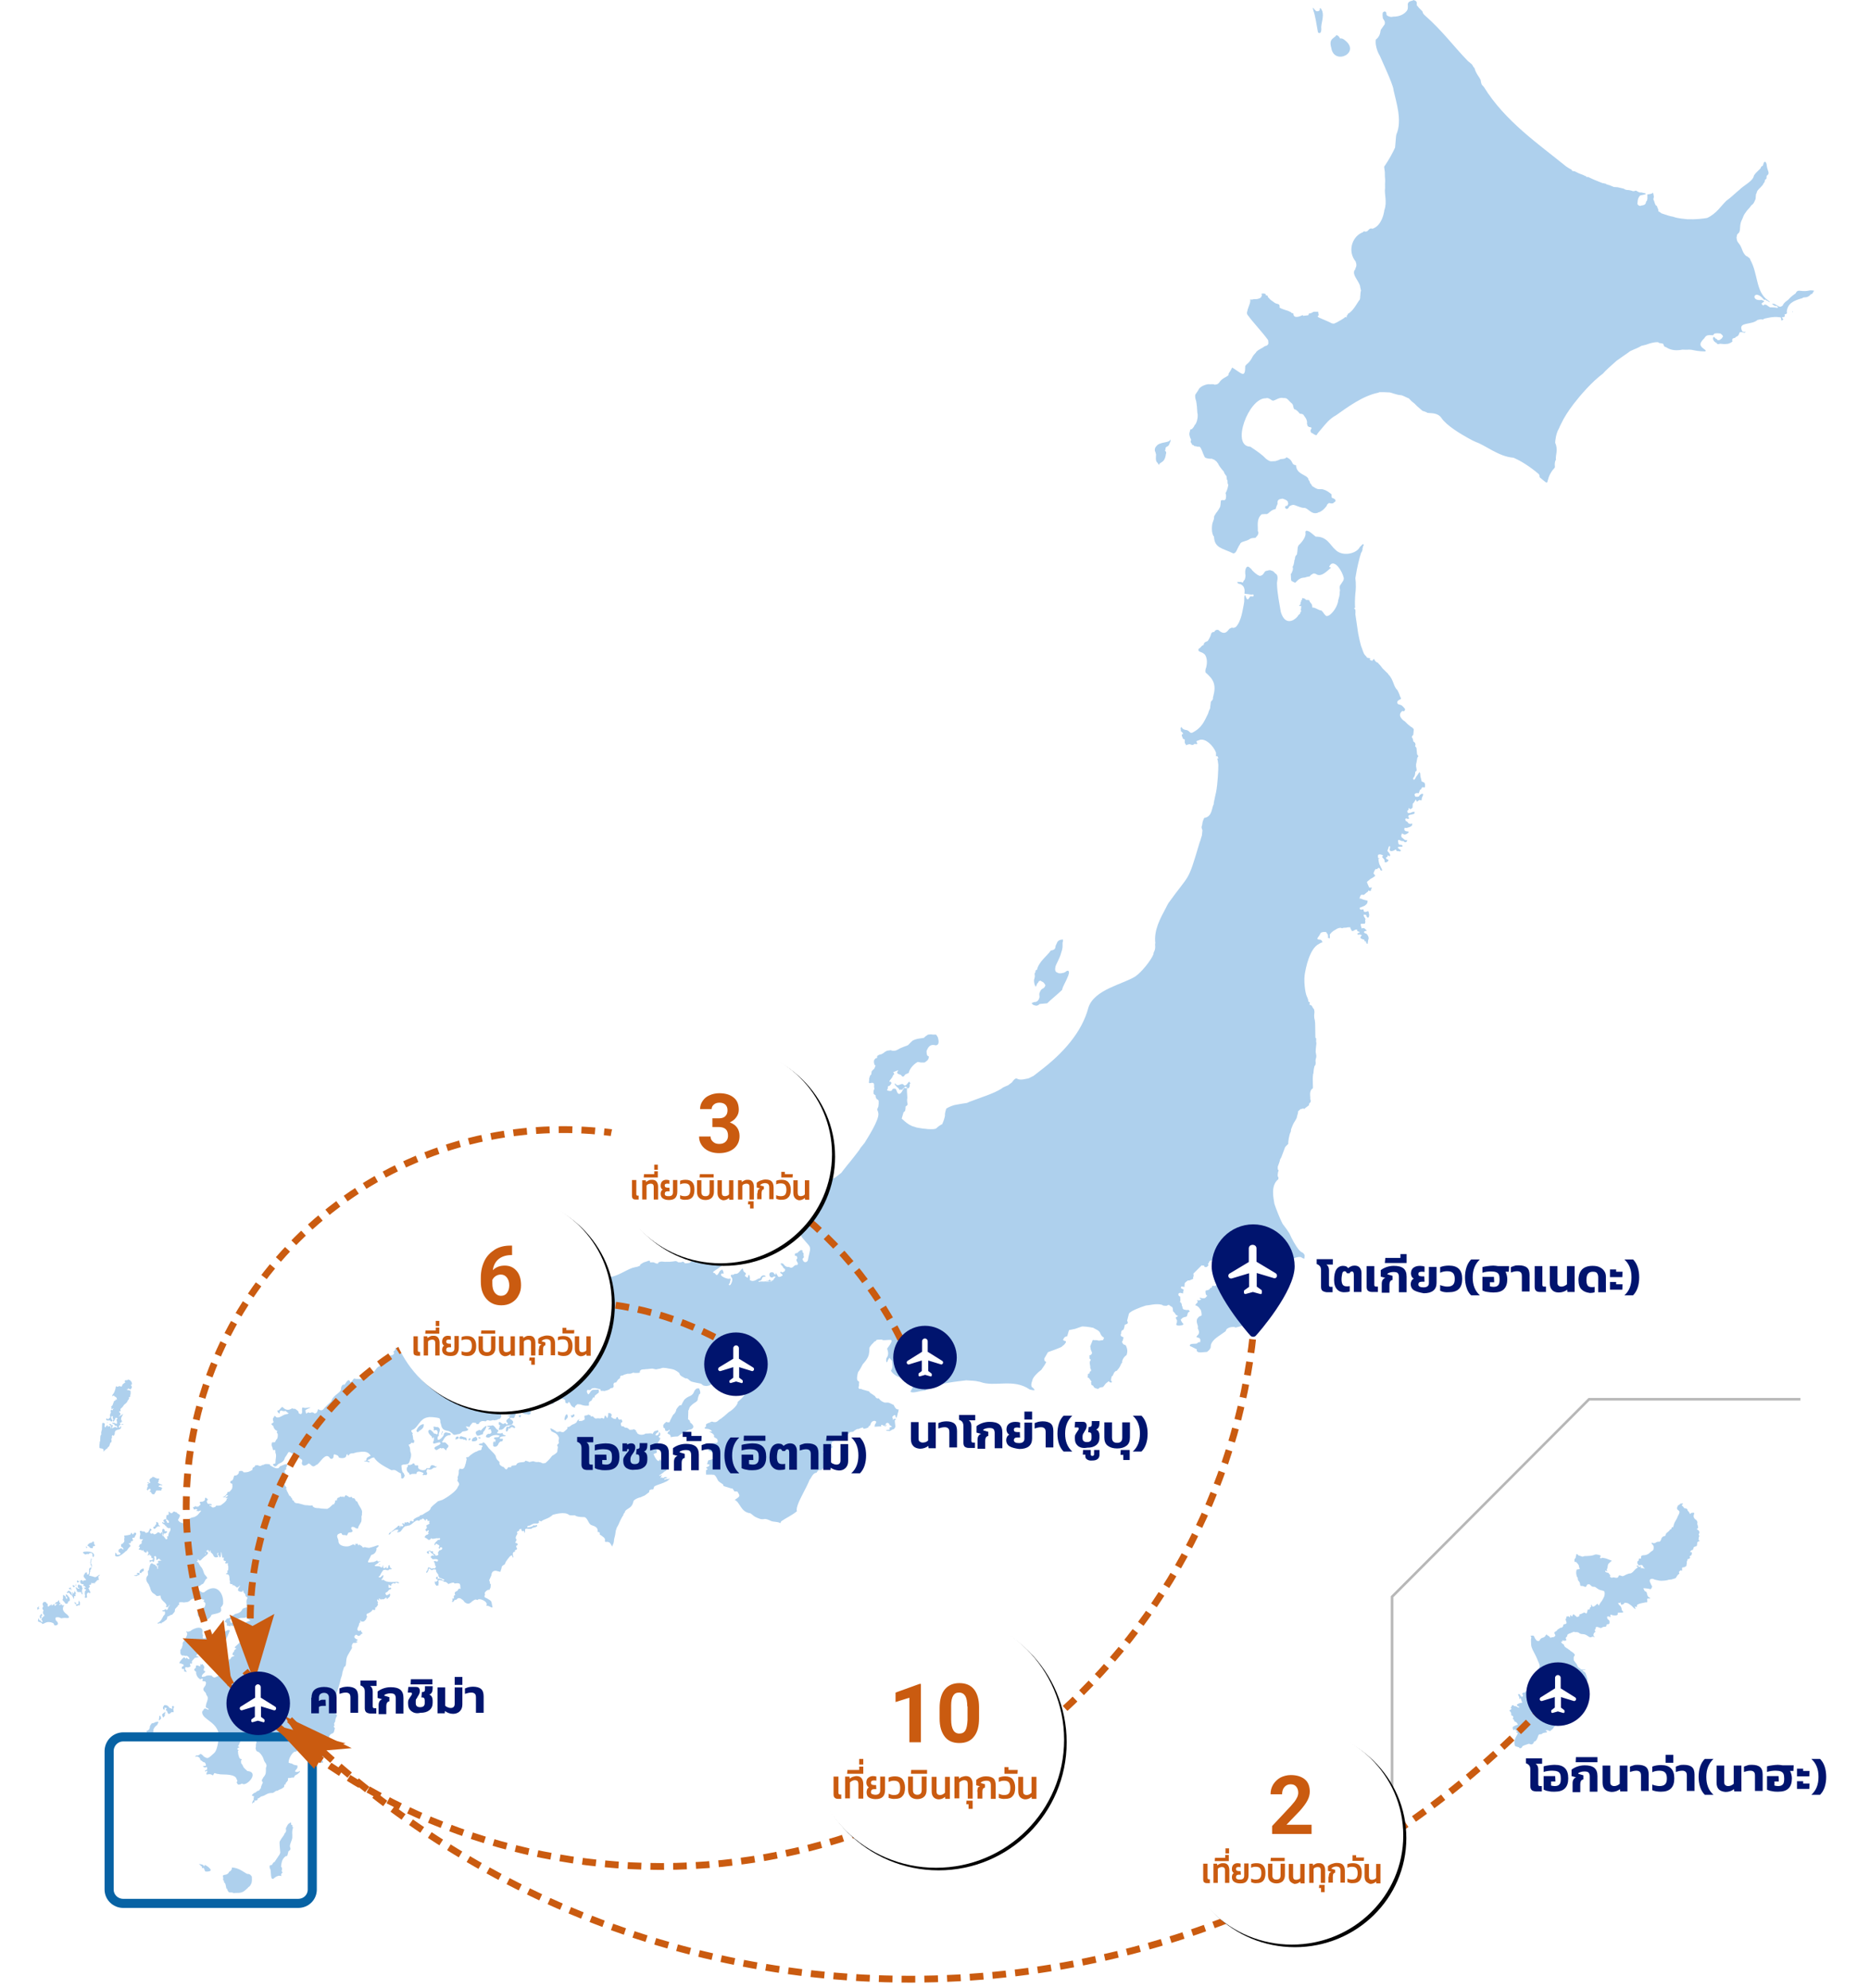 <svg version="1.1" xmlns="http://www.w3.org/2000/svg" x="0" y="0" width="730" height="776" viewBox="0 0 730 776" xml:space="preserve"><style type="text/css">.st0,.st3{fill-rule:evenodd;clip-rule:evenodd;fill:#aed0ed}.st3{fill:#ca5b10}.st4{fill:none;stroke:#ca5b10;stroke-width:2.663;stroke-dasharray:5.326,3.551}.st5{filter:url(#filter-22)}.st6,.st7{fill-rule:evenodd;clip-rule:evenodd}.st7{fill:#fff}.st8{enable-background:new}.st9{fill:#ca5b10}.st10{fill-rule:evenodd;clip-rule:evenodd}.st10,.st11{fill:#00146e}</style><filter filterUnits="objectBoundingBox" height="116%" id="filter-22" width="116%" x="-7%" y="-7%"><feOffset dx="1" dy="1" in="SourceAlpha" result="shadowOffsetOuter1"/><feGaussianBlur in="shadowOffsetOuter1" result="shadowBlurOuter1" stdDeviation="2.5"/><feColorMatrix in="shadowBlurOuter1" type="matrix" values="0 0 0 0 0.069 0 0 0 0 0.192 0 0 0 0 0.297 0 0 0 0.2 0"/></filter><g id="Map"><g id="honsyu_00000110455291101017136250000014361702888118167725_"><path id="Fill-1_00000080893814093450339410000008358342227923728305_" class="st0" d="M551.1 283.3h-.2.2"/><path id="Fill-3_00000011007753219111612970000011108201421882963349_" class="st0" d="M699.8 121.5l-.1.3.2.1s0-.5-.1-.4"/><path id="Fill-9_00000114794247572622088620000014650554818904234651_" class="st0" d="M489.2 173.5c.2 0 .1 0 0 0"/><path id="Fill-11_00000160158871212677604640000014159933282730370723_" class="st0" d="M702.5 113.5c-.2 0-1-.2-1.5 1-.8.6-1.9 1.3-3 2.6-.4.3-1.6 1-2.1 2.2-.3.2-.9.8-1.7.2-.1 0-.7-.4-1.4-.8-.3 0-.4-.2-1.1-.1.4.2.7.9 1.7.8-.1 0 .4.1.5.4.3.1.5.2-.2.4-.9-.2-.4-.1-1.9-.2h-.8s-.6-.4-.8-.5c0 .1-.4-.6-1.4-.6-.2.1-.4.4-.4.4-2.3-1.3 2.1-1.3-.7-2.2-4.7.7-2.9-4.8.9-.1.2.3.5-.4.9.3l.4.1c.1 0 .1.1.7.5.4.2.4 0-.5-.7-4.7-3.2-3.8-10.4-6.8-15.7 0-.1 0-.2-.3-.7l-1.1-.8c-.3.2-1.4-1.3-1.7-2.2.1.3-.6-1.9-1.3-2.6-.2-.5-.9-.6-1-2.6l.1-.3c.1.1-.2-.7.7-1.3 1-1 .1-3.2 1.4-5.4.4-.8.4-1.5 1.6-3 .5-.8.4-.4 1.6-1.9.7-1.2.9-.3 1.9-2.7.3-.7.1-.9.3-2.2.2-.3.3-.6.3-.6-.1-.8 1.5-1.9 2.4-3.1l.1-.3s.2-.2.3-.4c.2-.4.3-.2.4-1.1-.1-.3.8-.1.6-1.4l.2-.4c1.3-.9.2-1.6-.1-3.8.1-.1-.4-2.5-1.2-1.1l-.3 1c.2.1-.9.3-.8.9-.6.9-1.7 1.5-2.7 3-.4 2.3-3.7 3.6-5.8 5.7-1.4 1.1-2.9 2.7-5 4.2-2 1.9-3.8 5-7.5 6.7-1.9.3-4.3.6-7.6.5-1.4-.2-3.5-.2-5.7-1-1-.1-2.7-.7-4.5-1.3-.1 0-.2-.3-1.2-.8-.1 0 .2-.4-.4-1.5-.2 0 .1-.6-.6-.8 0 .1-.5-.9-.7-1.8-.2-.2-.4-.6-.1-1.4 0-.3.1-.1-.2-1.4 0-.2-.3-.4-.3-.4.2.4-1.4.7-2.1.7 0 0 .2.1.1.2v1.5l-.2.8c-.7.3.1 1.5-1.8 1.8-.3-.2-.9.8-1.9-.5.1-.7-.1-2.2 1.1-3.4.5-.2 4.2-.5.7-1.1-.7-.3-.4.4-2.2-.7-.5-.3-.7.5-2-.1l-1-.2c-.1 0-1.5 0-1.8-.5-.4-.1-1.2-.3-2.5-.6L630 73l-1.7-.7s-.8-.2-1.3-.4c.1-.2-.1-.1-.8-.3-.1-.1-.6-.1-.6-.1-1.6-.7-3-1.1-5.4-2.3-.6-.4-.6.3-1-.3.1-.2-.1-.1-.1-.1s-.6-.2-1.1-.5l-1.6-.6-1-.5-.6-.3-.6-.1c-.2-.2-.5.2-.6-.4-.1-.3-.7-.4-1.1-.7l-1.1-.7c-10.7-8.7-23.9-17.7-32.1-31 0 0-.7-.8-.8-.9 0 .1-.4-.8-.5-1.9-.5-1.1-1.8-2.4-2.4-4.6-1.3-1.4 0-.8-2.5-2.7-5.6-5.7-9.9-11.8-17.1-18.1 0 0-.5-.5-.6-.9.1-.6-1.3-1.4-2-2.5-.9-.4.5-1.8-1.4-2.3-.4-.2-.5.1-.5.1 0 .2-2.3 0-1.9 2.1-.1.4.2 1-.4 1.9-1 1.3-2.7 2.3-5.3 2.3-.4 0-.7.4-2.2-.3-.3-.3-.5-.1-.5-1.1 0-.1-.4-1.2-1.4-.2 0 .2-.2.5 0 2 0 .7 1.2 1.2.7 2.7.1-.2-.9 1.2-1.3 1.8-.5.3 0 2.2-1.8 3.8l-.3.2c-.3 1.5.2 4.2 1.6 6.5.7 1.6 3.7 8.2 4.4 10.2 0 0 .5 1.5.6 1.7 0 .3.2.3.3 1.4 1 4.6 3.5 11.9 1.1 17.3-.2.7-.3 3.4-.5 5.1-.9 2-2.3 4.6-4 7.1 0 .1-.4.1-.2 1l.2 1.5s0 2 .1 2.6c.1 1.4-.1 1.4 0 3.6-.4 2.3.9 5.4-.3 8.7-.2 1.7-1.2 5.7-4.1 7-.3.1-.3.3-1.1.1-.7.1-.5.2-1.5 1.1-.3 0-.5.3-1.2 0-.4.3-.7.5-.7.5s-.4.1-.5.2c-3.5 1.8-5.3 7.1-2.1 11.1.1.4.6 1.4 0 2.5-.1-.1.1.4-.5 1-.7 1.9 1.3 3.5 2.2 5.9 0 .1.1.8.4 2-.2.3-.2 1.1-.3 2.2-.1-.1.1.5-.2 1.3-.9 1-2.5 4.5-4.6 5.5 0 .1-.2.7-.4.6-.2.3.1.3-.2.9-.2-.2 0-.3-.5-.2-.2.2-.1 0-.3.3-.4.3-2.2 1.4-3.2 1.9-.5 0-.4.6-1.8.2-.6-.4-2.6-1.2-4.9-2.2 0 0-.4-.2-.6-.5 0 0 .2-.1.3-.2.2-.3.2-.2.1-.8-.1-.3-.1-.2-.1-.8h-1.7c-.5.1-.7.6-1.9.7-.1.1-.1.1-.2.6-.2.1-.3.1-.3.1-.1 0-.9.1-1.8.2l-.2-.3s-3.6 2-3.6-.6c-.1-.1-.7-.2-.7-.2s-.2-.4-.9-.6c-.6-.4-2.2-.6-3.8-1.5v-.6s0-.3-.1-.4c-.1-.3-.4-.4-1.2-.6-.1 0-.3-.1-.8-.4.1-.1-1.4-.8-1.9-1.6.1 0-.5-.2-.6-.8-.1-.2.1-.3-.7-.4-.2-.1.2-.6-.8-.7-.3 0-.7-.1-1.1.2.2.2.5.2.4.3-.4.3.1.5-.7 1.2l-.4.2c0-.1-.3.3-1.6.3h-.6c-.2 0-.6.3-1.4.1.3 1-.4 2.2-1 4.1.2.1-.8 1.3.3 2.3 1.8 2.5 5.4 6.3 7.6 9.3.1.2.2.2.2.9 0 .1.1.2 0 .8-.2.2-.1.2-.5.6 0 0-.5.1-.7.2-.2.1-.7.4-.7.4-.3.4-1.8.8-2.8 1.9-.1.4-.9.9-1.4 1.8-.3.6-.9 1.9-2.3 3 0 0-.5.5-.6.7 0 5.1-1.4 2.8-5.1.6l-.7 1.3-.6.9c0 .1-.2.2-.1.7-.6.8-2.5 1.1-3.7 3-.5.4-.2.6-1.7.8-.4-.1-.1-.2-1.1-.2-.7.1-.2 0-1.5 0-.7.1-3.2.7-3.8 2.3-.2.3-.3.5-1 1.5 0 .1-.4.1-.2 1.5 0 .4.4 1.1.5 2.3.1.4.2 1.6.3 3.5.1.4.2.6.1 2-.1.5-.2 1.5-.8 2.5l-.3.3c-.2.3-.2.7-1.1 1.6-.2.2-.7-.2-.8.9-.4 1.1-.2 1.9.5 3.4 0 .1-.6.5.2 1.4.1-.1-.1.6.7.6.1-.1 0 .5.9.4.3.1.6.3 1.5.2.8.7 1 2.1 2 4.1.1 0 .1.3 1.2.5.6.1 1.1.1 1.1.1h.5l.4.2c.2.2.5 0 .9.5l.5.4.6.8c.1.4 1.1 1.9 2.3 3.2.1.5 0 .4.8 1.5.4 0 0 1.1.6 2v.7l.1.6.2.2c-.1.7-.4 2.3-1.1 3.3.1.2.3.8.2 1.7-.1-.1.1 1.2-.9 1.1 0 0-.5-.1-.6 0-.8-.2-.4.8-.8 2.6-.2.4-.9 1.6-1.1 1.8-.3.3-.5.6-1.2 1.8-.2.7.2.5-.6 2.5-.3.6-.7 4.2.5 5.5.2 4.6 3.4 4.5 7.6 6.6.1-.1.6 0 1.1-.9 0 .1.9-2 1.5-2.8.3-1.1 2.4-.9 4-2.1.1 0 .4-.3 2-.3-.1-.1 1.8-1.4.9-2.7.2-1.6-.7-4.6 1.5-6.5l1.3-.1h.8l.5-.3c-.2.2 1.1-1.1 2-1.4l.9-.3c0 .1.1-.8.7-1.9.2 0-.6-1.7 1.3-2 .8-.1.3-.3 1.8.3.2.2.4.1.9.7 0 0 0 .2.2.8-.1.2 0 .2-.4.9h-.5c-.1 0-.7.6 0 1.1-.1 0 .3.1.5.1.9-.6.6-.8.6-.8l.4-.3c.1 0 .2-.3 1.3-.5 1.1.1 2.1.9 4 1.2 1.8-.3 2.9 2.8 5.6 1.9.2-.1.2-.2.8-.3 1.1-.6 1.6-1 2.7-2.4.1 0-.2-.4.9-1.1.7 0 .4.3 1.6.1l.4-.4c.9-.3.8-1.3-.8-1.7-.1-.2-.2-.1-.2-1.1v-.3c-.5-.4-1.8-1.6-3.6-2h-.6c-.4-.1-.3.1-1.3-.1-.2-.1-.7-.3-.7-.3s-.6-.3-.8-.5c-.2-.2-.4.1-.9-.9-.1-.2-.3-.4-.3-.4-.3 0 0-.5-.8-1.5-.2-1.9-3.8-1.8-4.7-4.6 0-.1 0-.3-.1-.4 0 0 0-.2-.1-.7.1 0-.6 0-1-.3-.5-.4-.6-1.7-2-2.4l-.5-.3c-.5-.2-.1.5-1.9.6-.3.1-.3-.2-1.3.4-.4.1-1.2.4-1.2.4-.3 0-.5.1-1.8.1-.5 0-1.1-.3-2-1-1.4-1.5-3.1-2.7-6.1-4.7-7.7-.2-.7-18.9 5.9-18.9.8-.1.9-.3 2.4.7.9.9 2.5-1.3 4.5-.8 0 0 1-.1 1.5.3.3.1 1 1.1 2 1.9-.1-.1.5.5.4 1.1.2.1.1 1.3 1 1.2l.3.3c.4.2.7.6 1.3 1.3.3 0 .4.1.8.1l.5.2c.4.7 1.8 1.9 1.5 3.7l.2.5v.3s.1.1.4.2l.1.2h.1c-.1.1.4-.1 1 .3l-.1.4c.1 0-.3.2-.3.7 0 .2 0 .2.2.8.2.2.3 0 1.2.7l.7.3c.4.1.3-.3 1-1.1l1.6-1.9c1.2-1.4 2.7-3.4 5.3-4.8 4.4-3.1 10.4-7.6 16.5-8.8 0 0 .3-.2.4-.2h.7c-.3 0 2.1 0 3.2.1.6 0 2.7 1 4.6 1.1.3 0 1.5.6 2.6 1.1.5 0 1 1 2 1.7.4.3.8.6 1.5 1.4.5.4.9.8 2.2 1.9l.3.1c-.2 0 .7.1 1.7.7 1.2.2 3.9-.2 5.4 2 2 2.9 7.1 6.1 12 8.7l1.5.7c3.6 1.2 8.9 5.7 14.6 6.1 3.1 1.3 6.6 3.6 9.9 6.4-.1 0 .4.3.3 1.2 4.8 4 1.6 1.9 5.2-2.9-.1.1.5-.4.8-1 0-.1-.3-2 .4-2.9-.3-1.8 1-3.8-.3-6.6 0-.8.3-3.6 1.4-5.5.3-.5.2-.6.9-1.9 1.2-2.6 2.8-5 4.9-7.8 2.7-3.5 7.2-8.7 11.4-11.8.8-1 3.7-3.6 5.3-5 .5-.4 4.7-3.3 4.7-3.3.9-.9 3-1.3 5.1-2.6 0 0 1.9-.4 2.3-.6.8-.3 2.6-.9 4.2-.8.2.1.2.2.3.3.5.1.3 0 1.2.2 1 0 .3 1.3 1.5 1.4 1.5 1 3.4 1.6 6.5 1 .7 0 1.1.1 2.6 0 .5 0 1.1.1 1.1.1 1 .2 2.7.6 5.1.6 1.4-.5-2.7-1.4-1.6-3.5.1-.1.4-.8 1.2-1.5l.5-.7s.4-.5 1-.6c.5-.1.9-.1 2 0l.6-.7c.6 0 .5-.2 2.3 0 .1.1 1.6 1 .7 1.6-.1-.1.1.5-.4.4-.1-.1 0 .7-1.4.6-.2-.2-.1-.4-.9-.7-.2-.2-.3-.5-.3-.5-.9-.3-.9 1.6.8 2.3.1 0 .1.8 1.3.3 1 0 1.4.3 3.3 0 .4-.3.8-.1 1.6-.9.1-.3-.3-.3 0-.9.2-.4.1-.2 1-.5.3-.3.4-.4.6-.5.5-.2.7-.2 1.2-1.6.1-.2 1-.2 1.8.1.2 0 .3-.1.3-.1-.2.1.5-.2.1-.3 0 0-.2.2-.9 0-.2-.1-.3-.2-.3-.2l-.2-.5c-1.2-3.2 3.9-1.8 6.2-3.9.6 0 1.2-.5 2-.1.6-.5 1.1-.5 3.1-.9 1.2-.1 1.6-.3 3.9 0 .5.7-.1 2 1.1.7-.1-.2-.6-.2-.5-.8.4-.1.2.2.6 0 .2-.1.7-.3.3-.9.1-.4 1.3 0 .9-1.3.4-3.1 2.5-4.2 6.1-5.2.6-.7 1.8.3 3.3-1.5.9-.2.6-.6 1.3-1.4-2.5-.5-1.9.5-5.7 0"/><path id="Fill-13_00000058581789829041964620000017098879137273816251_" class="st0" d="M635.7 74.4c.1 0 0 0 0 0"/><path id="Fill-15_00000080208618003397529880000004430397174249223582_" class="st0" d="M451.3 177.5c0 .5-.4 2.6.6 3.2 0 0 .2.3.4.7.2.4.2-.2.2-.2.9-1 2.1-.7 2.6-3.6-.1-.5.6-.7-.3-1.7-.2-.2.2-.3.2-.3v-.7c.2-.7 1.3-.4 1.6-1.9l.3-.6c0-.1.1-1.2-.2-.6-.2 1.1-4.1.7-5.2 2.3-.4.3-1.1 1.5-.4 2.5-.1 0 .2.6.2.9"/><path id="Fill-19_00000145742425381670579230000009103322519442402208_" class="st0" d="M514.5 12.6c.5.6 1.4.5 1.3-1.5-.3-1.9 1.8-5.8-.4-8 0 0-.3.2-.2.9-.1-.1-.2.5-1.2.4-.9-.2-1.9-2.8-1.3-.3.7 1.8 1.2 5.2 1.8 8.5"/><path id="Fill-21_00000039853942522359718210000011299461896989628080_" class="st0" d="M524.3 15.2c-.5-.2-.4-.2-1.2-.2-.3-.5-.4-1-1.4-1.3-.8 1.4-3.1 1.2-2 5 1.1 7.2 12.4 1.6 4.6-3.5"/><path id="Fill-41_00000124131452721436626760000005102405955328852125_" class="st0" d="M180.4 625.1c-.1-.1-.1-.1 0 0"/><path id="Fill-45_00000047025310906163537190000014120293510801494407_" class="st0" d="M168.1 606.8c.1-.1.1-.1 0 0"/><path id="Fill-47_00000015348546957526326650000003445142145225229956_" class="st0" d="M204 598.4c0-.1.1-.1 0 0"/><path id="Fill-51_00000101065673685289497520000001807465835413475516_" class="st0" d="M172.7 604.5c.1-.1.1-.1 0 0"/><path id="Fill-55_00000065066155877636839080000007420068901462097054_" class="st0" d="M244.4 557.9c.1 0 .1 0 0 0"/><path id="Fill-61_00000088813920281789786140000002664744761340537766_" class="st0" d="M261.2 559.5c0-.1 0-.1 0 0"/><path id="Fill-69_00000163073924200451260000000006734477314580447113_" class="st0" d="M280.7 497.5s0 .1-.1.1l.1-.1c-.1 0-.1 0 0 0zm-170.4 55v-.2c.1 0 .2 0 .2.1 0 0-.1 0-.2.1zm235.1 4.4l.2-.2c.1-.2.2-.4.4-.7v.1c0 .1 0 .1.1.2-.1.1-.1.2-.2.3l-.1.3h-.4zm160.8-120.5c0 .2-1 1.8-1 1.8-.3.3-1.2 2.7-1.2 2.7l-.1.9c-.7 1.2-1.1 4.3-1 4.8-.7.6-1 1.1-1.2 1.2-.5 1.4-1.3 3.5-1.5 4l-.5.9c-.2 1.3-1 2.7-.9 3 0 1.1 0 .8.3 1.2.2.1-.1.4-.1.4-.3 1-.2 2-.2 1.9l.3.6-.1.6c-3.1 2.5-1.8 7.5-1.5 9.6.6 1.9 2.5 6.6 3.2 7.8l1.5 2 1.2 1.8c.7 1.7 2.5 5.1 3.9 6.6.3.3.6.6.9.7 1 .4 1.2 1.4 1.1 1.5l-.1 1-.4-.1-.5-.2c-.9-1.1-4 .6-4.3.4 0 0-.2 0-.5-.2-1.7-.3-2 .3-2.6.4-5.4 2.7-10.3 8.8-11 14.1.2 1.5.4 2 .5 2.7.8 1.5-.3 2 .1 2.8.7 4.8-5.5 6.4-8.2 7l-.3-.2c-1.8-.2-3.4.5-3.5 1.6-2.5 1.9-5.2 3.1-5.8 5.4 0 .1-.1 1.1-.1 1.1l-.5.8-.9.8s-2.2.2-2.5.2l-.9-.1c-1.1-.5-.4-1.1-.6-1.1l-2-1-.7-.3v-.5l.6-.3c1.2-.2 2.1.1 2.4-.4.4-.5 1.1-.2 1-.3.7-2.9-2.9-.9-.7-3 .6-.8 0-2.1-.2-2.3.1-.9 0-.9 0-1.1-.5-1.4-.5-1.9-.3-2.6 1.1-1.8 1.5-.8 1.8-1.6 0-1.2-.3-1.6-.3-1.9l-.9-1.2-.7-.5-.6-.2c.3-.8 1.2-1.1.9-1.5l-.2-.6c.8.5 1.7-.2 1.6-.2l-.6-.5.1-.2c1.2.4 1.2.2 1.9.2.2 0 .4-.3.4-.3.9-.8.4-.7.1-1-.3-1-.2-1.1-.2-1.5 0-.2.2-.1.3-.2 1.7-.3 1.2-.8 1.8-1.1v.2l.3-.2.1-.4.4-.4c.8.4 1 0 1.3-.2.8-1.3 2.1-2 2.3-2.8.7.1.5-.1.7-.4 0-.2.4 0 .5-.1.7-1 0-.8-.1-1.2v-.6l.4-.4-.2-.7-1-.2c-.9-.8-2.3-2.1-2.9-2.3 0 0-.8-.8-1-.9-2-.2-1.2 1-1.9 1.2-.1.1.2.6.2.6-.5.7-.8.8-1 .8h-.2l-.5-.2v-.4h-.4l-.6-.1-3.3 3.3.1.1c.1.6.1.6 0 .9l-.2.7c.3 0 0 .3 0 .3l-.2.1-1.2.5h-.6c-1.2.9-1.1 1-1.2 1l-.1.9v.6s-.5 0-.7-.1h-.6c-.1.2-.1.5-.1.6l1.1.6-.2.7-.1.8c-2.3-.9-2.1 1-1.1 1.2.1 1 .2 1.8-.1 2.1 1.2.5.4 2.1 1.2 1.8l-.2.2c-.1.7.6.9.4.9 1.7.5 1.9.1 2 .2l.5.6c-1.1.4-.9 1.4-1 1.3-.2.9-.3.6-.6.8-1.7.3-1.5.9-1.8.9-.3.1 0 .7 0 .7.6 1.1.9 1.1.9 1.2l-.3.4c-1.4.4-2.7.3-2.5-.4 0-.2.2-.4.2-.4 0-.7.1-.7.1-.9-.5-1.2-.7-1-.3-1.4 1.4-.5-.1-.7-.2-.9-.2-.6-1.1-1.4-1.1-1.4 0-.8-.1-1.3-.3-1.6-1.3-.7-.9-.7-1.4-.9l-.8.4c-1.2 0-1.5-.1-1.8-.4-2.4-.6-4.7.2-6.3.3-2 .6-6.2 2.2-6.6 3.2l-.7 2.7.3.7-.2.5-1 .4c-.1.3-.1.7-.2 1-.1.4-.3.8-.3.9-1.5.5-.6 1.8-1.2 2l.3.6.9.4-.3 1.3-.3.4c.4 1.5 1.3 1.1 1.5 1.5.8 1.6.6 2.7.3 3.7l-.5.4c-.9.8-1.4 2-1.2 2.5l-.4.5-.5 1.1c-.5.7-.5.9-.8 1.1-.5.9-.8.6-.9.7-.8.6-.7 1-.8 1.1-.1.1-.4.8-.4.8s-.2.1-.3.1c-.4 1.4-.2 1.2-.3 1.7l.4.5-.3.3-.7-.2-.2-.4-.3.2-1 .8c-.6.9-.8 1-1 1.3l-1.2.2-.8.6s-.3-.2-.6-.2c-1.3-.4-1-.9-1.3-1.1l-.6-.3-.2-.9.2-.4-1-1.4-.5-.2.1-1.4.6-.2c0-.7.3-.9.6-.9v-.6l-.3-.6v-.6l-.2-1.2v-.7l.3-.4.1-.4-.5-.4v-1.3l.5-.1.5-.6-.1-.6-.4-.9-.2-1.3 1-2.5.4.1h1l1 .2 1.6-.2.4-.9c-1.1-.7-1-1-1.3-1.3-.4-1.7-2.1-2-2.9-2.6-.9-.2-4.3-.8-4.8-.4l-2.3.8-2.4.5-.7 2.4c-1.3 0-1.7 1.6-1.6 1.5.8.5 1 .3 1 .3l.1.6-.6.8-1.2 1c-1.3.6-4.3 1.7-5.2 2 0 0-1.3 2.2-1.4 2.4-.1 1.6.5 1 .7 1.5l-.6 1.1-1.3 1.9c-1.3.9-3.4 3-3.5 4.1-.5 1.5-.5 1.7-.3 2.5 1.3 1 1.1 1.3 1.2 1.3-.9.2-1.4-.2-1.9-.2-6.4-4.5-13.7-.8-19.4-3-2.6-.6-3.2-.4-5.4-.6-1.1.1-2.2.3-3.3.4-4.8.6-9.3 1.5-12.8 3.6-2.1 0-4.9 1.3-5.7.4.6-1.2 1.4-2.4 1.7-3.1h.6s.2.4.3.5c.5 1.2 1.2 0 1.4.2 0 0 1-.4 1.3-.5 2-1.3 2.1-.7 2.9-1.1.8-1 1.7-1.9 2.3-2.1h1.4l-.3-.6.5-.3.8-1.3-.9-.5-.8-.4-.3-.6h-1.2l-1.5-.4-.8.1h-.7l-.5.7-.2.8-.5.3v-.8l-.8-.1h-1.2l-.6.3s-.6 0-.9-.1c-1.6-.1-1.9.5-1.9.4l-.6-.6c-.9-1.4-3.1-1.9-2.4-2.3 0-.4.1-2.2.2-2.1.1-.2 0-.5 0-.5l-.5.7c-1.1 1.1-1 1.4-1.1 1.4l-.5 1.7v.8l-.1 1c1.7.4 2.1 2.6 2.1 3.1h-.8c-2-.4-3.8-2.1-4-2.8 1.1-1.5.3-3 .5-3.7l-1.1-1.3-.6.9-.2.6-.3.3c-.4-1 0-1.5-.1-1.6 1.3-1.6.4-3.1.4-3.5-.2-.3 0-.4 0-.4l.2-.3c.9-1.2 2.1-2.9 1-3-1.5 0-2.2.2-3 .1 0 0-.1 0-.1-.1-.2-.1-.3-.1-.4-.1-1.7 0-1.3 0-1.8.1s-.3.4-.3.4l-.7.3-.3.4c-.8.6-1.7 2-1.6 2 0 1.6-.1 1.7-.1 1.8l-.2 1.1c-.6 1.7-1.6 2.7-2.3 3.5 0 0-1.5 2.9-1.8 3-.4 1.3-.7 3.1-.1 3.5l.5.4c-.2 1.4 0 1.6-.1 1.7l-.2.3.2.7c.7 0 1.1.1 1.4.3l2.5.7.6.7c.8.4 1.6 1.1 1.8 1.2.6 1.4 1.6.6 1.5.9.8 1.2 2.2 1.6 2.4 1.6 1.7-.1 1.5.1 2.1.3l1.4.7c-.1.2.2.6.2.5.4 1 1.2 1.3 1.6 1.1l-.1.9-.2.5-.2.9-.3 1-.3-.1-.2-.9h-.5l-.7.7.2.5.1.7.3-.4.9-.1-.5.7c0 1.1.4 2.5.1 2.7l-.4.6-.8.3-.8.5-1.2-.1-.4-.3c.8 0 1.3-.1 1.6-.2l-.2-.4.1-.4c.3-.1 1.1-.3.9-.3l-.5-.4-.4-.2c-.3-1.3-1.4-.9-1.5-.5-.1.2-.5.9-.5.9-.7-.5-1.3-.6-1.3-.5v.6h-.8c-1 .1-1.4.1-1.8.1.1-1.3.4-1.1.5-1.4.5-.9-.6-.8-.4-.9-2 .1-1.4 2-2.2 2l-.5.7c-.7.2-1.1.4-1.5.4l-.3-.1-.1-.4-.8.2-1 .4h-.5l-.9.5-.7.6c-1 .1-1.1.1-1.2.1l-.5.6c-.7.6-1.4.4-1.7.4l-1.5.9-.6-.2c-1 1.4-1.9 1.7-2.7 2.1l-.3.9.5 1.1-.4.6c-1.6-.6-2.4.3-2.5 1.1-1.6 0-.4.8-.4.8.4.1 1.4.2 1.4.2s.1.4.4.9c1.2 1.1.8 1.4.4 1.7.1.8.1 1.2 0 1.5l-.6-.1-.7-.6c-.5.7-.6 2.7-.8 2.5l-.5-.3-.7.8-.5-.1-.7.1-.7 1c-1.5 0-2.2 2.5-2.6 2.6-.6 1.5-1.6 3.5-2.6 5.4-1.5 2.9-2.9 5.8-2.4 7-1.9 1.6-4.7 2.9-5.3 3.4-1.3.7-.9.9-1.2 1.3l-.5-.3c-1-.3-2.4-.3-2.9-.5-3.3-1.6-2.5-.4-4.5-.9-2.8-1-2.4-1.3-3.8-2.2-3.8-.4-4-4.4-6.1-5.2 1.6-1.2 2.4-1.3 1.3-2.8.1-.7-1.3-.5-1.4-.5-.6-1.1-.7-.9-.8-1.2h-.5l-2.2-.7-.7-.2-.3-.7-1.2-.8-.6-.5c-.8-1.4-.9-1.9-1.6-2.4-1.6-.2-2.5 0-3.1-.1-.4-.1 0 0-.1-.2V574l.6-.3c0-.5-.6-.5-.5-.6-.1-.2.2-.3.2-.3l.5-.2c.8-.5.5-.6.5-.9-.4 0-.9-.1-.9-.1s.1-.4.3-.8c0-.2.1-.6.3-.7 1.6-.3 1.8-.6 2.1-.8l.2-.5.2-.1c.7-.8.1-.8.1-1.1-1-.5-1.6-.9-1.6-.9-.7-.2-1.2-.4-1.2-.4.5-.8.8-.7.7-.8.1-.5.2-.6.2-.9.7-.2.5-.3.6-.4l-.1-.4.2-.3c1.4-.2 1.6-.1 1.8-.2.3-.1.4-.6.4-.6-.2-1.3-.4-.9-1-1.4-.6-.3-.5-.4-.5-.4l.1-.3c0-.8-1.8-1.6-1.7-1.5l-.1-.3c.8.3.7.1.9-.1-.9-1-2.2-.9-2.7-.9l-.1-.5.5-.3v-.9c.2-.2.4-.3.5-.3.5-.3.3-.2.4-.3l2 .6-1.8-.6 1.2-.5c2.2.8 2.4-.7 3.5-1.1.2-.2 1.4-1.1 1.4-1.1l1.7-1.5c1.5-.8 3.6-2.9 3.5-4 1.6-1.3 3.1-2.8 3.2-4.2l.2-.8c.1-1.4.2-2.6-.3-3.2l-.9-.6-.8-.4v-.1s-1.1 0-1.2-.1c0 0-.4-.3-.8-.5-.3-.2-.5-.3-.6-.3-.2 0-.5.1-.5.1s-1.1-.1-1.5.1c-.2 0-.5.1-.8.1l-1.5.4c-.1 0-.2.1-.2.1s-.1 0-.2.1l-1.1.6c-.1.1-.2.1-.2.1l-.3.3c-.2.2-.3.6-.4.7h-.5c-.4 0-.3 0-.6.1-.4.1-.7.5-.7.4h-.1c-.1.1-.4.3-.9.5 0 0-.1 0-.1.1-.1 0-.2 0-.3.1-.4.1-.7.1-.9.2h-.3c-.4 0-.7-.1-1.1-.2-.3-.1-.6-.5-.8-.6-.3-.2-.8-.2-2.1-.5s-1.3-.3-1.7-.4c-.5-.3-.4-.2-.7-.4-.2-.1-.2-.2-.3-.3-.6-.4-.7-.6-1-.6l-.1.1c-.2 0-.4-.2-.8-.3-.1-.1-.2-.1-.3-.2-1-.5-1.2-.8-1.4-1-.2-.5-.1-.5-.2-.6l-.3-.3c-.1-.1-.5-.3-.7-.5-.1 0-.1-.1-.2-.1-.1-.1-.4-.2-.7-.4-1.4-.5-1.9-.4-2.2-.5l-1-.2-1.2-.1s-.2 0-.5.1c-.1 0-.2 0-.3.1-.3 0-.2 0-.3.1-.2 0-.4.1-.7.1-.4.1-.9.2-.9.2h-.1c-.3 0-1.4-.3-1.4-.3s-1.4.1-2 .2h-.5c-.3.1-.6.1-.6.1s-.7 0-1.1.1c-.1 0-.1 0-.2.1s-.3.2-.4.3c-.3.6 0 .5-.1.7-.5.3-.7.1-.9.2h-1.2c-.1 0-.2-.1-.2-.1h-.3s-.1 0-.3.1c-.7.3-.8.3-1 .3h-.3c-.1.1-.2.1-.2 0h-.4c-1.1.3-1.4.4-1.4.4l-.5.3c-1.1 0-1 .5-1 .7l-.2.5c-.9.3-1.2 1.5-1.4 1.5-1.2.1-.8.5-1 .7-.1.3.1.7.1.7-.3 1.2-.9.6-.8.8-.5-.1-1 .7-.9.5 0 0-.8.4-1 .4-.9.3-1 .3-1.4.2h-1l-.1-.6s-1.6-.4-2.1-.5c-1.1 0-1.2.2-1.3.2-.6.7-.5.5-.9.6-1.3-.3-.9.4-1 .8l.5.9.5-.4c.4-.8.9-1.3 1.3-1.4 1.6-.1 2 0 2-.1h.3l.1.8c-.1.8-.6.6-.5.7l-1.1.9-.2.8-.4-.2-.8 1.4c-1.3.3-.8 1.6-.9 1.8l-.3.1c-1.6.1-2.5-.3-3-.5l-1.2-.1-.9.8-.1.6c-2.1-.6-1.4-2-2.5-2.3l-.2.6-.7-.1c-.7-.6-.2-.8-.3-.9-.4-1.1-1.6-.7-1.8-.8-1.1 1.3-2.2.7-2.8 1.1v.9c-1.4-.4-2.8.5-2.8.6-.8.3-2.2 0-2-.1l-.7-.8-.5-.2v1.1c-.4 1-.7.8-1 .9-.9.4-1.6 1-1.9 1.2l-.1 1.2c-.7.5-1 .2-1 .3l-.3-.2c-.8.1-1.8-.3-1.9-.5l-.9-.2.1-.3c.6-1.1-.4-1.3-.7-1.4l-.6.1c-1.2 1.4-1.8 1.4-2.1 1.6l-.9.4c-1.4 0-1.7.1-1.7.1-.8-.7-1-.4-1.4-.4-.4.8.1.8 0 .9v.5c-.1.6-.7 1.1-.7 1.1-.8-.1-.8.4-.9.3-.9.2-1.2.3-1.5.1 0 0-.3 0-.5.1-1.2.4-1.2-.1-1.5 0-.3-.1-.5 0-.5 0l-.5.4s-.2 0-.8-.1c-1.2-.1-1.3.5-1.5.4-.3.4-.4.7-.4.7l-.9.1-.2-.5-1.3-.1-.6.7c-.7.8-.5.9-.6 1-1.4-.3-1.3-.2-1.5-.1.6.5.4.4.5.7l.5.1-.2.6c-1 .5-1.8.3-2.2.6-.5.7-1.2.8-1 .8-1.5.2-1.8.6-2.5.2-.7-.9-1.8-1.3-1.7-1.3-1.2-.2-1.2-.3-1.3-.3-1.9-.5-1.6-2.7-2-3 .1-1.2-.3-1.6-.4-1.7-1.1-.4-4-.6-4.3-.4-3.6.4-3.9 4.4-6.5 5-.3.7 0 .6.2 1 .6.5-.1.6 0 .6l.2.4v.1c.3 1.4.1 1.2.2 1.5 0 .2.3.3.4.4.1 1.4-.6 1.1-1 .9-.7.9-1 .6-1.2.9l.5 1c.2.9.1 1.2.2 1.6.8 1.7-.3 3.4-.4 4.1-.6 1.2-1 .6-1.3.9-1.1 0-1.3.1-1.8.4.1 1.6.2 2.2.6 2.8.2.1.1.2.4.3 0 .4.3.9.3.8-.4 1.3-.8 1.2-1.2 1.2-.4-.3 0-1.1-.2-1.1-.2-.7.1-.8 0-.8 0 0-.3-.1-.4-.2-1.2-.6-1.5-1-1.5-.9-.8-.6-1.8-.2-1.7-.2l-.3-.1-.4-.2c-2.8-1.5-5-2.7-6.3-4.7-1.5.2-1.4.7-2 .8-.9.2-.3.6-.1.6.7.1.2.4.2.5-.3-.1-.8-.3-1-.3-.7 0-.9 0-1-.2.9-.1.6-.1.9-.3-.1-1.3 1.2-1.4 1.7-1.8-1.4-2.3-3.8-1.4-5.5-1.3-.1 0-.9.3-1.4.4-.7-.1-1.1.2-1.2.2-.2.1-.2.3-.3.4-.7.5-.5.2-.5-.1-.3-.4-.7.2-.6.2 0 1.8-3.5 1.1-3 .6-.5-.8-1-.6-1.2-.8-1.2-.6-.6 1.3-.9 1.1-.4 1-1.2.3-1.2.4-1.8-3.2-4.3 2.6-5.5 2.5-1.5 1.5-2-.4-2.9-.6-1.3 1.2-2.6 1.2-2.7-.2.8-1.7-1-1.4-1.1-2.1-1.2-.7-1.5-1.3-1.8-1.4-.7 0-.8-.2-.9-.2-1.2-.8-1.3-.5-1.5-.3l-.6 1-.7 1c-.4 2.1-2.5 2.1-2.9 2.8-.5.7-1.1.6-1.1.6-1.4-1.1-.2-.9.3-1.2.1-2.5.4-2.3.2-3.7 0 0-.2-.3-.2-.7.1-.9-.3-1-.4-.8-.8.3-.7-1.3-.7-.9-.6-1.1-.3-1.7-.2-2.1.7 0 1.2-.1 1.2-.1.2-.7.8-1.4.8-1.3 0 0 .1-.3.2-.7.1-.9 0-1.2 0-1.3-.7-.3 0-1.3-.2-1.1-1-.3-1.5-1.4-1.5-1.9-1.5-1-.3-.9 0-1.4.3-.3.1-.2.1-.2l-.2-.5c-.2-1 0-.9.3-1.3.3-1 .7-.2.7-.3.7 1.1 2.7-.4 3.4-.7 1.3-.4 1.6-.2 1.6-.7-.4 0-1.2-.9-1.1-.8l-.3.1c-.8.1-1.2-.2-1.3-.2-.4-.1-.7.4-.7.5 0 0 0 .4-.1.7-1-.8-.6-.6-.8-1 0-.6.4-.2.4-.2.9-.8 1.3-1.7 1.7-1.3 1.4 1.5 2.8 1 3.6.4 1 .4.7.1 1.2.2.9.7 1.4.8 1.4 1.7 1.4 1.1 1.4-.6 1.3-1 0-1.4.1-1.1.3-1.2 1 .3 1.5.1 1.7.1 3.5-.6-1.4.7-.6 1.2-.1.7.4 1.1.3 1.1.4-.4.6-.5.9-.5.7.5 1-.1 1 0 1.1-.1 1 .4 1.3.4 1.1.1 1.3-1.5 1.3-1.6h.3c.7.6 1.3.4 1.7.1 1.2-1.4 2.3-2.4 3.2-3.2.8-2.8 4.3-3.4 3.8-5.2.4-1.1.2-.8.8-1.3.3-.1.4 0 .6 0 .6-.7 1.6-3 2.3-.9 1-.6 1-1.4 1.5-1.5.1 0 .3 0 .5.1 5.5.4 6.5-1.9 8.3-4.2.5-.6 1.4-.9 1.5-1 1.2-1.4 1.1-1.5 1.9-1.7l.7-.7c1.1-.6.6-1.8 1.4-1.5 1.3-.2 1.5-1.2.9-1.5 1.2-.8.6-.9.9-1.3.1-.5.4-.2.4-.2h.7c2.4-2 4.9-4.8 7.2-4.9 1.7-.8 1.3-2.2 1.9-2.4.6-.5 1.1-.8 1.1-.8 1.9-2.3 2-3.2 3.6-4.2 1-1.3 1-.9 1.4-1.2 1.2-.3 1.3-.3 1.4-.3.8-1 2.2-1.4 2.4-1.6 1.1-.5 2.4-1.1 2.7-1.5l.9-2.1c.1-1.3-.2-2.5-.2-2.5-.2-.5-.5-.5-.6-.6-1.3-.4-.9-.7-.7-.9l.6-.3c1.4-.4 1.3-.2 1.8-.4 1.6.2 2 .2 2.7-.1 0-.9-.6-.7-.7-.9-.3-.2.4-.3.4-.3l1.9-.4.6-.6c1.3-.6 2.4-.6 2.8-.7 2.3-.1 3-.3 3.7-.4-.3-.7 0-1.1 0-1.1 1.1-.1 1.6.2 2 .3.2-.6.9-1.2 1.2-1-.4-1.2.4-.8.6-.9 0 0 .4 0 1-.1-.1-1-.2-1.2.7-.6 1 1.7 3.4 1.6 3.3.6.6.2.3.1.7.1h1.2c.9 0 1.6 0 1.7.1.4.1.9.1 1.2.1.9.6-.6.6-.3.6-1.5.1-1.2 0-1.7.2-.3.6-.7.8-.7.8-.1 1 .4 1.7.5 1.9 1.2 1 5.2 2.1 5.8 1.7 2.6-1.3 5.2-3.4 7.5-3 3.9 1.4 11.4 1.8 14.6.6.4-.1.6-.1 1.1-.3 2.8 0 4.6-.1 6.2-.3 4.2-.5 6.8-2.7 9.8-3.8.1 0 .3-.1.4-.1 1.1-.3.8-.2 1.3-.3.1 0 .3-.1.4-.1.9-.3 1-.4 1.1-.5 0-.1-.2-.1-.2-.1h-.1l.8-.6s.4-.2.7-.4c.1-.1.2-.1.2-.1.2 0 1.2-.4 1.8-.6h.4c.2.1.1.3.1.4v.1c0 .2.7.1 1 .1h.4c.4.1.9.5 1.4.5h.3c.1-.1.1-.1.2-.3 0-.1.1-.3.4-.3.6-.2.8-.2.9-.2.2 0 1.6.2 1.8.1h1.4c.2 0 .6-.1 1-.1.6-.1.5-.1.7-.1 1.1-.3 1.5.5 1.6.4h1.2s.1 0 .1-.1c.1 0 .1-.1.2-.1h.4c.3 0 .3.2.3.2l.4.4c1.1 0 2-.2 2.1-.4 1.5-1.7 1.4-1.3 1.8-1.7 1.6 0 1.5-.2 1.9-.4.4-.3.5-.2.5-.2 1.6-1.3 2.3-2.1 3.4-2.4 1.2.2 1.7-.3 2-.3.7-.1 1.8-.6 1.9-.7.8.7 1.2 1.3 1.5 1.5 1.6 1 1.1 1.5 1.4 2.2 0 1.2-.1 1.2-.4 1.4-.3-1.1-.8.1-1.1.4-.7 1.8-.3 1.3-1.1 1.9-2.1 1.6-4 2.2-2.2 2.6 1.2 2.1 1.5-1.4 2.5-1.2.4-1.2 1.5 2.2.4 1.2-2.2.8 2.8 2.8 3 1.9.5.9-.1 1.1 0 1.2 0 .9-.3.9-.5 1.2.4 1.5 1.9-1.8 1.2-2.5-1.3-2 .7-.7 1-1.6 1.3.2 1.7-.6 1.8-.6 2.3-2.9 1-.7 2.1-.1l.1.1c.5.3.6.6.4.8-.6.8-.2.8.2.9.1.4.3.3.6.4.5-2.5 1-.2.8.9l.3.2.6.2c1.7 0 2.2-1.2 3.1-1 1-2.4 3.3-.4 1.5-.7l-.6.3c-.2.9-.4.9-.6 1.2-.7.2-.7.1-.9.4-.2.3.8 0 .8 0 1.8.1 3.1-.2 3.3-.1 1.1.1 1.3-.4 1.6-.4l.6-.9c.8-.7-.2-.5-.2-.6-1.8 1.6-2.7-1.8-.8-1.6l.5.1s.2.1.3.5c.9.8.5-.1.6-.3 0-.3.3.4.3.4l.3.3c.4 1.5 1.6.5 2.1.3 0-.6-.4-.6-.4-.7-1.1-.6-.1-.9-.1-.8l.4.3c.3-.1.8-.5.9-.5.4-.7 0-.9.1-.9-1-.4-.6-1.3-1.5-1.4.4-.3.3-.4-.2-.4-.1-.8 1.4-.2 1.2 0 .7.9 1.3 1.1 1.9 1l.4.1c1.4.9 1.7-1.2 2.9-.8 1.2-.7-1-1.8.1-2.5v-.6c-.4-1.2-1 .3-.9-1.3.5-.4.8-.3.9-.3.8-.8 1.4-1.4 1.9-1.1.9.8 0 .3 0 .3.4.9.4.5.6.9v1c.5.8-.6.9-.4 1.4.7 1.9 2 .8 2.1.2.5-3.2 1.5-4.5.2-5.9-2.1-2.5-4.2-4.4-3.9-6.5-.7-.9-1.7-2.7-.5-2.8l1-1.1c.2-.9 1.3-3.9 1.7-4.2l1.7-1.4c.1-1 1-1.7 1-1.8 0 0 .5-.8.8-1 .3-1.2-.2-1-.1-1.6 1.7-.6 3.9-1.8 4.6-2.6 0 0 .1 0 .1-.1.8-.7 1-1 1.1-1 .3-.8 1.7-1.7 1.7-1.6 0 0 1.3-.5 1.9-1.1l1.7-1.3 1-1.3c.5-.7 2.5-3.1 2.5-3.1.4-.5 3.4-4.3 3.5-4.5.7-1.3 1.3-1.7 1.2-1.7l.9-1.1c1.2-2 5.7-8.9 5.4-11.5-.2-.8-.1-.7-.3-1.1-.3-.5-.1-.5-.1-.7l.4-.9c.2-1.5.1-1.2.1-1.7.2-1.1-.8-1.1-.8-1.3-.7-1.1-.2-1.4-.4-1.4-1.3-.7-.6-1.1-.8-1.1v-.6s.2-.6.3-.7c.1-.2-.1-.9-.1-.9.4-3-2.1-.6-2-1.8.2-1.2 0-1.8.3-1.9 0-.9.7-1.1.6-1.1.2-1.1.1-1.2.3-1.4.3-.4.9-.9.9-.9l.5-1.2-.4-.3-.2-.7c-.1-.9 0-1 .1-1.2.1-.2.4-.5.5-.6.2-.1.6-.2.6-.2-.1-.9.2-.8.4-1l.6-.3.6-.1.9-.5c.6-.6 1.3-.8 1.4-.9l1.4-.2s.4.1.6.2c1.7.1 1.9-.4 2.3-.5 1.2-.8 3.4-1.4 3.9-1.7.8-.9 1.2-1.2 1.7-1.7 1.6-.9 3.3-.9 4.3-1.1.5-.1.6-.5.6-.5l1.2-.8 1-.1 1 .1h1.1c.5.5.9 1.5.8 1.4.5 1.9.1 2.7-.9 2.8-2.5-.7-3.1 1.1-3.6 2.2 0 1.6.3 2 .9 2.1.1 1.4-1.1 2-1.7 2.4-1.5 0-1.6 0-1.9-.1-.4-.1-.8-.1-.8-.1-2 1.1-3.4 3.3-3.4 4.2-1 .6-1.2.4-1.6.9-.8 1.4-1.3 0-1.6-.1-2.3-.6-1.1-1.3-.9-1.7-.7-.1-1.7.8-2 .5.3.8.3.6.4 1l-.4.3c-.5 1.3-.8 1.3-1.1 1.8-.9 1.1-.1.8.1.8.7.7-.2 1.1 0 1.1-.8 1-.9.4-1.1.8 0 1-.1 1-.3 1.2-.3.2.4.4.4.4 1.7.4 1.5-.4 1.7-.6l.4-.2c.8-.1.9.2 1 .3.4.9.5 1.3.6 1.4.8.8 1 0 1.1.2 1.3-1.4 1.3-2.7 2.1-2.7l.2.2.3.1c-.2 2.8.3 3.4 0 4.8 0 1.2.2 1.4.2 1.6v.3c-.2.5-.6.6-.8.8 0 1.3-.1.8-.1 1.4 0 .3-.4.6-.7.9l-.7 2.4c1.9 1.7 2.5 2.2 4 2.9.9.3 1.7.5 1.9.6 2.4.5 6.8 1 7.6.3.8-.8 1.9-1.5 2.3-1.6.8-1.8.9-2.5 1.1-3.3-.1-1.4.4-2.2.5-2.8 1-.7 3.2-1.5 3.8-1.5 1.5-.3 3.4-.6 4.2-.7.3-.1.6-.2.9-.4 5-1.9 9.4-3.2 12.5-5.1 1.3-1.1 2.8-1.2 3.1-1.7l1.1-.8c.9-1.3 1.6-1.9 2.2-1.4 1.3.7 3.8-.2 4.3-.2l2-1 2.7-2.1c8.9-6.8 16.2-15 18.7-24.6 2.4-7.1 13.4-9 18.3-12.1 2.5-1.7 6.1-6.3 7-8.5l.2-.9c1-1.8.3-2.9.6-3.6-.6-5.2 2-9.7 4.1-13.7.3-.7.7-1.3 1-1.9 8.6-12 7.4-7.5 12.2-23.7.2-.5.4-1 .5-1.5.2-.7.4-1.2.4-1.3l.2-2c-.6-1.4-.2-1.5-.1-2.1.1-1.4.6-2.2.8-2.7 3.2-.4 2.9-4.1 3.7-5.3.1-.8 0-.8.1-.9.3-1.3.6-3.1.8-3.7.7-3.6.9-8.8.9-10.8l-.2-1.6c-.4-1.2-.1-.8.2-.9.1 0-.1-.3-.1-.3-.4-1.5-.9.4-.8-1.2v-.8c-1.1-2.8-4-5.5-6.2-5-1.4.5-1.3.5-1.4.5v.4c.7.8 0 .8-.2.8l-.3-.1h-.3c-.9 1-1.8-.2-2.2.2-.6 0-.6.2-.9.3-.3.2-.2-.2-.2-.2-.6-.6-.4-.7-.5-.9.1-1.6-.2-1.1-.6-1.3-.7-1.4-.8-1.9-.1-1.9.2-.7-1.1-1.1-.8-1.3-.3-1.4.1-1.4.3-1.4l.3.5c.5.5 1.5.6 1.5.6.9.1 1.6 1.1 1.5 1l.7.1c3.9-1.9 4.8-4.5 6.3-7.5.4-1.5.7-1.7.8-2.1l.1-1.1c.2-.8.1-.7.1-.9.1-.7.3-.8.3-.8 1-.8.4-1.5.7-1.7 1.3-4.8.1-6.8-2.9-9.4l-.1-.1c-.2-1.4.3-1.7.3-2.1.5-2.1.2-3.7-.5-4.8-1.4-1.5-2.9-.8-2.5-2.3 1-.5 1.3-1.5 1.6-1.3l.4-.3c0-1.2 1.6-1.3 1.6-1.5.7-1 1.2-2.2 1.2-2.5.4-1.4 1.4-.8 1.3-1 .5-1.2 1.9-.8 1.8-.6 2.5 2.2 3.5 0 4.1-.6 0 0 .7-.4 1-.5.9.4 1.6-.4 1.5-.2 2.2-2.2 2.7-6.8 3.2-9.2.3-1.4-.1-3.3.5-3.2 1 2.7 1.1 1.4 2 .4 1.6.2 1.3-.2 1.2-.6-.1-.3-.5-.1-.5-.1h-.6c-1.5-.3-2.2-.2-2.4-.4.3-2.2-.5-3-1.1-3.4-.3-.2-.6-.3-.6-.3-1.2-.2-1-.5-1-.8 0-.3.3 0 .3 0h1.1c1 .5.8-.2.9-.3l.2-.3.3-.3c.6-1.8.1-2.2.2-2.7-.1-1.7.7-2.9 1.5-2.2 1.4 1 1.1 1.3 1.3 1.3l.6.6c.6.6 1.8 1.4 1.6 1.2l.6.3c1.7 0 1.8-1.9 2.5-1.9 0 0 .3-.1.5-.1 1-.4 1.2-.1 1.2-.2l1.1.4c.7.6.9 1 .9.9 1.5.8.5 3.2.6 3.9.1 4.1 1 7.9 1.5 11.1 1.6 5.4 5.1 3.5 6.5 1.8.7-1.2.7-.7.9-1 .2-.1.1-.4.2-.6.7-.8.2-.6.2-1 0-.2.1-.5.1-.5 0-.8.1-.8.1-.9l-.2-.2c-.7.4-.8-.4-.2-.4.2-.9.1-1 .1-1 .7-.5-.1-.4.2-.6l.4-.4v-.6h.2c1.4.2 1.2.8 1.4.7h.3l.9.1.2.6.4.5c1.1 1.1 0 2 1.2 1.8 1.2.4 2.3 1.2 2.9 1.1l.5.5c.7 1 1.1 1.4 1.1 1.4l.4.3c1.1 0 1.6-.8 1.5-.6 1.9-1.6 3-4.1 3.1-5.5.9-3 .4-2.5.7-4-.2-1-.1-1.5 0-1.8.7-1.1 1.2-1.7 1.4-2.2l.1-.7c-.7-3-3.4-6.9-5.1-5.4-1.4 1.7.1.8 0 1.4-2.1 1.9-3.6 3.2-5.2 2.7-1.8-1.1-1.9-.1-2.3-.1-.4.2-.5.5-.7.7-1.3.2-1.4.3-1.7.4-.1.1-.7.1-.7.1-2 .2-2.7 1.6-3.3 2-.9-.4-1.5-.7-1.5-.8 0 0 0-.2-.1-.5-.1-1.9-.1-1.5-.1-2 0-.4.2-.3.3-.4.4-1 .1-.6.4-1 .3-1.3 0-1.1 0-1.5.8-1.3.5-2.6.9-3 0-1.3.6-1.6.8-1.9.3-1.9.2-2.2.3-2.7l.3-.8c1.8-1.6 3.1-3.8 2.7-5.1.1-1 .8-.4.7-.6l.8.3c1.2.8 2.3 1.9 2.5 2 4.5-.1 5.6 3.3 7.7 5.1 2.7 2.8 8 1.6 9.4-.8 0 0 .2-.4.3-.4l.9-.9.3-.1.2.5-.3.3c0 .5-.2.8-.2.8.1 1-.5 1.7-.6 1.9-.6 1.8-1.7 6.5-1.9 8.1l-.3 1.7c.3 1.9.2 5 0 5.9-.2 2.3-.2 4.5-.1 5.7h-.2c-.1.1-.2.1-.1.3.4.4.3.2.4.5.1.8 0 1.6 0 1.7.3 2.1.8 5.4 1.1 7.5.4 2.1.8 3.7 1.1 4.8.6 1.4.9 3 1.6 3.7.6.5.7 1 .8.9l.1.1s.3 0 .6.1c.6 0 .4.2.5.4 0 .1-.6.1-.1.3.5.3.7.3.7.3-.2.6 1.2-1.1.9-.7.4 1.1 1.1 1.4 1.2 1.4.8.3.3.5.7.6.8.8 1.3 1.7 1.7 2l.7.7.4.4c.1.1.2.1.2.2.8.6.6.8.7.8 2.1 2.1 1.9 4.7 3.5 6.1.9 1.6.9 2.2 1.2 2.8.5.6-.1.8 0 .8-2 .7-1.3 2.1-.2 2.1l.7.3c.3.3.9.8.8.8 1 .9.2 1.1.4 1.1-.4.8-1 0-1 .3-2.2 1.7.4 3.7 1 4 .7.7 1.5 1.5 1.6 1.5l.6.5.8.5.5.6c-.1 1.2-.1 1.6-.2 2.2-1.2 1 0 1.3-.2 1.6.2.4.2.9.2.9l.7.6.2.7-.2.6c.9.9.5 1.1.6 1.2.1.9.2 1.8.2 2l.5.7-.4.6c-.2 1.3-.4 2.2-.5 2.6v.8l.2 1.1v.6l-.5.4-.1 1-.2.7-.6.9.3.6.5-.4.4-.8.8-1.1.5-.8.3.5.1 1.2.5 2 1 .4.3.6v.5c.2 1.5-1.1.5-.9.7l-.4.3-.2.5-.5.3-.3.9-.2.4-.7-.1-.7.2-.2.5.3.7c2 .3 1.4-.6 1.9-.7.8-.7.9-.3 1.2-.3l-.1.5-.4.9-.2 1.1-.8-.2-1 .7-.4-.9c-.7 1.2-.8 1.3-1.2 1.7-.1 1.1 0 1.5-.1 1.5l-.4.4c-.9.5-1-.5-1.1-.3l-.1.8-.4.3s-.1.4.2.9c1.5.1 1.4-.4 1.9-.4.5-.1.8 0 .8 0l-.2.7-1.1.3c-1.4.1-1.5.9-.9 1.3l-.2.4c-.7-.1-.4 0-.9-.2-.8.1-.2.9-.2 1 .9.4.9.8 1 .9.9.5 1.4 0 1.5.1l-.1.8-.7.5c-1.1.4-1.4.5-1.9.4h-.3l-.1.6c.1 1 1.7.7 1.7.9l-.1.4c-1.6 1.3-1.9.4-2.5.3-.5.9-.2.9-.2 1.4l1.3 1.1c.5.2 1.2.1 1 .1l-.2.5c-.9.9-1.3-.4-1.3-.1-1.3 0-1.2-.4-1.5-.4-1-.4-.5.8-.6.6.1 1.2.4 1 .6 1.2 1.3-.1 1.1.6 1.1.7-1.5.1-1.5 0-1.9.4.6.7 1.5 1.1 1.3 1.1l-.3.4c-1.5-.2-.9-.1-1.5-.2.1-.1-.1-.4-.2-.6l-.7.4-.5.2-.8.1c-.8-.7-.3-.8-.3-1.1.3-1.7-.7-.5-.6-.1-.1.3-.4 1.1-.4 1.1.7.7 1.2 1.6 1.1 1.7l-.2.4-.8-.4v.3l-.2.4-.5.2.2.5c1.1.5.9.6.7.8l-.3.3s-.3.4-1 .2c-.1.1-.1-1.2-.2-1-.7-.9-.8-.9-.9-1.1l.5-.5-.9-.4c-1.4-.2-1.1.4-1.2.7v.1c.1.6.1.4.1.6.4.1.7.2.7.2l-.6.1v.2c.2 1.6.4 2 .7 2.5.3.6.3.7.3.7.7 1 .3 1.2.3 1.3l-.5-.3-.2-.5s-.1-.4-.6-.4c-.9.9-.7.5-.9.4-.7.4-1 1.7-1 1.8l.7.9-.8.6-1.2.7c-.7.7-1.2.9-1.3 1.2l.5 1.2s.3.6.3.8c.6.3 1.2 0 1.2.1l-.3.6-.2.7c-.6.2-1-.3-.9-.2l-.2.5c-1.3.8-1.4 1.5-2.1 1.2-1-.1-.8.8-.9.6l-.2.5-.1.4h.5c1.5.7 2.2.6 2.7.9-.1 1.5-.8 1.4-1 1.8l-.9.4-1.2.5v.4c.5.7 1.2 0 1.5.3-.1 1.8 2 .4 1.8.6l.2.4.2 1c0 1.1-.3 1-.5 1.2 0 0-.5-.3-.6-.7.2-.7-1.2-.4-1-.6-.4.9 1.1 1.6.5 2.2.2 1 0 1-.1 1.4-1.1.1-1.2 0-1.6.1-.1.8.5 1.7.3 1.8 1.3-.6 1.6.6 2 .7.2.2-.2.2-.2.2-1.7.3-.4 1.1.1 1.1 1.3 1.3.8 2.3.7 2.5l-.2 1.5-.5-.2c0-.2-.1-.5-.2-.7-.1-.2-.7-.2-.7-.2.6-.5-.3-.6-.5-.7-1-.3-.8-.6-1-.7.5-.8.5-.7.6-1-.9-.3-1.5-.1-1.6-.1-.3-.7.2-.6.6-.7.5-.7-.4-.4-.5-.6-.4-.2-.3-.3-.3-.3v-.4h-.5l-.5.2c-.7.5-.6.3-1 .4-.5-.8-.6-.9-.7-1.5-.8 0-1.1 0-1.3.1-.2.1-1.3.1-1.3.1l-.6.2-.6-.2c-1.2.1-1.6.6-2.2.9-.9.4-1.8 1.4-2 1.8.1.9 0 1.3.1 1.4-1.4-.1-.5-.4-.8-.9.1-.9-.7-1-.6-1.5-1.3-.2-2 .1-2.2.3-.7 1.2-.6 1.1-.7 1.2-1.8 2.1.9 1 1 1.8.8 1-.1.7-.3.9-.2.1-.7.4-.7.4-3.7 1.8-5.2 9.5-5.6 12.2-.2 1.5-.1 3.8.2 5.7.2 1.3.5 2.4.8 2.9l.3.8.1.3c-.2 1 .9.8.6.9l-.1 1c.9-.1 1.3 1.1 1.2 1l.6.8s.2 1.1.1 1.4c-.2 1.3 0 2.2.1 2.5.1.2.2 1.5.2 1.5 0 1.6.1 4.7.1 5.6l.3.3v.8c-.1.4.1 1.1.1 1l-.1 1s-.2 1.5-.2 2.4c.3 1.6.3 1.6.2 2.3-.3.8-.3 1.6-.2 1.6.1 1.9-.6 1.4-.5 2-.5 1.7-.2 2.5-.5 2.8-.2 1.5-.1 3.1-.1 3.5 0 1.7.1 1.5 0 2.1-1.6.9-.9 3.2-1 3.9v.4l.2.4c-.1 1.3-.3.6-.5 1.1-.3.4-.2.8-.2.8l-1.6 1.2-.3.3-.3-.3c-.6.3-1.2.3-1.1.3l-1 .9c.2.4-.3 1.4-.5 2.5zM203.3 552.9c0 .3-.2.4-.3.4-.2 0-.4-.1-.5-.4h.1c-.3-.2.4-.6.7-.3h.1v.1c0 .1 0 .1-.1.2zm-1.2-1.9c0 .1 0 .1 0 0-.1 0-.1-.1-.2-.2l.1-.1h.2c0 .2 0 .2-.1.3zm-1.2 2.2c-.3.9-1.2.1-1.4.4l-.1-.1c-1.1.4.6.8.6 1.1.7.8.1.9.2 1-.1.2-.2.5-.3.5l-1.3.4c-1 0-1.4.5-2 1.2-1.1.9-1.3.2-1.8.6l-.1-.4c.3-.4.5-1.6.5-1.4.2-.1-.6-.4-.5-.3-.3-2.3 1.3 0 1.9-.3 1.1-.8.7.3 1.2.2 1.2-.1-.3-1.1 0-.9-.3-.5-.1-.6 0-.8.2-.3.3-.3.4-.4.1-.1.7-.6.7-.6l.1-.5h-.3c-1.2-.1-.4-.4-.2-.4.1.2.8-.3.7-.2.8-.5 1.2-.8 1.6-.7h.5c.3.9-.6 1.2-.4 1.6zm-.1 4.4c-1-.8-1.6-.3-1.8.3-.7-1-.5.4-.6.3-1.3 2.3-1-1.6-.3-1.2.9.3.9-.4.9-.5l.9-.2c1.3.4 1.4 1.1.9 1.3zm-3.6 3.1c-1.9.1-1.7.3-2 .5-.7 1 1.5.1 1.1.8-.2 1.1-.5.6-1 .8l-.6.6c-.6 2.1-2.7 1.6-2.1.4-.4-.6.1-.5.1-.8.2-1 .4.5.6 0 0-.9.4-.3.1-1l-.5-.2s-.1-.5.1-.6c1.3-.2 1 0 1.8-.2 0-.4.3-.5.4-.4 0 0-.1 0-.2-.1-1.5-.6-3.1 0-3.7.5-.7.6-1.5 0-1.6 0-.1-.8.7-1 .6-1.1.5-.2.5-.1.9-.1 1-.4.5-1 .6-1-.1-.1-.1-.3-.2-.5.4-.6-1.4 0-1-.3 0-.2.3-.4.3-.4l.2-.2s.3-.3 0-.3c-.7-.1-.5 0-.8-.1l-.1-.3c.5-.1 2-.1 1.6-.1 1.1-.7 1.8 1.6 2.5 1.6l.3.4c-.7.9-.8 1 .2 1 1.4.2 1.3-.5 1.4-.1 0 .8.8.7.8.8.3.1.7.4.2.4zm-3.7 7.8c.3 1.2.6 1.3.6 1.4.1.1 1 .9.9 1-.2 1 .5 1.2.5 1.3 1 .7 1.2.5 1.2.6 1.3 1.9 1.3.1 1.8 0 2 .2.4-.5 1.6-.6 1.1-.1 1.4-.2 1.4-.2.5-1.7 3.4-.7 3.5-1.6.1-.4 1.9.5 1.6.4 0 0 .7-.1.9-.2.2-.1.8-.1.8-.1 1.4.6 1.9.1 2.1.3 1.4.2.9.5 1.7.5.5-.1.8-.1.8-.1 1.2-1 2.2-2.2 2.6-2.8 1.5-.9 2.2-1.3 2.1-2.2l.2-1.3c-.5-.8-.2-.7-.1-1 1-.8.1-1 .4-1.5.1-.9.2-1.2 0-1.3-.7-1.7-1.8-1.7-2.8-2.3-.4-.6-.1-.4-.4-.8-.7-1.1 2.4.8 2.3 1 .9.1.7 0 1.2-.1.3 0 .4 0 .6.1.6.3 1 0 1 .1.7-.6 1.1-.9 1.4-1.2.1-.1 0 0 .1-.3 0-.7 0-.6.3-.5.3.2 1.5-.9 1.6-.9 1-.3 1.8-.9 1.8-1.2l.1-.2.3-.4.3-.1.2-.3c.1.2-.1.6-.1.5 0 .3-.2.3-.3.3h.2c1.2-.1.8 0 1.4-.1.6-.4.9-.3.9-.6s.1-.3 0-.5c-.1-.7 0-.9 0-.9 1.3-.2 1.2-.3 1.3-.3v-.2l.5.2.3.1h.2l.1.4.2.1.5-.1s.5.3.5.4c.8.9 1.1.3 1.2.5.2-.2 1.2 0 1.4 0 .5-.3.6-.2.7-.2.1.1.6.3.6.3.4-.6.3-1.1.4-1l.1-.3s.2.1.3.2c.1.2.3.5.3.5l.1.1s0 .3.2.2c.4-.7.1-.9.2-.9.5-.3-.1-.8.1-.7-.3-.5 1.4-.3 1-.1.7.4.3.6.3.8-.3.8.3.8.4.8.1.4 1.1.5 1.2.5l.2-.1c0-.8.6-.6.7-.6 0 1 .8.9.9 1 .6-.8 1 1 .8.9-.7.2-.5.9-.5 1 .2.9.6.7.8.6 0 0 .3.1.3.2.1.1.5.3.6.4 1.2-.2 1.6 1.1 1.9.8 1 .1 1.5-.3 1.5-.2.1 0 .7.4.7.4.4.6 0 .7.1.7.8-.2.2.4.4.4.3.2.5.4.8.5 1.2.4 2.4-.1 2.4-.3 1.3-.1 1.3 0 1.7-.1h.7l.2.1.2.2.2-.3v-.1l.2-.2c.2-.8 1.4-.6 1.6-1 .4.4.4.6.2.8-1.9 1.2-.6 1.8.2.9l.1-.3v-.3l.1-.2s.1 0 .2.1c.4.3.2.8.2.8.1.7-.8.5-.5.8.2.9.3.2.5.4.3.9-1.4 2-1.1 3-.4.7-.7.8-.5 1 .5.9 0 1.3.4 1.8-.5.3-1.8.6-1.3.7.4 1.3 2 3.7 2.3 2 .5-.2.6 1 .7.9.5.9 1.2 1.1 1.2 1.2 1 .6.3.5.7 1.1.8 1.4-1.1 1.4-1 1.8-.7.5-1.4 1-1.7 1.2 0 .8 1.1-.7.9 0l-.2.4-.3.7c.7-.7.9.2 1.2-.1 1-.7 1-.1 1.1-.3 1.1.3-.9.5-.8.8 0 .5 1.3-.3 1-.1h.3c0 .4 1.3-.5.9-.3-.6 1.9-6.6 2.7-6.2 3.6-.3.6-.2.8-.4.8-1.2-.1-1.5.5-1.5.6l.1.4c-.7.5-2.1 1.6-1.9 1.4-1.4.6-1.1.4-1.3.6-1.2.2-2.5.9-2.7 1.2l-.3.3c-.5 2.9-2.3 2.7-3.3 4 .3.2-.9 1.4-.6 1.1v.3c-.9 1.3-1.7 3.2-2 3.9l-.6 1.1-.4 1.2c-.1 1-.4 2.5-.5 2.7-.1.3-.2.9-.2.9 0 1-.3 1.6-.5 2l-.2.6c-.5-.8-.8-1.4-1.1-1.6-1-.5-1.4-.1-1.4-.2-.7-.1-.1-.9-.4-1.2-.1-.7-2.3-1.8-2-1.8.3-1.2-1-.8-.8-.9.3-2.4-2.1-2.3-2.8-2.9-.9-.7-1.3-3-2.6-2.9-2 0-3-.3-3.5-.7-1.4.1-2.3-.1-2.2-.1-1.6-1.5-5.6-.3-6.4-.1-1.6 1.6-3.7 1.7-4.5 2.6l-.8-.3c-.5.7.3.5-.2.8l-.4.3c-2.7-.2-2.2.9-3.8.9-.1-.1-.4 1-.3.7.5-.2 1.3-.1 2.2-.6.3-.7.8 0 .8-.2l.3-.1.5-.1c.7.9-1.9.9-2 1.3 0 .4-2.2.1-2 .1-.6.2-.5.1-.6.3-.1.7.1.7-.1 1-.2.9-.2.1-.3-.1v-.3c-.8-.1-.3.4-.8 0s-.2-.5-.2-.5c.2-.5-1.1-.1-.9 0-.2.4-.1.4 0 .4l-.1.1c-1.4.1-.4 1.3-.6 1.1-.9 1.4-.8 1.9-.3 2.3-.5 1.2-.6.8-.4 1.3 1.2.1.6.7.7.9-1.2.2.2 1.4-.2 1.5 0 .1-.3.2-.4.3-.8.2-.1.6-.4.7-1.1.1-.8 1.3-.7 1.5 0 .6.3.7.1.7-.2 0-.2.2-.3-.1-.1-.9-.1-.6-.5-.6-.8.3-1 1.1-1.2 1.1l-.9 1.3s-.2.3-.2.4c-.1.6-.4.7-.5.8-.2.1-.4.2-.5.3l-.4.4c-.1.8-.3 1.2-.4 1.5-.1.8-.3.5-.5.5 0 0 .1.1-.4-.1-1.3-.3-.9-.3-1.6-.2-1.4.3-1.1 2.1-1.3 2l-.4.9c-.2.7-.3.3-.3.8.5 1 .1 1.2.2 1.2.5.3.4.3.4.7-.1.4-.1.9-.1.9l-.5 1c-.2-.6-2.4.9-1.6 1.7-.8 1.3.3 1.2 1 1.7 1.4.8 1.4 1 1.5 1.5.1.3.1.3.1.5.2 1.4.5 1 .2 1.2-.3.1.5.5-.7 0-1.4-.9-2-.2-1.6-.7.8-1.4-3-3.1-3.5-2-.7-.2-.4-.3-.9-.2-1.4.6-1.9 1.5-1.8 1.2-1.1 1.1-2.7-.4-2.6-.6-.2-.3-1.2-1-1.4-1.1-1-.2-1.2.1-1.2.3-.3.3-1.2.4-1.1.4-.5 1.2-1.4.7-.7.1l-.2-.7s.5.1.7-.1c-.1-1.1 0-.9.1-1.1.2-.1.3 0 .4-.3-.8-1.3 1.2-1.5.9-1.6.3-.6.4-.5.6-.8l.6.1-.1-.7v-.5l-.2-.7c-.5-.4-1.2-.3-1.7-.2-.3 0-.5 0-.5-.1.1-.6-2.1.2-2.4.4h.1v-.1c-.3-.4-.9-.7-1-.8-.5 0-.5 0-.7-.1-.2-.1-.5-.4-.7-.4-.5-.1-1.4-.4-1.3-.1l-.2.3c.4.7-.2 1.3.2 1.6-.7 0-.7.5-1 .1-1-1.1-.3-1.6-.6-1.7.4.2.1.2.4.2.2.2.8-.5.9-.7l-.3-.1c-.3-.1-.5-.5-.6-.6.2-.3.7-.8.7-.5.4-.1-.3.9.1.7.5.2.3-.2.9.1.8.3.7.1.8.3.3.6.8.3.9.2 0-.3-1.8-.9-1.9-.9-.7-.8-.4-1-.5-1.1.5.3-1.1-1.3-.8-1.5l-.2-.7-.3.1s-.3-.2-.5-.1c-.7.5-1 .2-1.1.2-.3-.4-.2-.3-.4-.4-.8-.4-.4.6-.6.7-.9 1.8-1.1.4-.3-.2.1-.6 0-.5.1-.7.4-.4-.1-.5.3-.4.5.2.8.3.8.3l.3.2s0 .2.2.1c0-.4 1.4-.1 1.1-.2l.2-.1c.5-.8.2-.7 0-1-.2.3.1-1-.3-.9l-.1-.5-.1-.2c0-.5 1.2.2 1.2 0 .5.1.4-.8.3-.7-1.2-.6-2.2.4-2.4-.7h-.2c-.5-.5-.1-.3.1-.6-.1-.7 1.8.1 1.1-.3-.7-.6-.5-.5-.8-.8 0 0-.4-.2-.5-.3 0-.1-.3-.5-.3-.5-.7-.3-.6.6-.5.5.3.2-.1.5-.3.4-.7-.6-.5-.5-.4-.8 0 0 .1 0 .1-.1 0 0 .1-.1 0 0s-.1.1.3-.1l.8-.3c.1.3.4.4.5.4 1-.3.4.2.7.5-.2.5 1 .6.8.6-.5.9 2 .6 1-.5.3-.5.5-.9.5-.8 0 0-.1-.2.1-.2.4 0 1.2-.5 1-.4.7-1.1-1.2-1-.8-.2-.9-.2-.2-.9-.2-1 0 0 .1 0 0 0h.1c-.2-.7-1-.7-1-.9-.7-.4-.6.5-.7.5-.5-.2-.2-.6-.2-.7.4-.7.9-1 1-1.1.5-.7.7-.1.8-.3.2-.1.3-.3.3-.3 0-.7-.6-.3-.7-.3-.9-.3-2.3.6-2.8-.1-.5 1-1.1.7-1.3.5-.4-.5-.7-.4-.7-.5-.1-.1-.6-.4-.6-.4.6-.9.8-.9 1.3-1 0 0 .1-.2.2-.3.1-.1.3-.2.3-.2l-.5-.1s.1 0 .2-.3c.4-1 0-.8-.2-.7-.3.4-.4.4-.5.4-.5-.8-.5-.4-.4-.8.1-.2 0 0 .3-.2.4-.5.1-1 .2-.9-.6-.5.2-.5.1-.6 1.2-.5 1.2-1 .7-.9l.1-.1c.1-.3.4-.7.1-.6h-.9c.5-.2.1-.5 0-.6 0 0-.2-.2-.3-.1-.2.1-.2.3-.2.4-.2.6-.4-.3-.5-.2-.5-.7-1-.3-1-.3 0 .5-.7.1-.7.3-.2.4-.5.5-.5.5-1.1-1.1-3 2.1-4.2 1.8-.9.4-.7.1-1.2.3-1.2.9-1.3 1.9-2.1 2.2-.2.1-.9.2-.9.1-.1-.1-.1-.3-.1-.3h.4v-.3c.4-.7-.7-.2-.5-.4-1.1 0-1.5.9-2 .8-.4.4-.5.9-.6.9-.3.3-.7.2-.6.2.1-.5.4-.6.4-.7 1.1-.6 1.9-1.4 2.2-1.7.6-.3.5-.5.8-.6.4-.6.6-.5.9-.4.2.3-.2.5 0 .5.6.2.2-.5.3-.4.2-.2.6.2.6.1l.1.1.2-.2c.5-.4 0-.6 0-.6l-.2-.1c-.2-.2.1-.4.2-.4l.3.1.4.3v-.7c.6-.2.7.2.7.1l.3-.3c.2 0 .6.2.6.2l.3.2h.2v-.7l.4-.1c.5-.1.8.4.7.2.7.1.1-.9.3-.7.9-.9 2-1.1 2.3-1.3.1 0 .3-.4.3-.4l.9-.2c1.9-1.4 3-1.4 3.3-2.8 1-1.1 1.9-1.7 2.2-2l.6-.5 1.6-.5c1.9-.9 5.8-3.6 6.1-5.1 1.5-1.7-.8-2.1 0-2.9.1-.3-.1-.7-.1-.6l.1-.5.2-.5c.3-.9.1-1.5.2-2 .7-.8-.2-.6.6-.6 1.8.7 1.8-1.6 2.1-2 0-.1.4-1.9.4-1.9l-.3-.2c.1-.5.7-.4.6-.4h.3c.9-1 2.6-2.1 3.3-2.2 1.2-.8 1.5-.4 1.5-.5l.4-.4v-.6c1.5-1.5-1.8-.5-.9-1.5 1-.2 1.2-.2 1.2-.2.5-1.5 2.3 1.9 2.7 2.1 1.3 1.3 2.6 2.6 2.5 2.9zm-4.6-4.4s0-.1 0 0c0-.1 0 0 0 0zm-.4-4.2c-1.4.5-1.9.8-2.3.5-1.3-1.7.4-1.8 1-2.2.3.2.4.4.6.2 1.1-1.2.8-.9 1.6-1.5.2-.1.4-.2.4-.3l.1.3c-.4 1.2-.9 1.9-1.2 2.1-.3.8 0 .7-.2.9zm-1.8 1.3c-.1 0-.1 0 0 0-.1 0-.1 0 0 0 .2-.3 1 .1 1 .1-.6.8-1 0-1-.1zm-2.4 1.5c-.2-.5 0-.6 0-.8.1-.2.4-.5.4-.5l.8-.4c.4-.2.7.4.7.4.7 1.5-1.7 1.3-1.9 1.3zm-1.2-.3c-.6-.6.3-.9.3-.9l.3.2c-.1.7-.6.5-.6.7zm-1.7-.4c-.7.1-.7-.1-.8-.2-.8.1-1.6-.1-1.2-.6l.1-.3.5-.2c1.1.4 1.6.4 2.1.7.1.1-.1.2-.1.2l.3.5c-.3.5-.7 0-.9-.1zm-3.4-.9c.1-.2.7-.3.7-.3.9.6 0 1-.2 1-1.2.5-.6-.2-.5-.7zm-2.4-.8c-2.3.1-2.4 2.3-3.1 2.6.5.6 1.1-.1 1.5.4.6.5 1 1 1 1 .4.7-1 1.3-.7 1.6 0 1.3-1.2-1.6-1.9-.2-.1-1.3-2 1-2.3.3-1.9-1.2 2-1.6 1.8-2.5-.1-.7-.5-.3-.9-.3-2.1.6-1.9.5-1.9-.3.5-.8.2-1.2.3-1.1.1-1.3-.3-.5-.5-.2-.6-.7-.1-.6-.4-.8-1.1-.9-1.4-1.7-1.3-2.1.6-1.4 1.7.5 2 .5-.2.6 1.1.5.9.6 1 .7.7-.9.8-.5-.4-2.3-2 .3-1.5-1.6-.8-1.4 1-.3 1.4-.6 1.9.7.1 2.7.5 3.1 0 .7-.1.3-.4.7-.7 3.1 2.9-.6 2.3-1 .6-1.2 1.7-.4 1.8-.5 1.2.1 1.2.8.6.9zm-2.7-1.3c-.1.2-.2.3-.3.5-.1.2-.1.3-.1.5-.1.1-.1.2-.2.3v-.4c0-.1.1-.2.1-.4.1-.2.2-.4.2-.7.1 0 .2.1.3.2zm-7.5-3c.3 2.1-2 2.4-2.2 3.2-.8-.5-.6-.3-.6-.8.7-1.8 2.1-2.4 2.8-2.4zm-4.5 15.7c.3-.7.8-.2.9-.3 0 1.1.9.6 1.4.7 0 0 .2 0 0 0 0 .9.1.9.1 1.1.9 1.1 3 1 3.2 0 1.6.1 1.2 0 1.5-.6.2-.6.5-.5.7-.6.2 0 .7.2.9.2.3.6 1.1.2 1 .3-.7.7-.5.4-1.1.5-.3 0-.3.1-.4.2-.1.1-.3.1-.6.4-1.2.4-1.1-.2-1.7 0-.6 1-.2 1.2 0 1.6-.4 1-.3.7-.9.6-1.1.3-.8 0-.9-.2 1.1-.6-.8-.9-1.2-1.1-.8-.1-.8.2-1 .2-.5 1.1-.1.7-.8.7-.8 0-1.3 0-1.6.2-.1.2-.5.1-.5.1-.3-1.1-.7-.7-.8-1.1-.5-.9-.3-1-.3-1.3v-.3c.4-.3.4-.4.4-.5v-.6c1.5.2.9-.2 1.7-.2zm-2.3 2.3c-.1 0-.1 0-.2-.1.1 0 .1.1.2.1zm-78.5 32.3c.1 0 .1.1.1.1l.1.4h-.2v-.5zm31.5-33.1c.5.4 0 .4-.1.6-1.1.6.5 1.7 0 1.8-.9-1.2-.6.4-.5.5.3 1-.1.5-.4.9-.7.9-1.3.2-.8 1.4 1.1.6 3.4 0 1.5.5-.9.4.7 2 .6 2-.5.5-.3.5-.2.6l.3-.1c-.2.3 0 .8.2 1 .3.6.7 1.5.8 1.6.1.1.4.1.4.1l.1.3s.4.6.5.6c.2.7.1.5.2.7.1.3.3 0 .3 0l.1.2.2.3c.2.8 1.6.7 1.6.7.9.2 1.8.5 2.2.6.2.1.4.1.4.1 1.2.1 1.2.1 1.3.1.7.2 1.8 0 1.7 0l.1.4s.3.3.4.3c.5.4 1.5.4 2 .4 1.3.3 2.6.2 3.2.3 1-.5 1.1-.7 1.1-.7.6-.6.9-.8 1.2-1.1.7.1.5-.3.5-.3s.2-.4.3-.5c-.3-1.1 1-.6.7-.7 0-.9.3-.9.5-1.1.3 0 .6-.2.6-.2.1-.5 1 0 .9-.1.3 0 .6-.3.6-.3-.1.4.1.4.2.5.5-.8.8-1.1 1-.7.6.2.5.2.7.4l.1.1c.8.3.7.1 1-.1l.4.4c.3.5.4.1.6.2.2-.1.6.6.6.6.2.8.9.7.8.8.6 1.8 2.2 3.2 1.8 4.4.1 1.1-.3 1.3-.2 1.3.1 1.6 0 2.1-.3 2.5-.9 1.5-.9 1.5-1 2.2-1.1.2-1.4-.6-1.4-.4-1.1-.5-1.4.1-1.3.5 1.6 1.8-.9 1.3-1.1 1.6-.4.8-.6 1.1-.7 1.1 0 0-.3-.2-.8-.2-1.4.1-.8-.6-1.3-.7-.4-.2-.6.1-.6.1-2 .6-.3 2.3-.5 2.9 0 2.3 3.6 2.4 4.5 1.9.7-.3.5-.2 1.1-.5h.6c.1.8.6 0 .4-.2 0-.2.3-.1.3-.1.2.6.5-.7.7.3 0 0 .1.3.3.4.1-.8.7-.1.6-.1.7.1.9.8 1 .8l.2.1c.6-.4 1.3 0 1.4 0 .6 0 .8.2.9.1 3-.7 3.3-1.3 3.8-.8-.6.9-1.2.8-.9 1.4-.3 1.6-1.4 2-2.1 2.2-1 2.4-2.2 3.2 0 2.8.6-.1.8 0 1-.1 1.1-.5.7-.2 1.1-.5.3-.3.3.1.3.1l.2.2c1.3-.1 1 0 1 .1l-.6.1c-.5 1-2.1 1.2-1.5 1.6l1.6.1c.7.1.8.6.8.5.9-.2.4-1.1.8-.9v1l.5.2s.6-.5.7-.6c.1-.1 0 .6.1.6.1.1.6-.2.6-.2s.1-.3.1-.4c0-.9.4-.6.5-.6.1.8.3.9.3 1 0 0 .2.1.6.4-.3.3-.5.1-1 .2-.3.1-.3.3-.3.3-.7.1-.8 0-1-.1 0-.1-.8 0-.8 0l-.3.1c-.9 1.2-1.1 1.8-1.3 2.2-.6.2-.4.6-.4.6.8.2.9-.4 1-.3 1.2-1.5.8.6.1 1-.1.7.4.3.5.3.2-.2.5.2.5.2.5.2.9.5.8.4 1.5.4 2.4.2 3.8.2h.8c1 .8-.2.5-.5.3-.7-.2-.7.6-.7.4-.6-.2-.5-.3-.6-.3-.5.3-.7.5-.8.5.1 1.6-1.4-.6-1.1.4-.1 1 0 .9.3 1.1.2-.5.7.1.8.1-.5.6-.5.5-.8.5-.4.3-.6.7-.6.7-1.1.7-.9.6-1 .7.6 1.5.7.5 1.2.6 1-1.3.9 1.1-.1 1.2-.3.9-.6.2-.8-.2-.3.6-1.5 1.1-1.5.6-.5.5-.6.2-.8.1-.5-.6-.5 0-.5.1.4.8-.4.2-.4.1-.2-.4-.3.3-.3.4 0 .1 0 .1.1.2.6.6-.1.9.1.9.6.8-.8 1.2-.4 1.6-.4-.1-.4-.1-.5-.1 0 .2 0 .2 0 0 .1 2.3-1 .1-1.3 1.4-1.1 1-1.9 1-2.1 1.3 0 .7.1.8.2.9.2.1-.1.3-.1.3l-.2.4s-.1.3-.1.4c-.3.3-.5.6-.6.6-.2.4-.7.2-.7.3-.6 0-.6 0-.7-.2 0-.2-.2-.4-.2-.4-.2 1 .2.9-.4 1.1-.2.8-.3 1.4-.5 1.5-.4 1-.3 1-.3 1.2.5.7.7.4 1.1.3.6-.2.3.4.4.4.4.5.4.4.5.5.1.5-.5.3-.4.4-.2 0-.1.2-.2.2-.4.6-.8.5-1 .6-1.1-.7-.8-.6-1.4-.1-.7.7.7 1.5 1.1 1.5 0 .9-1.3.2-.5.7 1 .2.2.3-.1.6h-1.1c-1.1 1.3-.2 1.8-.6 2.2-.8 1.4-1.5 2.5-1.8 3.2-.6 1.6-.2 3.7-.9 3.8l-.3.3-.6 1.9-.2 1.2-.5 1.5c-.3 1.8-1.1 3.8-1.4 4.9-.5 1.8-.9 2.7-1 3.6-.4-.1-.8.1-.7.3.5.4.2.2.6.5v-.1s.2.2 0 .1v.3s-.1.2-.1.3c-.4 1-.2 2.1-.2 2 .1.7.4 1.1.4 1.2 0 0 .1.2.8.8.3.6-.1.9-.2 1.1-.4 1-.1.6-.3 1 0 .9-.2.7-.3 1-.4.7 0 .8-.1.9l.2.2c-.8.3-.1.8-.3.7.7.7 0 1.1.1 1.1.1.7-.6 1.3-.4 1.2-2.1.6-1.3 1.9-2.3 2.5-.9.9-.3 1.4-.4 1.6 0 0 0 .3-.1.4-.6.3.3.8.2.7.1.6 0 1.1 0 1.2 0 0-.5.2-.8.4-.3 1.1.5 1 .3 1.4 0 .5-.4.7-.4.7-1 .6-.7 1-1 1.2 0 .5 0 .4.2.7.9.7-.2.9-.3.8-.7-.3-.8-.7-.8-.7-.4-1.2-.5-.6-.8-.5 0 0-.3.1-.5.1-.9.1-1.2 0-1.5-.1-.2-.6-.1-.7-.2-.8-.3-.6.2-.8 0-1.1-.5-.3-.6-.1-.7-.2-.1-.5-.2-.4-.4-.5-.2-.4-.6-.5-.5-.5-1-.1-1.1 0-1.2-.1-.2-.1-.4-.1-.5-.2-.4-.1-.6-.2-.4-.2-.3-.3-.2-.3-.3-.4-1.1-.1-.8 0-1.3 0-.2.2-.4.5-.4.5-.3.5-1.1.3-1.1.4-1.4.9-2.4 3.4-2.2 4.3.9.3.7.2 1.2.3 1.2.8 1.3.5 1.8.7.8 0 .3.5.4.4.3 1-1.3 1.6-.8 2.1.8.3 1.6-.2 1.8-.3.1.5-.7.9-.9 1.2-.8.4-.7.4-1.1.6 0 0-.2.6-.5.8-.9-.1-.8 0-1 .1-1 0-1 .1-1.2.1 0 1 .1.9-.2 1.1-.1.1-.1.2-.1.2-.3.4-.7.7-.6.8.3.5-.3.2-.2.3-.6.2-.2 1.1-.5 1.1-1.1 1-1.9.9-2.1 1.2-.4.4-1.1.2-1 .3-1 .7-.6.5-1.3.8-1.7-.1-2.5.6-3.3 1-.5.2-.9.3-.9.3-.4 0-1 .7-1 .6-.2.2-.6.2-.6.2 0 .5 0 .4-.1.6-.8.5-.9.2-1.2.2l.1.4c-.1.5-.4.3-.5.4-1 1-.3-.2-.3-.3 0-.3.1-.3.2-.4l.2-.4c.1-.4 0-.4 0-.6l.2-.7-.5-.1-.4-.3c.7-1.1 1.7-1.1 1.6-1.2.8-.9 1.4-.4 1.4-1 .7-.4.6-1.3.6-1.1.4-1.2.7-1.5.7-1.8l-.2-.2c-.4-.6-.1-.7 0-1 .4-.5.3-.7.4-.7 1.2-1.3.9-2.1 1-2.5v-1.2c.6-1.2-.1-1.5 0-1.7-.7-.9-.8-1.3-.9-1.7-.4-1.4-1.8-2.9-2-2.8 0 0-.5-.2-.8-.4-.5-1.4-.3-.9-.2-1.7-.1-1.1.2-1.4.2-1.6.1-.2 0-.3 0-.3-.2-1.2-1-.1-1.2-.4-1.5-.3-1 .2-1.4.1-.3 0-.2-.3-.2-.3-.4 0-.8-.4-.8-.4-.6-.7-1-1.3-.4-1.5.6-.5.3-.3.7-.5.1-.1.1-.1.3-.5 1.7 0 1.5-.6 2.2-.3.6.3.5.1.8.3.8.9.2 2.7 1 2.6 1.2.2 2-.6 2.2-.9 0-.2.1-.9.1-.9.4-.7.6-1.1.6-1.1 0-.1.1-.4.3-.6 1.1-1.2 0-1.7.2-1.9-.5-.7-1.1-1.1-1.3-1.1-.2-.1-.5-.1-1.1-.2-1.5-.6-1.3-.7-1.5-.7-.7 0-.8-.2-1-.3-.7.3-.7.1-1 .1-.9.4-1.3.9-1.9 1.2-.1 1.2-.2 1.5-.2 1.7.6.7-.6.9-.3.9-.4.9-.5.9-.5.9-.1.1-.5.7-.6.9-1.1 1.6-.1 1.1-.5 1.8-.8.5-1.2 2.1-1.5 2.6 0 0-.1 0-.2.1-.1.2.4.3.3.3.5.5-.3.5-.3.4l-.3.6.4.3.2.2c-.6.1-.2.6-.3.5l.1 1c.3 1.1.3 1.2.7 1.7.6.3.4 0 .6.2.2.2-.2.5-.2.5-.1 1.7.5 1.3.6 1.9l.4.8c.6.7 1.4 1.3 1.4 1.4 5.2.5-.6 6.5-2 4.9-1.2.7-1.6.3-1.6.4l-.5-.7c0-.6.3-.6.3-.7-.3-.7-.6-1.2-.6-1.3-1.5-1.7-6-1-6.7-1.4-.6-.1-.5 0-.8-.1-.2-.1-.3-.1-.3-.1s-.3-.2-.7-.1c-.4.8-.4.8-.6.8-1.3-1-2.3.1-2.5-.5-.1-.2.2-.1.2-.1-.2-.5 0-.6.2-.6.2-1-.6-.3-.7-.2-.4-.7.1-.6.5-.7.3-.6.1-.8.1-1-.3-.3-.3-.2-.4 0-.8 0-.4.1-.8-.1-1.2-.5.9-.5.7-.5l.1-.4c-.4-1.3-.8-.9-1.1-1.1-.8-.7-.5-.4-.8-.6-.2-.1-.1-.1-.3-.2-.2-.7-.1-.5-.3-.8-.9-.8-1.3-.6-1.6-.3 0-.6.2-.6.3-.7.8.3 1.7-.6 1.7-.6 1 .6.9.7 1.4 1.2.5.1.6.3.6.3 1 .4 1.1-.1 1.3-.1.3-.1 2-1.7 2-1.7 1.6-1.4 2-7.3 1.6-8.2-1.3-4.2-6-4.9-6.3-7.6l.1-.6c.6-.3.5-.8.6-.8.6-.5 1.4.3 1.4.2 1.4.2-.6-.9-.6-.7-.4-1.7 1.6-3.5.2-4.9l-.3-.9-.3-.3c-1.5-1.4.2-2.1.3-2.9.5-1.7-.8-1.2-1.3-1.4 0-.5.2-.7.2-.8-.6-.5-1.3.6-1.2 0-1.2-.7-1.6-2.2-1.4-2.8-1.4-.8-.5-1.4-.4-1.3.6-.8 0-1.1.5-1.2h.5s.5.2.6.3c.7.3.1-.3.4-.3.1-.6.2-.5.2-.6 0 0 .1.3.3.4.3-.8.5.1.6 0 .5.5.4 1 .5 1.2-.6.6-.1.7-.2 1.1 1.7.3-1.1 1.1-.8 2.3.4.2.4.1.6 0 .8 0 1.2-.4 1.2-.4 1-.2 1.7 0 2.1 0 .2.6.8.6.8.7.7.1 1-.4 1-.3 1.1-.2 2-1.9 1.9-2.3.2-.7.3-.5.5-.6 0-.8.2-.8.2-.8l.4-.5s.1-.3.4-.8c.3 0 .7-.1.7-.1.1-.1.6-.5.6-.5.2-.7.1-.9.2-1.1.1-.2.5-.1.5-.1.4-1.1.8-.9 1.2-1.2.7-.1.2-.4.2-.4-.4 0-.5-.1-.5-.1-.2-1 .7-1.2.6-1.5.1-.8.8-.6.8-1-.2-.3-.7-.2-.6-.3 0-.1.2-.4.2-.4 1-.9 2.4-2.3 2.8-2.5l.3-.9c-.6-.7.5-1.6.6-1.5l.2-.2c.1-.1-.2-.1-.2-.1-.9.5-2.1.8-1.7-.4.8-.2 1.1.2 1.3.1.2-.2.1-.5.1-.5l-.7-.2-.5-.4c-1.5-.7 1.1-1 1-1.5 1.3-.1.2-.4.3-.5l.2-.1c.8-.1.6-.1.6-.2-.7-.8.8-.9 1.2-1.2.8.2.1-.5.1-.4l-.8-.5c.5-.6.9-.3 1-.4.1-.1.6.4.6.4-.1-.3 0-.8-.1-.7-.5-.7-2.3.5-2.6.4-.8.1-1.4 0-1.7.1-1.3.5-1 .1-1.6.4.4.9-1 1.8-.7 1.1.1-.7-.4-.6-.4-.8-.3-.2-.3-.2-.6-.3-.7.1-.5.2-.8.4.2.6.4.4.3.9 0 .1.5.2.5.2.6-.4.6 0 .7 0-.1 1 .1 1.1-.4 1.2-.3 0-.5-.2-.5-.2-.2-.6-.2.1-.2 0-.1.6-.5.2-.6.2-1-.2-1.1-.1-1-.4.2-.7-.1-.9-.1-.9l-.2-.1c-1.1 0 .4-1.4.4-1.5 1.1 0 1.3-.7 1.7-.9l.9-.5.6-.4c2.2-.4 2.5-1.3 2.9-2l.6-.3c1-.3.7-.2 1.2-.3.5-.2-.5-.5-.2-.6 0-1.2-.1-1.2-.1-1.3-.1-1.9 1.1-1.6-.3-2.4-.2-1-.2-.9-.4-1.1l-.4-.4c-.1-.8-.1-.6-.3-.9 0 1.4-2.1.2-1.9.1l.1-.7c.5-.7.9-1.4.6-1.2-.3.4-1.2 1.1-1.2.7-.7-.5-1-.8-1.1-.8-1 .1-.5-.3-.5-.4-.7-.1-1 0-1.1-.5.1-.4.1-.5.1-.5l-.2-.7c0-1.2-.1-1.9-.6-2.1-.1 0-.2-.1-.3-.1-1.2-.2-.1-.4-.1-.4.6-.7-.2-.8 0-.8 0 0 .3-.2.4-.3.1-.1 0-.2.1-.4.1-1.6-.1-1.5-.2-1.7.1-.7.1-.5 0-.8-.3.4-.6.1-.6.2-1-.2 0-.5-.2-.6.1-.2.1-.5.1-.5l-.1.2c-.5-.1-.8-.4-.9-.4.6-2-.4-.3-.5-1.3-.1-.5-.2-2-.4-1.8-.1.4 0 .2-.1.4l.1.2v.4l-.2-.2c.4 1.1-.3 1.1-.2 1.2h-.3c0-.5 0-.5-.2-.7-.8-.4 0-.8-.2-1.1-.7.3-.3.7-.4.7 0 .1.2.4.2.4s.1.2.2.5c-1.5.7-1.9-.4-2-.8 0 0-.1-.1-.4-.5-.6-.5-.5-.4-.6-.6.1-.5 0-.4-.1-.6-.1-.1-.2.1-.2.1l.1.4s-.3 0-.5-.1c0-.4 0-.3-.3-.6-.3-.2-.2.3-.2.3-.8-.1-.4.4-.2.4 1.1.5-.4 1.5-.4 1.5-1.1.8-1.7 1.5-2.1 1.9-.9.2-.8-.4-.9-.5-.5.1-.1.7-.2.6-.1.5-.4 0-.4.1-.1.5.4.4.3.5h.3c.3.9.7 1.2.8 1.5 1.2 1.2 1.2 2.6 1.7 3.3 1 1.2 1.2 1.3.7 1.7-.1.1-.2.1-.3.2-.4.8-.8 1.5-1 1.7l-.8.4c-.3.4-.7.5-.8.5-1.3.7-2.2 1.4-1 1.3.8-.2 1.1.6 1.3.6.5.4.8.5 1 .6.8.1 1.2-.5 1.1-.4 4.5-3.4 7 .8 7 3.9v.9c-.3 1.1-1.1 1.5-.9 1.6.2.8.1.3.1.8.1.5-.1.5-.2.7-.1.3-.4.3-.4.3-1.2.7-3.4.7-3.2 1.1-.4 1.1-1.8 2-2.3 1.8-.2.3-.6.1-.6.2l-.5.3s-.2 0-.3-.1c.3-.9-.1-.8 0-.8-.6-.6-1.2-.8-1.3-.9 0 0-.3-.3-.3-.4-.1-1.1-.1-1.3.3-1.4l1-.7.9-.8.6-.6.2-1.1c-.2-.7-.6-.6-.6-.7l-.1-.3s0-.2.1-.3c.1.1.1-.2.1-.3h-.3c-.2 0-.2 0-.4-.1-.1-.1-.2-.1-.3-.1-.6-.3-.5-.2-.8-.3 0 0-.2 0-.6.1-.8.3-.8.1-1.1.1-.9-.4-1.9.5-1.8.4-.4.6-.8.6-1.1.8-.2.1-.7.1-.6.1 0 0-.4 0-.7.1h-.6c-.1-.1-.3-.1-.3-.1-.4.1-.7 0-.7 0s-.1 0-.4.1c-.2.1-.1.4-.1.4.2.7-.2.6-.4.7-.3.2 0 .4 0 .4l-.3.1c-.5.7-1 .9-.9 1.3-.1.4-.1.6-.1.7-.6.8-1.1 1.3-1.1 1.2-.5 0-.6.3-.8.3-.2.1-.5.3-.5.3h-.4l-.3 1.2c-.8.6-1.5 1.3-1.9 1.2-.1.7-.3.3-.4.3-.7-.1-1.2.3-1.1.2-.5-.2 0-.3-.1-.4.7-.1.5-.3.7-.4l.6-.6c.5-1 .7-1.1.8-1.5.8-.9.7-.8.7-1.3.1-1.4-1 .1-1-1 .4 0 .8-.2.9-.2l.3-.4c.4.8.3.3.8.3.1-.4.2-.5.2-.6 0-.2.4-.7.5-.9.5-.9 0-.2-.2 0-.1.2-.2.3-.2.3l-.2.2c-1.1.2-.8-.4-.5-.4.1-1.3-2.1-1.9-2.3-3.6l-.1-.5c-2.1.5-1.2 0-2.7-.8-1.3-.8-1.2-2.6-1.6-2.8-.2-.6-.1-.5-.3-.8-1.5-1.8-.9-2.8-.2-3.6 0-.7-.1-.7-.1-1.2-.1-.5 0-.3 0-.3l.4-.5.1-.7c.5-1.8.7-2.1 1.5-1.7.4.4.5.3.7.3 0 0 .3.2.4.5.2.3.4.1.5.3.1.1 0 .4 0 .4.1.9.3.3.4.3.3-.2.1-.1-.1-.2-.1-.3 0-.5 0-.5s.4-.3.2-.4c-.2-.1-.2.1-.4.2-.1 0-.2-.4-.2-.4-.4-.9.6-.5.6-.8-.3-.9 0-.8.2-.9.3.3.4-.3.8.1.4-.5-.7-.4-.5-.6.1-.8-1.2.3-1.1.3-.3-.2-.2-.4-.2-.6v-.4c0-.1-.1-.2-.1-.3 0-.1-.2-.3-.2-.3h-.2c-.1 0-.2.1-.3.2-.1.1-.1.2 0 .3.1.1.1.3.1.3 0 .8-.1 1.3-.4 1.5-.3.2-.3-.3-.3-.3-1-.1-.8.6-1.1.4l-.1-.8h.6c1.2-.2.6-.7.6-.8-.6.1-.5-.3-.5-.2l-.1-.8c-.9.1-.4-.2-.5-.2.1-.9-.5.2-.4 0-1 .4-.2-.3-.2-.7.3-.4-.1-.3-.2-.5-.1-.5-.2-.5-.3-.4-.1 1.1-1 .5-1.2.2-.5-.2 0-.3-.2-.6-.6.5-.4.3-.7.1-1.1-.3-.9-.1-1.1-.3-.2-.2.3-.5.3-.5.3-.9-.2-.3-.4-.6 0 0 .2-.3.3-.4.1-.1.1-.4.1-.4.9-.3.7-.4.8-.8-.2-.6.5-1.1.3-1 .5-.5.2-.3.1-.3-.9.1-.9 0-1.2-.2 0-1.5.4-1.2.2-2.3-.3-.6-.1-.6 0-.7.2-.1.6 0 .6 0 .1.2.4.2.5.2.5-.1.7.1.8.2.2.7 1.1.1.9.2.3-.2.4-.1.5-.2-.1-.6.4-.6.4-.8-.1-.9.4-.3.5-.4.3.5.4.4.1.6-.8.3-.3 1.2-.3 1.1 1 .6.6-.5 1.1.2 0 0 .2.2.4.2.7 0 1.1-.6 1.1-.5l.3-.3c.6 0 1.3.7 1.2.6-.1-.8.7-.6.7-.6v.9c.3.7 1 1.4 1.2 1.8.7.2.5-.2.6-.3.1-.5-.3-.8-.2-.7 0 0 .4-.1.5-.1.1 0 .1-.3.1-.3 0-.9.5-1.3.4-1.3l.4-.7c.1-.7 0-1-.2-1.1-.3.7-1.2-.3-1.3-.2-.2-.1 0-.2.1-.3-.7-.1-.6-.3-.7-.5-.3-.2-.9-.7-1-.7-.1-.1-.1-.3-.1-.4.4-.2.5.3.5.2.4 0 .4-.2.4-.3-.8-.4-.4-.8.1-1.1.2 0 .4 0 .5.1 0 .6.1.5.2.7.2.1.2.2.2.2-.1.7.9.4.7.3 0-.5 0-.4-.1-.7-.7-.3-.4-.3-.3-.4-.3 0-.7-.1-.7-.1.4-.4-.2-.9.2-1-.1-.5 0-.5 0-.7.3-.1.3 0 .5 0 .1 0 .2-.1.2-.1.4-.5-.2-1.5.4-1.2 1.1 1.5 1.3-.3 2-.1.3.4.9.2.8.3.3.6 1.5 1 1.3 1.1.3.6-1.1 2-.6 2.1.8 1 .7.6 1.5 1 .8.1 1.2.2 1.4.2.9-.1.9-.7.8-.9.1-.3 0-.2.1-.3.1-.3.4-.5.6-.7.8-.6 2-.6 2-.7l1-.6s1.3-1.4 1.4-1.6c.1-.1-.1-.3-.1-.3s-.2 0-.3.1c-.7.4-.5.1-1 .1-.4 0-.2.1-.4-.1.9-.4.1-.6-.1-.7-.6.4-.9.1-.9.1-.1-.7-.3-.5-.2-.8.5-.1.4-.1.7-.2 0-.8.5.3.4 0h.9l.2-.2.6-.5c.2-.6-.2-.5-.2-.7-.1-.6.4-.5.4-.5 1.1 0 .8-.2 1-.2.7-.3.6-.8.6-.7 0-.9.2-.6.4-.7 0 0 .1.2.2.2s.6.6.6.6l-.2.1c-.3.3-.3.6-.3.6.2.4.2.6.2.6.3.5.9.3.8.3 1.1 0 1 .4.8.6-.1.1-.3-.1-.3-.1-.6 0-.5.2-.4.3.4 0 .5.1.6.1.4 1 1.5.3 1.6.3.1-.1.4-.4.4-.5.5-.1.5.2.8 0 1 .1 1.3-.4 1.6-.6 1.3-.9 1.3-1.2 1.7-1.7-.4-.5.8-.6.3-.7-2.2.2.9-.8 0-1.1-.6 0-.7.4-.7.5 0 0-.2.1-.3.3-.8.1-.9-.1-.8-.1 1.1-.2 1.4-1.2 1.7-1.4.1-.1 0-.3.1-.5.5 0 .8-.2.8-.1.3-.4.6-.7.6-.7.1-.1.3-.3.4-.6.3-1.1 0-1.2.1-1.6 0-.2-.1-.2-.2-.3-.4 0-.6-.3-.6-.3 0-.7.2-.7.3-.8.9.1 1-1.7 1.1-1.6l.1-.4c.5-.1 1-.1.9-.1.7-.4.9-.9.9-1 .1-.9.2-.6.4-.7 1.3-.2 1.1.2 1.5.5 1.9.1 2.5-.5 3-.7 0 0 .1-.1.4-.2 0-.4.1-.8.2-.9.8-.3.9-.7.9-.9.5-.1 1 0 1.1-.1.6.6 1.4.2 1.4.1.7-.4.7 0 1.1-.4.7-.3 2.1 0 2.3 0l-.2.3.7.4c1.4.9 2.8 1.3 3.2.1 2-.8 3.8-1.8 2.4.7zm36.9 37.4c-.1.1-.2.2-.3.4-.1 0-.2-.1-.3-.1l.2-.2h.2c.1 0 .1-.1.2-.1zM73.4 651c-1.5-.3-1 0-1.1.8 1.1 1.3.3 1-.1.7-.5.6-.2-1-.3-.6l-.1-.1c-.1-.5-.3-.3-.4-.2-.2.2-.4-.2-.4-.2-.2-1.5 1.2-.3.5-1.7-.9 0-.8-.5-1.2-.3-.7.1.2-1 .1-.9.9-1.1 1.4-1.7 1.8-1.3.4.8.6 0 .5-.1 2.3 2 1-1.2-.4-.6-.2 0-.4-.2-.4-.2-1.2.4-1.5-.8-1.5-1.1.1-.9 0-.8 0-1 1.1-1.4.4-1.1.9-1.8 0-1 0-.7.1-1.2.9-1 1.6-2.7 1.7-3.2-.1-.9-.6-.9-.4-1.1.6.2.5.1.9.1.4-.1.7-.2.7-.2 1.2-1 2-1 2.3-1.2 2.5-.6 2.6.9 2.4 1.8 0 1 .3.9.3 1.1-.5 1.1.3 1.4.6 1.1 1.1-.4 1.1-.6 1.4-.8 1.9-.4 2.4-1.7 3-2.1 1.3-.1 2-.3 2.5.4.6.4 1.8-.6 2.1-.7 1-.1.8.3.7.5-.7 1.9-1.7 3.7-1.8 4.4 0 1-1.4 1.4-1.3 1.4H86c-1 .7-.6.2-.8-.3.5-1.2-.4-.8-.9-.4-1.5.5-1.9 0-2.2-.4-1.3-.2-.9 2.1-1.4.7.9-1.5-.9-.7-.8-1.6-.6-.2-.5.8-.9.9-.3.2.1 1 .1 1 1.4-.6.1 1.9.3 1.5-.3.9-.5 1.1-.6 1.2-.7.8-1.1.3-1.1.3.5-1.4-.8-.3-.6.2-1.5 1.2 1.2.7.3 1.2-.8.2-1 .2-1.3.2-1.1 1.3-1.4 1.3-1.1 2-.6 1.1-.8-.8-.8.8.7.9-.8.8-.8 1zm15-7.8c0 .5-.5.5-.5.4 0-.1.1-.2.1-.2v-.2h-.1v-.1c-.1 0-.2 0-.2-.1 0-1 .6 0 .7.2zm-2.4 1.9c-1.1 2.1-3.1 1.4-2.1 1.1l.3-.1c.3-.1.4-.5.4-.5-.3-.4.3-.7.2-.7 0 0 0-.2.1-.2.5-.4.7.2.7.1.8-.5.3.3.4.3zm-.1-34.5c.1 0 .1.1.2.1-.1 0-.2-.1-.2-.1zm-30.5 3.1c-.3.9-.9.2-.9.3-.2-.8.6-1.1.5-1.2.8-.6 1.4-.4 1.1 0v.2l.1.1c-.2.4-.6.5-.8.6zm-2.1 1.6H53c-.4-.2-.7-.1-.6-.3.6-.2.8.2.8-.1 0-.1.2-.1.2-.1.6-.4.6-.6.2-.4-.6 0 0-.3-.1-.3.4-.1.8 0 1 .1.1.5-.1.6-.1.6-.7.3-.7.2-1.1.5zm-.9-15s-.1 0-.6.1c-.4 0 0 .5 0 .5.1.2.1.6.1.6s-.3.2-.4.2c-.7-.1-.3.5-.4.4-.2.8-.8.2-.9.5.8.6.8 1 .7 1.1-.8.6-1.3 1.6-1.4 1.7-.5.2-.8.6-.8.6-1.1 1-1.7 1.2-2.1 1.5-1.5.6-1.9-.4-1.6-.5v-.6s0-.2.2-.2c.5.6.4.8.4.8h.4c1 0 .8-.2 1.1-.4-.3-.7-.8-.5-.8-.8-.2-1.2.4-.8.7-1.3.5 0 .5 0 .6.1.7.6.4.4.6.1-.6-.9-.3-.6-.9-.8-.1 0 0-.3 0-.3-.2-1.1.3-.6.6-1 1.2-1.1.3-1 .7-2.3-.1-.6-.1-.5-.1-.7 0-.2.1-.1.2-.1.6-.1 1-.1.9-.1l.5-.1c.7-.1.5-.1.8-.2.8-1.8.4.5 1.2-.2.2-.7.6-.5.6-.5 1.2 0-.2 1.5 0 1.4-.1.5-.3.5-.3.5zm12.2-1.7c-.1 0-.1.1-.2.2-.7-.5-.5.5-.6.4.1 1.4-.7-.3-.5-.4 0 0 .1.4.1-.2-.5-2.5 1.1-1.8.9-.8 1.8-.1.6.8.3.8zm-2.9-2.7c-.9.3-.9 1-1.5 1-.9-.8 0-.8.4-1.1-.2-.7.3-.3.3-.6.4-1.2-.4-1.1.2-1 .5.2.6.2.7.4.1.6 0 .5.1.7l.3.3c1 .5-.9.2-.5.3zm27.2-14.5l-.1.1.1-.1zm176.6-88.6h-.3c.1.1.2 0 .3 0zm34.9 6.7v-.1c.2.3.4.6.7.8.1 0 .2.1.3.1h-1c-.3 0-.8.1-1.4.1 0-.1.1-.2.1-.3h.1c.9.1 1.1-.4 1.2-.6zm54.8-76.8l.2.2c0 .1-.3.4-.3.4.3 1.5-.9 2-1.4 1.4-.3.5-.8-.3-.8-.1l-.6.6c-.1 1-.5-.2-.6.1-.2.1-.4.4-.4.4-.6-1.2-1.4-1.3-1.5-1.8 0 0-.3-.1-.4-.3-.2-.7 0-.7.1-.6 1.1 1.8 2.5-.8 3.4.7 1.2.6 1.9-2.4 2.3-1zm196-139.5h-.2.2zM272.9 544.5c-.5 1.1-.5 1.8-.6 2.2-.1.2-.6.7-.9.8-1.4.9-1.7 1.4-2.1 1.8-.3.6-.3.7-.3.8 0 .1-.3.6-.3.6 0 1.3-.1 2.7-.1 3.4 1.2.8.5.8.9 1.3 2.4 1.8.5 2.8-.6 2.8-1.8.9-1.5.8-2 1-1.6 1-1.8 1.3-2.3 1.6-1.3 0-2.4.2-2.8.3.1-1.1-.7-1.1-1.2-1.4 0-.1.1-.6.2-.7 1-.4.4-.7.4-.9 0-.1-.3.5-.3.5-1 .2-.9.1-1.2-.1-.1-1.5-.9-.9-.7-1.1v-.4c-.2-.4-.1-.4-.1-.5l.2-.4.4-.5c.7-.3.3-.5.4-.5.9.3 1.4.2 1.5.1l.2-.6c.4-.9 1-1.9 1.2-2.3.9-.6 1.2-1.7 1.2-2l.3-.5.4-.5c.9-1.2 1-.3 1.4-.9.1-.1.2-.5.2-.5l.8-1.4c1.2-1.2 2-1.3 2.5-1.6 1.4-.8 1.2-1.7 1.8-2.3.7-.9 1.3-.4 1.5-.6 0 0 .2.6.3.8.6 1.8-.5 1.4-.3 1.7z"/><path id="Fill-71_00000013884339534602948320000013257118897359041920_" class="st0" d="M403.7 391.2c1.7.2 2.1-1.8 2.1-2-.2-1.7 0-1.3.1-1.8.2-.4.4-1 .9-1.3 1.3-.6 1.2-1.4 1.3-1.5-1-1.7-1.3-1.1-1.8-1.7-.2-.1-.8.2-.8.2-.1.6-.5.6-.4.7l-.2.2c-.4 1-.5 1.2-.5 1.2l-.3-.3c-.6-1.4-.5-2.5-.3-2.8.4-1.4 0-1.4.1-1.9 0-.4.1-.4.3-.6 0-1.2.5-.8.6-1 .8-3.3 4-5.4 5.4-7.5 2.3-.3 1.6-1.5 2-2.1.4-.9.6-1.2.6-1.3.8-1 1.8-.8 2-.9.4 0 0 1.3 0 1.3v1.5c-.1 1.2-.4 1.9-.5 2.2-.6 2.5-2.1 4.6-2.3 5.7-.1.7-.1.8-.1 1 .1 1.3 1 1.1 1.2 1.4 1.3.3 1.9-.2 2.1-.1.1 0 .8-.4.8-.4.9-.8 1-.2 1.1-.4.5 1-.1 1.4 0 1.7-1.3 3.3-2.1 4-2.5 5.8-2.8 2.6-4.4 3.8-5.8 5.2-1.4.1-3.2.3-3 .3-1.1 1.2-2.2.3-2.3.4-1.7-1.1.1-.9.2-1.2"/><path id="Fill-73_00000176738655809181687070000000828828550035962760_" class="st0" d="M224.2 552.9s-.4.3-.7.5c-.3.2-.5-.2-.5-.2s-.1-.5-.1-.8c.7.5.8-.3.9-.2.6-.3.4.7.4.7m-3 1c-1.5 2-.7-2.1.2-1.7.5.9.1 1.5-.2 1.7"/><path id="Fill-80_00000104675614118240554330000006757796100866879653_" class="st0" d="M82.3 647.8c-.2 0-.3 0-.4.1-.5.8-.7.6-.8 1-.3-.1-.2-.1-.4-.2-.5.7-.5 0-.6 0 .2-1 .4-1.5.8-1.7 1.1-.5 1.1-.1 1.1-.2.7.7.2.8.3 1"/><path id="Fill-82_00000157273384037776695400000013853853482146823811_" class="st0" d="M67.8 668.2l-.1.3c-.7-.2-.6 0-.9 0-.2.5-1 .7-.9.6-.3.3-.7-1.1-.8-1.4 0 0-.3.5-.3 0s.1-.6.2-.6.2-.2.2-.2c-.9-.3-.8-.1-.9-.2 0 0-.1.1-.1.2.2.8 0 .9-.2.4-.5.3-.3-.8-.4-.6-.1-.3.5-.7.4-.9.7-.4 1.6.3 1.5.2l.4.4c.1.6 1.3.6 1 .6.2.5.3 0 .4-.1-.5-.9.4-1.1.6-.6v.3c-.5.9-.1 1-.1 1.6m-3.4 1.5c-.7.9-.4.9-.8.7-.2-.4-.2-.6-.2-.6-.3-.4.1-.7 0-.6.7-.7.8-.5.8-.6l.1-.3c.1-.1.2.4.2.4v.2c-.4.3 0 .7-.1.8m-1.5 1.2c-1.4 1.7-.7.1-.7-.7v-.1c.1-.7.6.2.5 0 0 0 .2-.1.1 0s-.2 0-.1.2c.3.5.1.6.2.6m-1.5 2.5c-1.3.9-1.8 2.1-1.4 2.6l-.3.2s.4.2-.1.4c-.7.4-.6.1-.9.2-.1.4-.2.5-.3.4-.2-.1-.3-.3-.4-.3l-.2-.2c-.4.2-.6-.8-.6-.9.6-.2 1.1-.6 1-.7.3-.4.3-.9.3-.8-.1-.7.8-1.3.7-1.5.9 0 1.1-.3 1.5-.5h.4s.3-.2.4-.2c.6.1.1.9.1.8-.2.4-.1.3-.2.5"/><path id="Fill-84_00000140735080377518063310000001581789725081423016_" class="st0" d="M80.1 730.6c-.8-1.7-.2-1.3-1.3-1.3.2-.9-.4-.7-.3-.8l-.4-.4c-.9-.9.2-.2.1-.3 1 .1 1.3.5 1.3.5 0 .4.3.3.3.3s.1-.4.1-.5c.1-.1.3.1.3.1 1 .5 1.6 1.1 1.8 1.4 1.1 1.1-1.5 1.2-1.9 1"/><path id="Fill-86_00000111193302779024740070000013737182687648583834_" class="st0" d="M114.1 716.9c.2 1.5-1.4 3.4-.8 4.4.5 1.1-1 1.5-.7 1.5-.3 1.1-.3 1.3-.4 1.5-.3.7-.3.1-.7.4-1.7 1.2-1.6 3.2-1.8 4 .8.8.1 1.8.3 1.9 0 0 .5.5.2.6-1 .6 0 1.4-.5 1.2-.4-.1-.6-.1-.9-.1-1.2.3-1.7.9-2.1 1.2-1.4.5-.6-3.6-1.4-4.1 0-.9-.2-.9 0-1 .4-.4 1-.3.9-.3.5-1.3 1-1.1 1-1.2.9-1.3 1.8-2.7 2-3l.2-.6c-.1-1.6-.4-3.9-.2-4.4.9-1.7 1.6-2.1 1.9-3.1 1-.9.4-1.7.5-2 .7-1.4.8-1.7 1.4-2l.3-.2c.6-.5.2 1.1.4.8.8 0 .2 1 .4.8 0 0 .3-.1.3.3-.6 1.8-.2 2.7-.3 3.4"/><path id="Fill-88_00000051366385999517329520000010925151059199951516_" class="st0" d="M98.2 735.1c-.8 1.9-1.1 1.3-1.4 1.9l-1 .9c-1.6 1.6-3.5.9-4.5 1.2-1.3-.6-1.4 0-2-.4-.3-.3-.6-1-.6-1v-.3h-.3c-.3-1.2-.3-2.3-.9-2.4 0-1.2-.6-.9-.4-1.3.2-1-.3-1.1 0-1.5l.3-.2c1.6-.1 1.9-.9 2.1-1.3.8-.2 1.1-1.3 1-1.2 0 0 0-.4.1-.4 2.7.1 4.8 2 5.9 2.5 1.4-.1 1.7 1.1 1.8 1 .1 2 0 1.9-.1 2.5"/><path id="Fill-90_00000170262551857241378680000003580766693943708087_" class="st0" d="M38.9 615.1c-.9.3-.3.4-.5.8 0 .9.6.7.1.9l-.5.1s-.6.6-.6.7c-.8.4-.2.9-.5.7-.2-.2 0-.4-.3-.3-.7.4-.4 0-.7 0-.6-.1-.2.5-.3.5-.5.5-1.3.1-.6.6v.2c.2.6-.8.7-.4 1l.2.1c.2.3-.2.3 0 .4.2.1.4.5.4.6 0 .4.1.4 0 .5-.1.1-.2.1-.2.1s-.4-.4-.7-.2c-.8.7-.2 1-.4 1.1.2.9 0 .9-.5.9-.6.3 0-1.2-.2-1.1-.2-.5 0-.6-.1-.7v-.3c.1-.7.1-.6.4-.8.5-.4-.5-.5-.4-.5-.4-.7-.4-.6-.2-.6 1.2.2.2-.4.2-.5-.1-.3-.6-.1-.6-.1 0-.2.2-.8.1-.7-.6 0-1.2-.3-1.2-.4v-.4c-.3-.5-.1-.4 0-.6.7-.6.9.2.9.2.1.3.2 0 .3-.1 0 0-.1-.2 0-.2.3-.1.6.1.7 0l.2-.2c0-.1.4.1 0-.2-1.2-1.3-.8-1.1-.7-1.9.6-.3.2-.8.6-.7 1-.5.3.7.7.7 1.4.1-.1-2.9 1.4-2.6.4-.7.1-.8.1-.9 0-.1 0-.1-.1-.1-.3-.3-.1-1-.2-.8l-.1-.2c.2-1 .2-.8.3-1.2v-.4c.5-.1.2.5.2.6-.2.4-.4 1.7 0 1.5l.2.7s-.2.7-.2.8c-.2.3 0 .2-.1.4-.7.8-.3.8-.4 1.2-.1.1-.2.3-.2.3s.1.4 0 .5c-.1.5-.5.6.1.7 1.3.3 1.3.3 1.5.4 1 .4 1.2-.3 1.5-.3.2-.1.3-.3.3-.3s.2 0 .3-.1c.4-.6.1.2.2.2zm-6.9 7.3c0-.2-.3-.3-.3-.4.3-.8-.6-.2-.9-.5-.3-.1-.2.1-.2.1-.5 0-.3-.1-.3-.3l-.5-.1.3-.2-.1-.1-.4-.9c.1-.9.1-.3.3-.2.2.3.3.2.4.3.7.3.7.1.6-.2-.8 0-.4-.3-.5-.4v-.2c-.2-.3.4-.7.2-.8.7.4.4.4.8.4.3-.1.3.1.3.1s.3.2.3.3c0 .6 0 .4.2.7.1.1.1.2.1.2s-.1.1-.2.1c-.1.6-.1.9-.1 1l.1.5c.4.7 0 .6-.1.6zm-2.6-.1c-.1.3.1.5.1.5-.1.7-.6.2-.6.4.1.7 0 1-.1 1.1-.2-.6-.1-.5-.2-.7l-.3-.1c-.3-.1 0-.1 0-.2.1 0 0-.2 0-.2-.7-.5-.8-.6-1-.9-.3-.1-.4-.6-.5-.5-.7.8-1-.4-.2-.4-.1-.3.2-.3.1-.3.7.2 1.1.6 1.3 1.2 0 .1 0 .2.2.6.2-.2.1-.7.1-.6v-.2c-.3-.5-.1-.4 0-.5.3.7.4.6.6.6-.2-.3.2-.5.1-.4l.1-.4-.1-.3c.4.3.7 1.3.7 1.3-.1-.2-.2 0-.3 0zm.4 3.8c0 .1-.2.2-.3.2-.6-.3 0-.7-.1-.7.1-.1.4.4.4.5zm.9-.7v-.3c.1-.3.3 0 .3 0 .1.1 0 .2 0 .2 0 .1.3.5.3.5l-.2.2c.3.7-.2.7-.2.8-.7-.3-.5.1-.8.2-.9-.1-.3-.8.2-.7.7 0 .1-1 .4-.9zm-1.8.5c.1-.2.2-.4.4-.4v.2l-.4.2zm-1.7-.9c-.8.2-.7.8-.8 1-.9.4-1.1-.3-1.1-.3 0-.1-.7-.8-.7-.8s-.3-.3-.2-.4c0-.1.2-.3.2-.3v-1.4c.1-.3.3 0 .3 0 .6.4.7.4.8 1 .2.4.3.5.4.5 0-.3.1-.5.1-.6.1-.1-.1-.2-.1-.2-.6-.3-.4-1-.4-1.1.1-.1.2.2.2.2.8.2.5.2.6.5.4.3.6.5.5.6 0 0 .1.1.2.4.2.7-.1 1 0 .9zm-.5 6c.7.4-.2.7-.1.7h-.7c-1-.2-2.2.2-2 .1-.9-.5-1.4-.4-1.5-.4-1.1-.1-.7.8-.6 1.2l.4.4c1.2 1.3-.4 1.8-1 1.5 0-.3-.3-.7-.4-.8-2.6-1.2-3.5.4-4.3.3 0 0-.2-.4-.3-.4-1.1-.6-1.3-.4-1.4-.7l.1-.6.1-.4c.5.1.1.8.4.7l.2-.1c.7 1 .7.7 1 .7v-.3c0-.2-.4-.4-.4-.4.1-1.5 1-1 .6-1.4l.4-.1c.5-.3-.7-1.2-.4-1.2-.2-1.2.6-.7-.1-1.5-.4-.6.1-.8.1-.9.1-.2 0-.5 0-.5s-.2-.6-.2-.7c.1-.5.5-.7.5-.8 1.3-.1.8.6 1.4.7.2.1.1.3.1.3 0 .4 0 .7.1.8.5.1.5-.5.8-.4.2 0 .1-.1.3-.3.9-.2.4.1.2.2.9.4 1-1 1.2-.4.3 1.5.5 0 1.3-.2-.7-.1-.6.2-.9.2-.3-.6.3-.5.3-.8.8 0 .5-.3.8-.5.6-.7.3.2.4.3.1.5.4.5.4.5l.1.2v.2h-.1c-.1.1-.3 0-.4.1-.2.1.1.2.2.3.1.1.4-.2.4-.2h.5c-.2.7.2.3.3.3 1.2.1.3.3.2.5-.3.2 0 0 0 .1s-.1.4-.1.4c-.4 1.8 2.1 2.6 2.1 3.3zm-10.8-.6l.4-.4s.1.2.1.4c.4.8-.7.3-.4.6.6.6-.1.5 0 .8-.1.3-.3 0-.3 0-.4-1.2 0-1.1.2-1.4zm11.7-10.6c.1 0 .1 0 0 0l.2.2-.4.4h.2v.1l.5-.1c-.1.1-.1.2-.2.3h-.1c-.1-.1-.2-.1-.3-.2v.1c-.1.1-.3-.1-.3-.1s0-.1.1-.1c-.1-.1-.3-.1-.5-.2 0 0 0-.1.1-.1.2-.2.5-.3.7-.3zm.8-.9c.2-.1.7.2.7.2v.4s-.1.2-.2.2c-.8-.3-.4-.8-.5-.8zm1.3-.5s.1 0 0 0c.1.1.1.1 0 0v.1l-.1-.1s-.1 0-.1-.1c.1.1.1.1.2.1zm.4-1.3s.1 0 .2-.1l.1.1v.2s0-.1 0 0c.1 0 .2-.1.2-.1.6-.1.2.4.1.4-.2.2-.3.3-.4.2h-.1l-.1-.1c-.1-.2-.1-.4 0-.6zm-.4 1.8c-.5.8-.1-.6-.1-.3.1 0 .2.2.1.3zm5.2-12.5c-.2.5-.4.3-.5.3-.6 0-.6 0-.8.1-.1.1-.2.1-.5 0-.3-.3-.4-.3-.4-.3-.8-.5.2-.7.3-.7 6.1-.6 2.8 4.1 3.1 1-.1-.4-.4-.4-.4-.5-.6 0-.7.1-.8.1zm-.5-3.4c.5-.8 1.8-.7 1.6-.9.1-.5.7-.1.7-.1v.8c.7.6.3.8.1.8l-.5.1c0 1.3-.6.6-1.2.6 0 0-.1 0 0 0-.3-.5-.2-.3-.3-.5-1.2-.5-.4-.7-.4-.8zm-.9.9s0-.2.1-.2 0 .2.1.2l.2.1h.1v.3c-.6.2-.4-.5-.5-.4zm-18.2 24.2c-.1 0-.2 0-.3-.1 0 1.2-.7-.1-.4-.4.1-.1.9-.6.7-.3 0 0-.2.2-.3.4.1 0 .3.1.3.2v.2z"/><path id="Fill-92_00000105408101523569515370000006949510077902441858_" class="st0" d="M57.8 578.7c1.6 1.1.3-.6.6-1.1.6-.7.5-.5.8-.6 0 0 .2-.1.3-.4.5 0 .3 0 .7.1.2.1.3.2.3.2l.7.3c1.3 0 1.1.4.8.5l-.1.6-.1.4c-.8.1 1.4 1 1.5 1 .2.4 0 .2-.2.2-.5-.2-1.1.1-1 .1 0 0-.2.3-.2.4 2 .4 1.4.8 1.1 1 .2 1-1 .3-.7.5H61c-.1.3-.5 1.2-.6 1 0 .4-.1.4-.3.5-1.4 0-.7-1-1.6-1-.2-.3.4-.5.3-.5.1-1.3-1-.4-1.2 0-.1-.1-.2-.3-.3-.4.2-.6.1-.4.3-.9.2-.1.1-.3.1-.3-.2-1.1-.1-.8.3-1 .1-.5-.6-.2-.6-.3-.2.1.4-.3.4-.3m-.3 2c-.1 0-.2.1-.3.1-.1-.2.2-.1.3-.1"/><path id="Fill-94_00000008839888671446545020000008299301389687095996_" class="st0" d="M41.7 555.3h.4c-.1.1-.1.1-.1.2h-.1c-.1 0-.2-.1-.2-.2m2.8 5.1c-.2.4-.4-.1-.7-.1-.3 1 0 .6-.1 1.2-.6.3 0 .9-.1.8l-.1.1c.2.9-.3.7-.4.8l-.3.9c-.2 1-.8.7-.9 1.4-.7.2-1.4 1.3-1.5 1.2.3-1.8-1.4-.8-1.6-1.6v-.7s0-.6.1-.8c0-.8 0-.7.2-.9.1-1.3 0-1.9.2-2.3.1-.4.2-.2.3-.4-.3-.5.1-1.4 0-1.3.3-.7.2-.6.2-.9 0-1.4.1-1.6.1-2 .1-.5.7-.2.7-.2.2 0 .3.3.3.3v.4c0 .2-.2.5-.1.4.1.6.3.5.4.6.1-.5.3-.5.4-.6.3-.4.4-.2.5-.2-.2.7.3.5.4.3.5-.2.6.3.6.2.1.8.1.7.3.7.1-1.1-.2-.8-.2-1.2-.2-.1-.1 0-.3-.1-.5-.6 0-.5 0-.5.5 0 .8.7.7.6l.5-.2c-.2.8-.6 1.7 0 1.2.6-.4.8-.4 1.2-.3.6.4.5.3.5 0-.2-.4-.3-.5-.3-.6 0 0-.1 0-.6.1 0-.2-.2-.5-.4-.7-.7-.1-.8-.4-.5-.6v.1c.9 0 .4 0 .9.1.4.4.4.2.8.2-.1-.5.1-1.2-.3-1.3.1 0 .1-.3.2-.4.6-.5.1-.5 0-.5-.5-.3-.6.2-.6.1l-.1.4s-.1.2-.4.7c-.3.4-.2.2-.5-.1.2-.3.2-.4.3-.6-.9-.7.4-1.1-.6-1.2-.3 0-.3.4-.3.5.1.3.1.5.2.7l.3.3c-.3 1.5-.8-.3-1.5.2-.7 0-.7-.1-.9-.2-.2-.9.4-.6.5-.5l.2.3c.4-.8 1.1-.7.8-1.1-.2-.9.2-1.4.3-1.6l-.1-.6c-.1-.2.2-.5.2-.4l.2-.1c.3.3.2.2.4.1.1-.4.2-.5.3-.6-.2-.3-.3.2-.5.2-.2.1-.3.1-.3.1l.1-.6-.3-.3c.4-.4.6-.7.6-.6.2-.7.8-2 .7-1.8.8-.1.4-.3.6-.6.6.5.5 0 .3-.6-.4-.4-.5-.4-.5-.4-.4-.1-.4-.3-.5-.5-1.1.5-.7.1-.6-.2.6-.7.9-1.5.8-1.3 0 0 .4-1.1.4-1.2.1-.9.2-1 .5-.8 0 0 .1.2.4.1.7-.5 1.3 0 1.2-.1.5.3.6-1 .6-.7.8-.9 1.7-1 .9-1.1-.2-.7.6-.6.5-.7.6.3.6-.3.9-.2 1.1.2 1.7 1.5 1.3 2-.3-.2-.2.3-.2.4.8.6-.3 1.4-.3 1.5-.6-.3-.8-.6-.9-.4.1.6-.3.1-.5.3.2.5.3.2.6.3.4.2.5.1.8.2.2.6.1.6.1.6 0 .9 0 .6-.1 1s-.1.9-.1.9c-.8-.1-.3.6-.4.5-.1.6-.7.9-.6 1.1-.4.9-1.2 1.2-1.4 1.5-.4.8-1.4 1.6-1.4 1.6.2 1.2.2.8-.4.8-.1.1 0 .5 0 .5l.3.2c.2.5.1.4.1.7 0 .1-.3.3-.3.3-1.3.9 1.3-.2 1.3-.7.1.4-.3.8-.2.7-.7 1.1-.6 1.7-.4 2.4 0 .6-.1.5-.1.4-1.3-.1.4.8-.5.9-.6.8-.4.8-.5.9.8.5.8-.6 1-.5.1 1.4-.7 1.2-.9 1.4l-.5.1c-.5.1-.4.2-.4.2l-.3.1c-.4.4-.4.9-.4 1 0 .9-.2.4-.3.9m3.7-4.2l-.3-.1s-.1.1-.3.1c-.3 0-.2-.2-.2-.2.3-.1.4-.1.5 0h.1c.1 0 .1-.1.2-.1v.3m-.8-1.4v-.5c.1-.1.2.4.2.4s.1.3.1.5c-.1 0-.3-.3-.3-.4"/></g><g id="okinawa_00000084520951889341189900000012598937762311939240_" transform="translate(562.525 600.988)"><path id="Fill-101_00000083082669716844240080000005308333833210122115_" class="st0" d="M100.8.4c-.4 0-.2-.4-.2-.9s.4-.8.2-1c-.2-.2-.3-.3 0-.9.3-.6-.3-1.3-.7-1.4-.3-.1-.2-.4.1-.5.3-.1.2-.5 0-1.2-.2-.6-.2-.6-.1-.9.1-.3-.2-1-.5-1.2-.3-.2-.5-.3-.8-.8-.3-.6-.2-.9 0-1.5s-.1-.5-.5-.5c-.3 0-.7 0-.9.4-.2.4-.4-.5-.7-.8-.3-.3-.5-.5-.5-.8 0-.4-1-.6-1.2-.6-.2 0-.4-.7-.7-.8-.4-.1-.3-.5.1-.8.4-.3-.3-.2-.6-.2s-.3 0-.5.2c-.1.2-.3.3-.5.4-.2 0-.4.3-.6.9-.2.6.1.9.4 1.1.3.3.5.3.5.7 0 .3-.2.9-.4 1.2-.2.2-.5 1.3-1.1 2.2-.6.9-.7 1.6-.8 1.9-.1.3-.1.6-.3.7-.3-.2-.5 0-.5.4s-.4.3-.6.5c-.2.2-.2.4-.7.8-.4.4-.8.5-1 1.1-.1.6-.1.5-.7.7-.6.1-.9.7-1 1-.1.3-.3 1.1-.8 1.1s-.7 0-1.1.2c-.3.2-.9.6-1.4.3-.4-.2-.5-.1-.5.1s.2.3.6.8c.4.5.2 1.7 0 1.9-.1.1-.2.2-.4.3-.3.2-.7.5-1 .8-.7.7-1.7.9-2.4.9s-.9.4-.9.6c0 .2.1.9-.4.7s-.5.3-.5.5 0 .3-.3.4c-.3.2-.4.8 0 1.4.4.6 1 .2 1.3.2.3 0 .6.2.7.6.1.3.1.2.5.6.3.4-.2.2-.3.1-.1-.1-.5 0-.7-.1-.2 0-.6 0-.5-.2.1-.2.4-.2.1-.4-.3-.2-.3-.1-.3.1s-.5.2-.6-.2c0-.4-.1-.2-.6-.2-.4 0-.1.4.2.4.3 0 .2.2-.2.5-.4.2-.8.6-1.4 1.3-.3.3-.5.5-.7.6-.3.2-.5.2-.7.2-.3 0-1.2.3-2.1.8-.9.5-.8.2-1.6 0s-.6.3-.9.7c-.3.3-1 .2-1.3.1-.3-.1-.5-.1-.8 0-.3.1-.6.1-.9-.2-.3-.3-.1-.3 0-.6 0-.3-.3-.3-.5-.7-.2-.3-.3-.4-.5-.4-.1 0-.3 0-.5-.1s-.4-.2-.5-.4c-.1-.3.2-.4.5-.1.3.2.3-.1.2-.3-.2-.2 0-.6.1-.7.1-.2.2-.8.2-1.1 0-.2.2-.8.4-.9s.5-.6.9-.8c.3-.2.3-.3 0-.4-.3-.1-1.1-.4-1.6-.6-.4-.2-1.2-.3-1.7-.4-.4-.1-.3.2-.7.2-.4-.1-.4-.4-.2-.6.2-.2.2-.5-.1-.6-.2-.1-.7-.2-1.3-.3-.6-.1-.7.1-1.4.3-.6.2-2 .3-2.5.3h-.2c-.3 0-.8 0-.9.1-.2.1-.6.2-.8.1-.2-.1-1-.4-1.2-.4-.2 0-.3-.3-.6-.5-.4-.2-.4 0-.4.3s-.2.5-.2.8c0 .2 0 .4-.3.6-.3.3-.2.6-.2.9 0 .3 0 .5.2.4.2-.1.3-.1.7.3.4.4.7.8.8 1.1.1.3.1.8.3 1.1.2.2 0 .3-.6.4-.7 0-.6.3-.7.9-.1.6.1 1.5.2 1.8.1.3.4.5.4.8 0 .3 0 .7.3 1 .3.3.6.8.6 1.4 0 .6.3.6.8.6h.1c.3 0 .4.1.9.3.5.2.5-.1.7-.3.2-.2.1-.6.4-.6.2 0 .2 0 .5-.1.3 0 .6.3.9.6.3.3.4.4 1 .4s.6.1 1.6.8c1 .7 1.9.6 2.2.8.3.1.5.3.5 1.1s-.3 1.4-.7 2.1c-.4.7-.4.8-.7 1.1-.3.3-.3.5-.7 1.1-.4.6-.3.2-.5-.1-.1-.3-.3-.3-.6 0s-.6.6-1 .8c-.4.2-.6.1-.8-.4-.2-.5-.5-.3-.3.2s-.5.5-.5.8v.1c0 .3-.1.6-.5.5-.5-.1-.2 0-.6 1.1-.3 1-.6-.1-1.2.1s-1.1.6-1.4.6c-.3 0-.4.1-.4.5 0 .3-.1.4-.6.5-.4.2-.4.1-.7-.2s-.3-.1-.7-.6c-.4-.4-.6.2-.7.5 0 .3-.1.3-.5-.1s-.4-.1-.4.2c0 .3.1.4-.1.4s-.2-.1-.3-.3c-.1-.1-.6 0-.9 0-.3.1 0 .6-.3.8-.2.3-.2.4.1 1.2.3.8-.1.9-.6 1-.5.1-.5.1-.6.6-.1.5-.5.8-.8.8s-.4 0-.7.3c-.3.2-.8.4-.9.7-.1.2-.5.5-.8.6-.3.1-.3.7 0 1 .2.3.2.5-.1.8-.3.2-.6.4-.8.3-.2 0-.4 0-.5.1-.2.1-.3.2-.5 0s-.3-.4-.6-.6c-.2-.2-.5-.1-.6-.4s0-.2-.4 0c-.3.2-.2.5-.4.6-.2.1-.4.4-.9.5-.6.1-1 .6-1.2 1-.1.2-.3.3-.4.3-.2 0-.4 0-.6-.1-.3-.1-.9-1-1.1-1.6-.3-.6-.5-.4-1-.4s-.5 0-.3.3c.2.2.2.5.1.8-.1.3-.1 1.1 0 2.5.1 1.3 1 2.7 1.6 3.9.3.5.6 1.3.9 2 .4.8.7 1.7.8 2v.1c.1.6-.2 1-.4 1.3-.2.3.1.9.4 1.2.2.3.3.3.8.2.4-.2.6.4.6 1v1.8c0 .2 0 .3-.1.3-.1.2-.2.2-.3.2-.2.1-.2.2-.7.4-.4.2-.5.5-.7.7-.2.2-.2.4-.6.3-.4-.1-.4 0-.4.1-.1.1-.1.3-.1.7 0 .3-.3.4-.5.4-.1 0-.1 0-.2.1-.3.1-.3.4-.4.1-.1-.3-.1-.3-.5-.4-.4-.1-.2.2-.7.1-.5-.1-.3.2-.7.6-.4.3-.3.5-.4.7-.1.2-.5.4-.7.6-.2.1-.1.4-.4.2-.5 0-.5.2-.7.3-.1.1-.2.2 0 .4s.3.2.2.6c0 .1 0 .2-.1.2-.1.2-.2.2-.4.1-.3-.1-.3-.1-.6-.6-.2-.4-.3-.4-.6-.4s-.2.4 0 .7c.2.3.3.5.3 1 0 .4.1.4.2.1.1-.3.1-.3.3-.1.2.2.3 1.1.5 1.3.2.2.2.4-.1.4-.3 0-.2 0-.6.1-.4.1-.7.2-1.1.5-.4.3-.1.5.4.8.5.3.5.4.3.4s-.2.2-.8-.2c-.6-.4-.9-.3-1.1-.3-.2 0-.3-.4-.4-.4-.1 0-.3 0-.5.2s-.1.3-.3.6c-.3.2-.2.3 0 .4.2.1.1.4-.2.6-.3.1-.7.3-.3.6.4.3.6.8.5 1.2 0 .5.2.4.5.6.2.1.4.3.3.6 0 .1 0 .2-.1.3-.2.5.1.4.2.5.1 0 .2.1.3.5 0 .4 0 .1.6.5s.4.4.7.8c.3.4-.2.3-.4.4-.2.1-1 .4-1.3.6-.3.2-.3.7 0 1.2s.1.1.4 0c.3-.1.5-.2.5.1 0 .3.3.3.7.2.4-.2.3.3 0 .2-.3 0-.2 0-.3.3-.1.3-.1.5.3.4.4-.1 0 .7-.3 1.2s-.6 1.1-.8 2c-.1.9 0 1.9.4 2.1.4.1.6.2 1 .3.4.1.4.1.5.3.1.2.2.2.6.1.3-.1.5-.5.6-.7.1-.2 1.3-.6 1.9-.8.6-.2.6-.3 1.2 0 .6.2.8-.1 1.1-.3.2-.2.2-.7.5-.8.1 0 .2-.1.3-.1.1-.1.2-.1.4-.4.3-.4.6-1.2.8-1.8.2-.6.7-.5.9-.5.2 0 .5-.1.7-.3.1-.1.2-.2.3-.2.3-.1.6-.1 1.1-.2.8 0 .3-.5 0-.6-.3-.2-.1-.2.2-.3.3 0 .7 0 .9.2.2.1.5.3.7 0 .2-.2.2-.3.6-.5.3-.2.6-.8.9-1.2.3-.3 1.1-1.2 1.6-1.3.4-.1.4-.2.6-.5.2-.2.1-.3.4-.3.3 0 .2-.3.3-.7.1-.4-.1-.8-.5-.9-.4-.2-.3-.5-.3-.8 0-.3.5-.3 0-.5s-.4 0-.7.1c-.3 0-1-.1-1.8.4s-.8.7-.8 1.3c0 .6-.2.5-.4.3s-.2-.2-.4 0-.5.1-.5-.2c0-.3.1-.5 0-.7-.1-.1-.1-.7-.3-1.1 0-.1-.1-.1-.2-.2-.4-.3-1-.6-1.3-.7-.5-.1-.4-.5-.6-.9-.1-.4.2-.4.7-.8.5-.4.8-.5 1-.8.2-.3.3-.5.6-.6.3-.1.3-.2.5-.6.1-.2.3-.4.4-.5l.4-.4c.2-.3.1-.6.1-1.2s0-1 .2-1.2c.2-.2.4-.6.5-1 .1-.4.3-.6.4-.7.1-.1.4-.1.5-.4.1-.3.6-.2.8-.4.2-.2.3-.5.4-1.2.1-.4-.1-.5-.2-.6-.1-.1-.2-.2-.3-.4 0-.2.1-.3.3-.4.2-.1.5-.1.8-.3.5-.4.5-1 .6-1.4 0-.4.9-.4 1.2-.3.2.1.7.1.9-.3.2-.4-.4-.1-.6-.4-.2-.3-.1-.2-.6-.2-.4 0-.2-.4 0-.7.2-.3.3-.5.8-.5.4 0 .3 0 .4-.2v-.1c.1-.2.1-.5.2-.5.1-.1.6-.3 1-.6s.4-.1.8.2c.4.3.3.4.6 1s.8 1.1 1.9 2.3c1.1 1.2 1.2 1.1 1.6 1.3.4.2.6.2 1 .6.4.4.2.2.7.3.4.1.1-1 0-1.3-.1-.3-.2-.8-.5-1.6s-1-.8-1-1c0-.2-.4-.3-.4-.3s.3-.1.9-.1c.6 0 .4-.2.2-.2s-1.4.1-1.6-.1c-.2-.2-.4-.4-.8-.6-.4-.2-.5-.7-.7-1.1-.2-.5-1.3-1.6-1.3-2 0-.4-.1-1.1.2-1.4s.3-.5.1-.8c-.2-.3-.6-.6-1-.9-.4-.3-.6-.3-.7-.5-.1-.2-.2-.2-.4-.3-.2-.2-.5-.4-1-.7-.5-.3-.8-.6-.9-.9-.1-.3-.2-.6-.4-.6s-.3-.2-.6-.5c-.2-.3-.3-.5 0-.5s.5 0 .3-.3 0-.2.3-.1c.2.1.5.1 1 0s.1-.5 0-.9c0-.3.3-.5.5-.7.2-.2 0-.5.2-.7.1-.1.5-.4.9-.5.3 0 .5-.3 1-.4.4-.1.6-.4.7-.2.1.2.7.1.9.1.2 0 .9.1 1.1.4.2.2.7.4 1.5.4s1.5.5 2.2 1c.7.4.8.2 1.1.1.2-.1.6-.2.9 0 .3.2.4 0 .2-.1s-.4-.5-.4-.7.2-.8.4-.9c.2-.1.5-.3.3-.6s-.3-.5-.1-.6h.1c.3-.1.1-.4.2-.7s.3-.4.7-.3.6.2.9.3c.3.2.6.1.9-.1.3-.2.7-.3 1.2-.3.4 0 .5-.2.5-.6s.3-.3.7-.4c.4 0 .5-.3.5-.7 0-.4 0-.8-.4-1-.3-.2-.4-.3-.5-.7-.1-.4-.1-.6.2-.6h.2c.1 0 .3-.1.6.2.5.3.1-.5.2-.7.1-.2.3-.3.6-.1.3.2.6.2 1.4.2.8 0 1-.3.9-.7-.1-.4 0-.4 1.4-.4 1.3 0 .5-.6.3-.8-.2-.3-.1-.7-.4-1.4-.3-.6-.9-.8-1-1.2-.2-.4 0-.6.2-.4.2.2.3.1.5-.2.1-.3 0-.2.2.5s.4.4.7.3c.2-.1.5-.1.6-.4.2-.3.3-.3.8-.2.4.1.4-.1 1.4.6.9.6 1 .9 1.7 1.5.7.5.7.4.4-.2-.3-.7.1-.4.5-.3.4.1 0-.4.3-.8s1.7-.7 2.3-.8c.6-.1 1.1-.3 1.4-.2.3.1.3-.5.2-1.1 0-.6.4-.4.9-.4.4 0 .4-.2-.2-.5-.6-.3-.7-1.1-.8-1.5-.1-.4-.1-.6-.6-.8-.2-.1-.3-.1-.3-.2-.1-.1-.1-.3-.3-.6-.4-.4 0-.5.3-.4.3 0 1.3.1 1.7.2.5.2.7.2.9-.1.1-.3.4-.6.3-.9-.1-.2-.4-.6-.5-1-.1-.3-.4-.5-.4-1.2 0-.6.6-.7 1-.7.3 0 .6.2.9.3.3.1.9.2 1.8.4s3.2-.1 3.3-.2c.1-.1.7-.2 1-.2.3 0 .5 0 1.3-.3.7-.2.9-.2 1.1-.7.3-.4.4-.8.9-1.1.5-.3.2-.5.1-.7-.1-.2.2-.4.5-.7.3-.3.3-.1.4 0 .1.1.2.2.3-.1s0-.5 0-.9c0-.1 0-.1.1-.1.1-.2.4-.2.7-.2.3-.1.2-.2.6-.3.4-.1.3-.5.4-.9.1-.4 0-.8.1-1.1.1-.2.3-.5.2-.7-.1-.2.3-.2.6-.3.3-.1.6-.5.4-.7-.2-.2-.2-.2 0-.4.1-.1.5-.2.6-.4.2-.9.3-1.1-.2-1.1s-.4-.1-.2-.3c.2-.2.2-.5.6-.5.4 0 .5-.5.6-.9.1-.4.8-.6 1-.6.3 0 .4-.6.4-1s.1-.7.5-.9c.6-.1.7-.4.3-.4"/><polyline id="Stroke-103_00000174586339270388510020000006010778699467474093_" points="140.3,-54.7 57.8,-54.7 -19.1,22.4 -19.1,103.2" opacity=".6" fill="none" stroke="#888" enable-background="new"/></g></g><g id="Closeup"><path id="Rectangle_00000101812938055556190070000008222106179025130378_" d="M48.1 678.1h68.3c3 0 5.5 2.4 5.5 5.4v54.2c0 3-2.4 5.4-5.5 5.4H48.1c-3 0-5.5-2.4-5.5-5.4v-54.2c.1-3 2.5-5.4 5.5-5.4z" fill="none" stroke="#0762a4" stroke-width="3.551"/></g><g id="Arrow"><g><polygon id="Path-2_00000085240214727326049570000004486923985896496823_" class="st3" points="71.3,639.6 90.7,659.9 87.3,632.4 81.3,640.1"/></g><g><polygon id="Path-2_00000177448237203907019230000004225142562033270412_" class="st3" points="89.6,630.4 99.3,656.7 107.1,630.1 98.6,634.8"/></g><path class="st4" d="M94.6 665.3c-13.9-22.4-21.9-48.9-21.9-77.2 0-81.2 65.8-147.1 147.1-147.1 57.9 0 107.9 33.4 131.9 82"/><path class="st4" d="M102.6 666.9c-3.2-11-4.9-22.5-4.9-34.5 0-68.6 55.6-124.2 124.2-124.2 23.1 0 44.7 6.3 63.3 17.3"/><path class="st4" d="M490.5 496.3c0 128.4-104.1 232.4-232.4 232.4-63.6 0-121.3-25.6-163.2-67"/><path class="st4" d="M608.8 659.4C546.5 729 456 772.7 355.3 772.7c-104.1 0-197.2-46.7-259.6-120.3"/><polygon id="Path-2_00000099620113237865685110000013782924169450139297_" class="st3" points="137.3,682.5 111.1,670 123.4,689.9 127,683.4"/><polygon id="Path-2_00000074412143811521235920000001672427031611495350_" class="st3" points="134.9,680.6 106.7,673.4 122.7,690.6 125,683.6"/></g><g id="Oval_12_"><g class="st5"><ellipse id="path-13_00000161590027202473324330000013004557557699132561_" class="st6" cx="504.5" cy="716.6" rx="43.5" ry="42.6"/></g><g><ellipse id="path-13_00000068653390085954071620000002454215190228424626_" class="st7" cx="504.3" cy="716.6" rx="43.5" ry="42.6"/></g><g class="st8"><path class="st9" d="M512.2 716h-15.6v-3.1l7.3-7.8c1-1.1 1.8-2.1 2.2-2.9.5-.8.7-1.6.7-2.3 0-1-.3-1.8-.8-2.4-.5-.6-1.2-.9-2.2-.9-1 0-1.8.4-2.4 1.1-.6.7-.9 1.6-.9 2.8H496c0-1.4.3-2.6 1-3.8.7-1.1 1.6-2 2.8-2.7 1.2-.6 2.6-1 4.1-1 2.3 0 4.2.6 5.5 1.7 1.3 1.1 1.9 2.7 1.9 4.8 0 1.1-.3 2.3-.9 3.4-.6 1.2-1.6 2.5-3 4.1l-5.2 5.4h9.8v3.6z"/></g><g class="st5"><ellipse id="path-13_00000104701636585485307680000001163011629966321822_" class="st6" cx="281.5" cy="450.6" rx="43.5" ry="42.6"/></g><g><ellipse id="path-13_00000054946583337298943430000013784622997352451246_" class="st7" cx="281.3" cy="450.6" rx="43.5" ry="42.6"/></g><g class="st8"><path class="st9" d="M278.3 436.6h2.4c1.1 0 2-.3 2.5-.9.6-.6.8-1.3.8-2.3 0-.9-.3-1.6-.8-2.1s-1.3-.8-2.3-.8c-.9 0-1.6.2-2.2.7-.6.5-.9 1.1-.9 1.8h-4.5c0-1.2.3-2.2 1-3.2s1.5-1.7 2.7-2.2c1.1-.5 2.4-.8 3.8-.8 2.4 0 4.3.6 5.6 1.7 1.4 1.1 2 2.7 2 4.8 0 1-.3 2-1 2.9-.6.9-1.5 1.5-2.5 2 1.3.5 2.2 1.1 2.9 2.1.6.9.9 2 .9 3.2 0 2-.7 3.6-2.2 4.9-1.5 1.2-3.4 1.8-5.8 1.8-2.3 0-4.1-.6-5.6-1.8-1.4-1.2-2.2-2.8-2.2-4.7h4.5c0 .9.3 1.5 1 2.1s1.4.8 2.4.8c1.1 0 1.9-.3 2.5-.9s.9-1.3.9-2.3c0-2.3-1.2-3.4-3.7-3.4h-2.4v-3.4z"/></g><g class="st5"><ellipse id="path-13_00000033328389004288173520000006542531911592328887_" class="st6" cx="195.5" cy="508.6" rx="43.5" ry="42.6"/></g><g><ellipse id="path-13_00000009564469727965601800000009290435159016706702_" class="st7" cx="195.3" cy="508.6" rx="43.5" ry="42.6"/></g><g class="st8"><path class="st9" d="M199.9 486.3v3.7h-.4c-2 0-3.7.6-4.9 1.6-1.2 1-2 2.5-2.2 4.3 1.2-1.2 2.7-1.8 4.6-1.8 2 0 3.5.7 4.7 2.1 1.2 1.4 1.7 3.3 1.7 5.6 0 1.5-.3 2.8-1 4-.6 1.2-1.5 2.1-2.7 2.8s-2.5 1-4 1c-2.4 0-4.3-.8-5.8-2.5s-2.2-3.9-2.2-6.7v-1.6c0-2.5.5-4.6 1.4-6.5.9-1.9 2.3-3.3 4-4.4s3.8-1.6 6.1-1.6h.7zm-4.4 11.3c-.7 0-1.4.2-2 .6-.6.4-1 .9-1.3 1.5v1.4c0 1.5.3 2.7.9 3.5.6.8 1.4 1.3 2.5 1.3 1 0 1.8-.4 2.3-1.1.6-.8.9-1.8.9-3s-.3-2.2-.9-3c-.6-.8-1.4-1.2-2.4-1.2z"/></g><g id="Oval_00000156551863299795931500000003644315196978229888_"><g class="st5"><circle id="path-21_00000016756030241168023350000008382239932072436879_" class="st6" cx="365.4" cy="679.2" r="50"/></g><g><circle id="path-21_00000094605416612811026630000011925154134626901378_" class="st7" cx="365.4" cy="679.2" r="50"/></g></g><g class="st8"><path class="st9" d="M359.5 680.2H355v-17.4l-5.4 1.7v-3.7l9.4-3.4h.5v22.8zm22.7-9.4c0 3.1-.6 5.5-2 7.2-1.3 1.7-3.2 2.5-5.7 2.5s-4.4-.8-5.7-2.5-2-4-2-7v-4.2c0-3.2.7-5.6 2-7.2 1.3-1.6 3.2-2.5 5.7-2.5s4.4.8 5.7 2.4 2 4 2 7v4.3zm-4.6-4.6c0-1.9-.3-3.3-.8-4.1s-1.3-1.3-2.4-1.3c-1.1 0-1.8.4-2.3 1.2-.5.8-.8 2.1-.8 3.8v5.5c0 1.9.3 3.2.8 4.1.5.9 1.3 1.4 2.4 1.4 1.1 0 1.9-.4 2.4-1.3s.7-2.2.8-4v-5.3z"/></g><g class="st8"><path class="st9" d="M325.8 701.8c-.3-.3-.4-.7-.4-1.4v-6.8h1.9v6.3c0 .4.2.7.6.7h.5v1.7h-1.3c-.6 0-1-.2-1.3-.5zm4-8.2h1.8l.1.8c.4-.3.8-.6 1.2-.7s.9-.3 1.5-.3c.8 0 1.5.3 1.9.8s.7 1.3.7 2.3v5.7h-1.9v-5.6c0-.5-.1-.9-.3-1.2-.2-.2-.6-.4-1.1-.4-.4 0-.7.1-1.1.3-.4.2-.6.4-.8.6v6.2h-1.9v-8.5zm1-2.6h4.6v-1.3h1.6v2.8h-6.3l.1-1.5zm4.6-4.3h1.6v2.2h-1.6v-2.2zm3.9 15.1c-.7-.4-1-1.1-1-2.1 0-.4.1-.8.2-1.1s.4-.6.7-.8c-.3-.1-.5-.4-.7-.7s-.3-.7-.3-1.1c0-.8.2-1.5.7-1.9.5-.4 1.1-.7 1.9-.7.5 0 1 .1 1.3.2v1.6c-.3-.1-.6-.1-1-.1s-.6.1-.8.2-.3.4-.3.7c0 .3.1.6.3.7.2.1.5.2.9.2h.8l.1 1.6h-.9c-.8 0-1.2.4-1.2 1.1 0 .4.1.7.4.8s.7.3 1.4.3c1.2 0 1.8-.6 1.8-1.7v-5.4h1.9v5.2c0 1.2-.3 2.1-.9 2.7s-1.5.9-2.8.9c-.9 0-1.8-.2-2.5-.6zm7.6.1v-1.6c.7.3 1.3.5 2 .5.9 0 1.6-.2 1.9-.6.4-.4.6-1.1.6-2.2 0-1-.2-1.7-.6-2.2-.4-.4-1-.6-1.9-.6-.7 0-1.4.2-2 .5V694c.7-.3 1.5-.5 2.5-.5 1.3 0 2.3.4 2.9 1.1.6.8 1 1.9 1 3.3 0 1.5-.3 2.6-1 3.3-.6.8-1.6 1.1-2.9 1.1-.9.1-1.7-.1-2.5-.4zm8.6-.4c-.6-.6-1-1.5-1-2.7v-5.2h1.9v5.2c0 .7.1 1.1.4 1.4s.7.5 1.3.5c.6 0 1-.2 1.3-.5.3-.3.4-.8.4-1.4v-5.2h1.9v5.2c0 1.2-.3 2.1-1 2.7-.6.6-1.6.9-2.7.9-.9 0-1.9-.3-2.5-.9zm.2-10.5h6.2v1.5h-6.3l.1-1.5zm8.7 10.6c-.5-.6-.7-1.3-.7-2.3v-5.6h1.9v5.5c0 .6.1 1 .3 1.2s.6.4 1.1.4c.4 0 .7-.1 1.1-.3.4-.2.6-.4.8-.6v-6.2h1.9v8.6H369l-.1-.8c-.7.7-1.6 1-2.6 1-.8-.1-1.5-.4-1.9-.9zm8.1-8h1.8l.1.8c.4-.3.8-.6 1.2-.7s.9-.3 1.5-.3c.8 0 1.5.3 1.9.8s.7 1.3.7 2.3v5.7h-1.9v-5.6c0-.5-.1-.9-.3-1.2-.2-.2-.6-.4-1.1-.4-.4 0-.7.1-1.1.3-.4.2-.6.4-.8.6v6.2h-1.9v-8.5zm5.6 10.8h-.9l.1-1.4h2.4v3.2h-1.6v-1.8zm3.4-4.9c0-.5.1-1 .2-1.4s.5-.6.9-.7l-1.5-.4v-2.1c.5-.4 1-.8 1.7-1 .7-.3 1.4-.4 2.2-.4 1.2 0 2.2.3 2.8.8.6.5.9 1.5.9 2.8v5.2h-1.9V697c0-.7-.1-1.1-.4-1.4-.3-.3-.8-.4-1.4-.4-.4 0-.8.1-1.2.2-.4.1-.7.3-.9.5v.2l1.6.5v1.3c-.4.1-.6.3-.8.5-.1.2-.2.6-.2 1.1v2.7h-1.9v-2.7zm8.4 2.4v-1.6c.7.3 1.3.5 2 .5.9 0 1.6-.2 1.9-.6.4-.4.6-1.1.6-2.2 0-1-.2-1.7-.6-2.2-.4-.4-1-.6-1.9-.6-.7 0-1.4.2-2 .5V694c.7-.3 1.5-.5 2.5-.5 1.3 0 2.3.4 2.9 1.1.6.8 1 1.9 1 3.3 0 1.5-.3 2.6-1 3.3-.6.8-1.6 1.1-2.9 1.1-1 .1-1.8-.1-2.5-.4zm2.2-12h1.6v1.1h3.6l-.1 1.5h-5.1v-2.6zm6.1 11.7c-.5-.6-.7-1.3-.7-2.3v-5.6h1.9v5.5c0 .6.1 1 .3 1.2s.6.4 1.1.4c.4 0 .7-.1 1.1-.3.3-.2.6-.4.8-.6v-6.2h1.9v8.6h-1.8l-.1-.8c-.7.7-1.6 1-2.6 1-.8-.1-1.4-.4-1.9-.9z"/></g><g class="st8"><path class="st9" d="M470 734.8c-.2-.2-.3-.6-.3-1.2v-6h1.7v5.5c0 .4.2.6.5.6h.4v1.5h-1.2c-.5 0-.9-.2-1.1-.4zm3.5-7.2h1.6l.1.7c.3-.3.7-.5 1.1-.7.4-.2.8-.2 1.3-.2.7 0 1.3.2 1.7.7.4.5.6 1.2.6 2v5h-1.7v-4.9c0-.5-.1-.8-.3-1-.2-.2-.5-.3-.9-.3-.3 0-.6.1-.9.2s-.6.3-.7.6v5.4h-1.7v-7.5zm.8-2.3h4v-1.1h1.4v2.4h-5.5l.1-1.3zm4.1-3.7h1.4v2h-1.4v-2zm3.4 13.1c-.6-.4-.9-1-.9-1.9 0-.3.1-.7.2-.9.1-.3.4-.5.6-.7-.3-.1-.5-.3-.6-.6-.2-.3-.2-.6-.2-.9 0-.7.2-1.3.6-1.7.4-.4 1-.6 1.6-.6.5 0 .9.1 1.2.2v1.4c-.2-.1-.5-.1-.9-.1-.3 0-.6.1-.7.2s-.2.3-.2.6.1.5.3.6.4.2.8.2h.7l.1 1.4h-.8c-.7 0-1.1.3-1.1 1 0 .3.1.6.4.7.3.2.7.2 1.2.2 1.1 0 1.6-.5 1.6-1.5v-4.8h1.7v4.6c0 1.1-.3 1.8-.8 2.4s-1.3.8-2.4.8c-1 0-1.8-.2-2.4-.6zm6.6.1v-1.4c.6.3 1.2.4 1.8.4.8 0 1.4-.2 1.7-.6.3-.4.5-1 .5-1.9 0-.9-.2-1.5-.5-1.9-.3-.4-.9-.6-1.7-.6-.6 0-1.2.1-1.8.4v-1.4c.6-.3 1.4-.4 2.2-.4 1.1 0 2 .3 2.6 1 .6.7.8 1.6.8 2.9s-.3 2.3-.8 2.9c-.6.7-1.4 1-2.6 1-.8.1-1.5-.1-2.2-.4zm7.5-.3c-.6-.5-.9-1.3-.9-2.4v-4.5h1.7v4.5c0 .6.1 1 .4 1.3s.6.4 1.2.4c.5 0 .9-.1 1.2-.4s.4-.7.4-1.3v-4.5h1.7v4.5c0 1-.3 1.8-.9 2.4-.6.5-1.4.8-2.4.8s-1.8-.3-2.4-.8zm.2-9.2h5.4v1.3H496l.1-1.3zm7.6 9.3c-.4-.5-.6-1.2-.6-2v-4.9h1.7v4.8c0 .5.1.9.3 1.1.2.2.5.3.9.3.3 0 .6-.1.9-.2s.6-.3.7-.6v-5.4h1.7v7.6h-1.6l-.1-.7c-.7.6-1.4.9-2.3.9-.6-.2-1.2-.5-1.6-.9zm7.2-7h1.6l.1.7c.3-.3.7-.5 1.1-.7.4-.2.8-.2 1.3-.2.7 0 1.3.2 1.7.7.4.5.6 1.2.6 2v5h-1.7v-4.9c0-.5-.1-.8-.3-1-.2-.2-.5-.3-.9-.3-.3 0-.6.1-.9.2s-.6.3-.7.6v5.4h-1.7v-7.5zm4.8 9.5h-.8l.1-1.2h2.1v2.8h-1.4v-1.6zm3-4.4c0-.5.1-.9.2-1.2.1-.3.4-.5.8-.7l-1.3-.4v-1.8c.4-.4.9-.7 1.5-.9.6-.2 1.2-.4 1.9-.4 1.1 0 1.9.2 2.4.7.5.5.8 1.3.8 2.4v4.6h-1.7v-4.6c0-.6-.1-1-.4-1.3-.2-.2-.7-.4-1.3-.4-.4 0-.7.1-1 .2s-.6.3-.8.5v.2l1.4.4v1.1c-.3.1-.5.2-.7.5-.1.2-.2.5-.2 1v2.4h-1.7v-2.3zm7.3 2.1v-1.4c.6.3 1.2.4 1.8.4.8 0 1.4-.2 1.7-.6.3-.4.5-1 .5-1.9 0-.9-.2-1.5-.5-1.9-.3-.4-.9-.6-1.7-.6-.6 0-1.2.1-1.8.4v-1.4c.6-.3 1.4-.4 2.2-.4 1.1 0 2 .3 2.6 1 .6.7.8 1.6.8 2.9s-.3 2.3-.8 2.9c-.6.7-1.4 1-2.6 1-.8.1-1.5-.1-2.2-.4zm2-10.5h1.4v.9h3.1l-.1 1.3H528v-2.2zm5.3 10.3c-.4-.5-.6-1.2-.6-2v-4.9h1.7v4.8c0 .5.1.9.3 1.1.2.2.5.3.9.3.3 0 .6-.1.9-.2s.6-.3.7-.6v-5.4h1.7v7.6h-1.6l-.1-.7c-.7.6-1.4.9-2.3.9-.6-.2-1.2-.5-1.6-.9z"/></g><g class="st8"><path class="st9" d="M247 467.9c-.2-.2-.3-.6-.3-1.2v-6h1.7v5.5c0 .4.2.6.5.6h.4v1.5h-1.2c-.5 0-.9-.1-1.1-.4zm3.5-7.1h1.6l.1.7c.3-.3.7-.5 1.1-.7.4-.2.8-.2 1.3-.2.7 0 1.3.2 1.7.7s.6 1.2.6 2v5h-1.7v-4.9c0-.5-.1-.8-.3-1-.2-.2-.5-.3-.9-.3-.3 0-.6.1-.9.2s-.6.3-.7.6v5.4h-1.7v-7.5zm.9-2.4h4v-1.1h1.4v2.4h-5.5l.1-1.3zm4-3.7h1.4v2h-1.4v-2zm3.4 13.2c-.6-.4-.9-1-.9-1.9 0-.3.1-.7.2-.9.1-.3.4-.5.6-.7-.3-.1-.5-.3-.6-.6-.2-.3-.2-.6-.2-.9 0-.7.2-1.3.6-1.7.4-.4 1-.6 1.6-.6.5 0 .9.1 1.2.2v1.4c-.2-.1-.5-.1-.9-.1-.3 0-.6.1-.7.2-.2.1-.2.3-.2.6s.1.5.3.6.4.2.8.2h.7l.1 1.4h-.8c-.7 0-1.1.3-1.1 1 0 .3.1.6.4.7.3.2.7.2 1.2.2 1.1 0 1.6-.5 1.6-1.5v-4.8h1.7v4.6c0 1.1-.3 1.8-.8 2.4-.5.5-1.3.8-2.4.8-1 0-1.8-.2-2.4-.6zm6.7.1v-1.4c.6.3 1.2.4 1.8.4.8 0 1.4-.2 1.7-.6.3-.4.5-1 .5-1.9 0-.9-.2-1.5-.5-1.9-.3-.4-.9-.6-1.7-.6-.6 0-1.2.1-1.8.4V461c.6-.3 1.4-.4 2.2-.4 1.1 0 2 .3 2.6 1 .6.7.8 1.6.8 2.9s-.3 2.3-.8 2.9c-.6.7-1.4 1-2.6 1-.9.1-1.6-.1-2.2-.4zm7.5-.3c-.6-.5-.9-1.3-.9-2.4v-4.5h1.7v4.5c0 .6.1 1 .4 1.3s.6.4 1.2.4.9-.1 1.2-.4c.3-.3.4-.7.4-1.3v-4.5h1.7v4.5c0 1-.3 1.8-.9 2.4-.6.5-1.4.8-2.4.8s-1.9-.3-2.4-.8zm.2-9.3h5.4v1.3h-5.5l.1-1.3zm7.5 9.3c-.4-.5-.6-1.2-.6-2v-4.9h1.7v4.8c0 .5.1.9.3 1.1.2.2.5.3.9.3.3 0 .6-.1.9-.2s.6-.3.7-.6v-5.4h1.7v7.6h-1.6l-.1-.7c-.7.6-1.4.9-2.3.9-.6-.1-1.2-.4-1.6-.9zm7.2-6.9h1.6l.1.7c.3-.3.7-.5 1.1-.7.4-.2.8-.2 1.3-.2.7 0 1.3.2 1.7.7.4.5.6 1.2.6 2v5h-1.7v-4.9c0-.5-.1-.8-.3-1-.2-.2-.5-.3-.9-.3-.3 0-.6.1-.9.2s-.6.3-.7.6v5.4h-1.7v-7.5zm4.8 9.4h-.7l.1-1.2h2.1v2.8h-1.4v-1.6zm3-4.3c0-.5.1-.9.2-1.2.1-.3.4-.5.8-.7l-1.3-.4v-1.8c.4-.4.9-.7 1.5-.9.6-.2 1.2-.4 1.9-.4 1.1 0 1.9.2 2.4.7.5.5.8 1.3.8 2.4v4.6h-1.7v-4.6c0-.6-.1-1-.4-1.3-.2-.2-.7-.4-1.3-.4-.4 0-.7.1-1 .2-.3.1-.6.3-.8.5v.2l1.4.4v1.1c-.3.1-.6.2-.7.5s-.2.5-.2 1v2.4h-1.7v-2.3zm7.3 2.1v-1.4c.6.3 1.2.4 1.8.4.8 0 1.4-.2 1.7-.6.3-.4.5-1 .5-1.9 0-.9-.2-1.5-.5-1.9-.3-.4-.9-.6-1.7-.6-.6 0-1.2.1-1.8.4V461c.6-.3 1.4-.4 2.2-.4 1.1 0 2 .3 2.6 1 .6.7.9 1.6.9 2.9s-.3 2.3-.9 2.9c-.6.7-1.4 1-2.6 1-.8.1-1.5-.1-2.2-.4zm2-10.5h1.4v.9h3.1l-.1 1.3H305v-2.2zm5.3 10.2c-.4-.5-.6-1.2-.6-2v-4.9h1.7v4.8c0 .5.1.9.3 1.1s.5.3.9.3c.3 0 .6-.1.9-.2s.6-.3.7-.6v-5.4h1.7v7.6h-1.6l-.1-.7c-.7.6-1.4.9-2.3.9-.6-.1-1.2-.4-1.6-.9z"/></g><g class="st8"><path class="st9" d="M161.7 528.9c-.2-.2-.3-.6-.3-1.2v-6h1.7v5.5c0 .4.2.6.5.6h.4v1.5h-1.2c-.5-.1-.9-.2-1.1-.4zm3.5-7.2h1.6l.1.7c.3-.3.7-.5 1.1-.7.4-.2.8-.2 1.3-.2.7 0 1.3.2 1.7.7s.6 1.2.6 2v5h-1.7v-4.9c0-.5-.1-.8-.3-1-.2-.2-.5-.3-.9-.3-.3 0-.6.1-.9.2s-.6.3-.7.6v5.4h-1.7v-7.5zm.9-2.3h4v-1.1h1.4v2.4H166l.1-1.3zm4-3.7h1.4v2h-1.4v-2zm3.4 13.1c-.6-.4-.9-1-.9-1.9 0-.3.1-.7.2-.9.1-.3.4-.5.6-.7-.3-.1-.5-.3-.6-.6-.2-.3-.2-.6-.2-.9 0-.7.2-1.3.6-1.7.4-.4 1-.6 1.6-.6.5 0 .9.1 1.2.2v1.4c-.2-.1-.5-.1-.9-.1-.3 0-.6.1-.7.2s-.2.3-.2.6.1.5.3.6.4.2.8.2h.7l.1 1.4h-.8c-.7 0-1.1.3-1.1 1 0 .3.1.6.4.7.3.2.7.2 1.2.2 1.1 0 1.6-.5 1.6-1.5v-4.8h1.7v4.6c0 1.1-.3 1.8-.8 2.4s-1.3.8-2.4.8c-1 0-1.8-.2-2.4-.6zm6.7.1v-1.4c.6.3 1.2.4 1.8.4.8 0 1.4-.2 1.7-.6.3-.4.5-1 .5-1.9 0-.9-.2-1.5-.5-1.9-.3-.4-.9-.6-1.7-.6-.6 0-1.2.1-1.8.4V522c.6-.3 1.4-.4 2.2-.4 1.1 0 2 .3 2.6 1 .6.7.9 1.6.9 2.9s-.3 2.3-.9 2.9c-.6.7-1.4 1-2.6 1-.9 0-1.6-.2-2.2-.5zm7.5-.3c-.6-.5-.9-1.3-.9-2.4v-4.5h1.7v4.5c0 .6.1 1 .4 1.3.3.3.6.4 1.2.4s.9-.1 1.2-.4c.3-.3.4-.7.4-1.3v-4.5h1.7v4.5c0 1-.3 1.8-.9 2.4-.6.5-1.4.8-2.4.8s-1.9-.3-2.4-.8zm.2-9.2h5.4v1.3h-5.5l.1-1.3zm7.5 9.2c-.4-.5-.6-1.2-.6-2v-4.9h1.7v4.8c0 .5.1.9.3 1.1.2.2.5.3.9.3.3 0 .6-.1.9-.2s.6-.3.7-.6v-5.4h1.7v7.6h-1.6l-.1-.7c-.7.6-1.4.9-2.3.9-.6-.1-1.2-.4-1.6-.9zm7.2-6.9h1.6l.1.7c.3-.3.7-.5 1.1-.7.4-.2.8-.2 1.3-.2.7 0 1.3.2 1.7.7s.6 1.2.6 2v5h-1.7v-4.9c0-.5-.1-.8-.3-1-.2-.2-.5-.3-.9-.3-.3 0-.6.1-.9.2s-.6.3-.7.6v5.4h-1.7v-7.5zm4.8 9.5h-.8l.1-1.2h2.1v2.8h-1.4v-1.6zm3-4.4c0-.5.1-.9.2-1.2s.4-.5.8-.7l-1.3-.4v-1.8c.4-.4.9-.7 1.5-.9.6-.2 1.2-.4 1.9-.4 1.1 0 1.9.2 2.4.7.5.5.8 1.3.8 2.4v4.6H215v-4.6c0-.6-.1-1-.4-1.3-.2-.2-.7-.4-1.3-.4-.4 0-.7.1-1 .2s-.6.3-.8.5v.2l1.4.4v1.1c-.3.1-.5.2-.7.5-.1.2-.2.5-.2 1v2.4h-1.7v-2.3zm7.4 2.1v-1.4c.6.3 1.2.4 1.8.4.8 0 1.4-.2 1.7-.6.3-.4.5-1 .5-1.9 0-.9-.2-1.5-.5-1.9-.3-.4-.9-.6-1.7-.6-.6 0-1.2.1-1.8.4V522c.6-.3 1.4-.4 2.2-.4 1.1 0 2 .3 2.6 1 .6.7.9 1.6.9 2.9s-.3 2.3-.9 2.9c-.6.7-1.4 1-2.6 1-.9 0-1.6-.2-2.2-.5zm1.9-10.5h1.4v.9h3.1l-.1 1.3h-4.5v-2.2zm5.3 10.2c-.4-.5-.6-1.2-.6-2v-4.9h1.7v4.8c0 .5.1.9.3 1.1.2.2.5.3.9.3.3 0 .6-.1.9-.2s.6-.3.7-.6v-5.4h1.7v7.6H229l-.1-.7c-.7.6-1.4.9-2.3.9-.6-.1-1.2-.4-1.6-.9z"/></g></g><g id="Pin"><g class="st8"><path class="st11" d="M516.2 503.9c-.3-.3-.5-.8-.5-1.5V496c0-.7-.1-1.2-.4-1.6-.3-.4-.7-.7-1.3-.9v-1.9h6.3v2.1h-2.5c.7.5 1 1.2 1 2.2v5.8c0 .5.2.7.7.7h.7v2.1h-2.3c-.8-.1-1.3-.3-1.7-.6zm5.8-.5c-.8-.8-1.2-2-1.2-3.7 0-1.8.3-3.2.9-4.1s1.5-1.4 2.6-1.4c.5 0 .9.1 1.2.2.3.2.6.4.8.7.3-.3.6-.5 1.1-.7.4-.2.9-.3 1.4-.3.9 0 1.6.3 2 .8.4.5.7 1.2.7 2.1v7.4h-3v-6.8c0-.4-.1-.7-.2-.9-.1-.2-.3-.3-.6-.3-.2 0-.4.1-.5.2-.2.1-.3.3-.3.5h-1.1c-.1-.3-.2-.4-.4-.6-.1-.1-.3-.2-.5-.2-.4 0-.8.3-.9.8s-.3 1.4-.3 2.4.2 1.7.5 2.1c.3.4.8.6 1.5.6.5 0 .9 0 1.2-.1v2.1c-.5.2-1.1.3-1.8.3-1.3.1-2.4-.3-3.1-1.1zm12 .5c-.3-.3-.5-.8-.5-1.5v-8.1h3v7.3c0 .5.2.7.7.7h.7v2.1h-2.3c-.7 0-1.2-.2-1.6-.5zm5.4-2.7c0-1.2.5-2 1.4-2.3l-1.8-.5v-2.5c.6-.5 1.4-.9 2.2-1.2.9-.3 1.8-.5 2.9-.5 1.7 0 2.9.3 3.8 1 .8.7 1.2 1.7 1.2 3.2v6.1h-3v-6c0-.7-.2-1.2-.5-1.5-.3-.3-.9-.4-1.7-.4-.5 0-.9.1-1.3.2s-.8.3-1 .5v.2l2 .6v1.6c-.4.1-.8.3-.9.6-.2.3-.3.7-.3 1.2v3.2h-3v-3.5zm1.4-10.1h5.9v-1.5h2.4v3.5h-8.5l.2-2zm11.3 12.7c-.9-.5-1.4-1.4-1.4-2.5 0-.4.1-.8.3-1.2.2-.4.5-.7.9-.9-.3-.2-.6-.4-.8-.8s-.3-.8-.3-1.2c0-1 .3-1.7.9-2.2.6-.5 1.5-.8 2.6-.8.7 0 1.3.1 1.8.3v2.1c-.3-.1-.7-.1-1.2-.1-.4 0-.7.1-.9.2-.2.1-.3.4-.3.7 0 .3.1.6.3.7s.5.2 1 .2h1l.1 2.1H555c-.4 0-.8.1-1 .3-.2.2-.3.4-.3.8s.2.6.5.8.8.3 1.5.3c1.4 0 2.1-.6 2.1-1.7v-6.3h3v6.2c0 2.7-1.7 4.1-5 4.1-1.6-.3-2.8-.6-3.7-1.1zm10.1.1v-2.2c.4.2.9.3 1.3.4.5.1.9.2 1.4.2 1.1 0 1.8-.2 2.3-.7.5-.5.7-1.2.7-2.3 0-1-.2-1.8-.7-2.3-.5-.5-1.2-.7-2.3-.7-.9 0-1.9.2-2.7.6v-2.2c1-.4 2.2-.6 3.4-.6 3.5 0 5.2 1.7 5.2 5.2s-1.7 5.2-5.2 5.2c-1.4.1-2.5-.1-3.4-.6zm10.3-1.2c-.4-1.2-.6-2.6-.6-4s.2-2.8.6-4 1-2.2 1.8-3h3.4c-1.8 1.7-2.8 4-2.8 7s.9 5.3 2.8 7h-3.4c-.8-.7-1.4-1.7-1.8-3zm8.2 1.7c-.8-.1-1.4-.3-2-.6v-5.3h4.5l.1 2.1h-1.7v1.6c.4.1.9.2 1.4.2.9 0 1.5-.2 1.9-.7.4-.4.5-1.2.5-2.3 0-.8-.1-1.4-.3-1.8-.2-.4-.5-.7-1-.9-.5-.2-1.1-.3-1.9-.3-.6 0-1.1 0-1.8.1s-1.2.2-1.7.4v-2.2c.6-.2 1.3-.3 2-.4.8-.1 1.5-.2 2.2-.2.6 0 1.2.1 1.9.2h4.3l-.1 2.2h-1.3c.4.8.7 1.8.7 2.9 0 1.7-.4 3-1.3 3.9-.9.9-2.2 1.3-4.1 1.3-.8 0-1.6-.1-2.3-.2zm13.4-6.1c0-.7-.1-1.2-.4-1.5s-.7-.5-1.4-.5c-.8 0-1.6.2-2.5.5v-2.1c.4-.2.9-.3 1.4-.5s1.1-.2 1.7-.2c1.4 0 2.5.3 3.2.9.7.6 1 1.6 1 2.9v6.4h-3v-5.9zm5.5 5.6c-.3-.3-.5-.8-.5-1.5v-8.1h3v7.3c0 .5.2.7.7.7h.7v2.1h-2.3c-.8 0-1.3-.2-1.6-.5zm6.3-.3c-.6-.6-.9-1.5-.9-2.7v-6.6h3v6.4c0 .6.1 1 .4 1.2.3.3.7.4 1.2.4.4 0 .8-.1 1.2-.3.4-.2.7-.4.9-.6v-7.1h3v10.1h-2.8l-.1-.9c-.9.7-2 1.1-3.3 1.1-1.1 0-2-.3-2.6-1zm11.5-.2c-.8-.8-1.2-2-1.2-3.7 0-1.8.5-3.1 1.4-4.1.9-.9 2.3-1.4 4.1-1.4 1.2 0 2.2.2 2.9.6.8.4 1.3.9 1.7 1.5.4.6.6 1.3.6 2.1v6.1h-3v-5.9c0-.7-.2-1.2-.5-1.6-.3-.4-.9-.5-1.7-.5-.8 0-1.4.3-1.8.8-.4.5-.6 1.3-.6 2.5 0 1 .2 1.7.5 2.1.3.4.8.6 1.5.6.5 0 .9 0 1.2-.1v2.1c-.5.2-1.1.3-1.8.3-1.5-.2-2.5-.6-3.3-1.4zm11.1-7.8h2.4v.9h2.5l-.1 2.1h-4.8v-3zm0 4.9h2.4v.9h2.5l-.1 2.1h-4.8v-3zm8.4-1.8c0-3-.9-5.3-2.8-7h3.4c.8.8 1.4 1.8 1.8 3 .4 1.2.6 2.6.6 4s-.2 2.8-.6 4c-.4 1.2-1 2.2-1.8 3h-3.4c1.9-1.6 2.8-4 2.8-7z"/></g><g class="st8"><path class="st11" d="M227.5 573.3c-.3-.3-.5-.8-.5-1.5v-6.4c0-.7-.1-1.2-.4-1.6-.3-.4-.7-.7-1.3-.9V561h6.3v2.1H229c.7.5 1 1.2 1 2.2v5.8c0 .5.2.7.7.7h.7v2.1H229c-.7-.1-1.2-.2-1.5-.6zm6.7.5c-.8-.1-1.4-.3-2-.6v-5.3h4.5l.1 2.1h-1.7v1.6c.4.1.9.2 1.4.2.9 0 1.5-.2 1.9-.7.4-.4.5-1.2.5-2.3 0-.8-.1-1.4-.3-1.8-.2-.4-.5-.7-1-.9s-1.1-.3-1.9-.3c-.6 0-1.1 0-1.8.1s-1.2.2-1.7.4v-2.2c.6-.2 1.3-.3 2-.4.8-.1 1.5-.2 2.2-.2 1.9 0 3.2.4 4.1 1.3.9.9 1.3 2.2 1.3 4 0 1.7-.4 3-1.3 3.9-.9.9-2.2 1.3-4.1 1.3-.7 0-1.5 0-2.2-.2zm10.3-.7c-.8-.6-1.2-1.5-1.2-2.7v-.4c0-.4.1-.9.4-1.3.2-.4.6-.9 1-1.4.3-.3.5-.6.6-.7.1-.2.2-.3.2-.5s-.1-.4-.3-.4c-.2 0-.3.1-.4.2v.7H243v-3.1h1.8v.5c.5-.3 1-.5 1.6-.5.5 0 .9.1 1.2.4.3.3.4.7.4 1.2s-.1.9-.3 1.3c-.2.4-.4.8-.8 1.3-.3.4-.5.7-.6 1-.1.3-.2.5-.2.9v.4c0 .5.1.9.4 1.2.3.3.7.4 1.3.4 1.2 0 1.8-.5 1.8-1.6v-1c0-.4-.1-.7-.2-.9-.2-.2-.4-.3-.7-.3h-.4l.2-2.1h.2c.4 0 .6-.1.8-.3s.2-.5.2-1v-1h3v.9c0 .6-.1 1.1-.3 1.5-.2.4-.5.7-1 .9.5.2.8.5 1 .9.2.4.3.8.3 1.4v.9c0 1.2-.4 2.2-1.3 2.9-.9.7-2 1-3.5 1-1.4.2-2.5-.1-3.4-.7zm13.6-5.3c0-.7-.1-1.2-.4-1.5-.3-.3-.7-.5-1.4-.5-.8 0-1.6.2-2.5.5v-2.1c.4-.2.9-.3 1.4-.5s1.1-.2 1.7-.2c1.4 0 2.5.3 3.2.9.7.6 1 1.6 1 2.9v6.4h-3v-5.9zm5 2.9c0-1.2.5-2 1.4-2.3l-1.8-.5v-2.5c.6-.5 1.4-.9 2.2-1.2.9-.3 1.8-.5 2.9-.5 1.7 0 2.9.3 3.8 1 .8.7 1.2 1.7 1.2 3.2v6.1h-3v-6c0-.7-.2-1.2-.5-1.5-.3-.3-.9-.4-1.7-.4-.5 0-.9.1-1.3.2s-.8.3-1 .5v.2l2 .6v1.6c-.4.1-.8.3-.9.6-.2.3-.3.7-.3 1.2v3.2h-3v-3.5zm4.9-9.7h-1.5v-2h3.4v1.6h4l-.1 2H268V561zm10.2 6.8c0-.7-.1-1.2-.4-1.5s-.7-.5-1.4-.5c-.8 0-1.6.2-2.5.5v-2.1c.4-.2.9-.3 1.4-.5s1.1-.2 1.7-.2c1.4 0 2.5.3 3.2.9.7.6 1 1.6 1 2.9v6.4h-3v-5.9zm5.2 4.4c-.4-1.2-.6-2.6-.6-4s.2-2.8.6-4c.4-1.2 1-2.2 1.8-3h3.4c-1.8 1.7-2.8 4-2.8 7s.9 5.3 2.8 7h-3.4c-.8-.8-1.4-1.8-1.8-3zm8.1 1.6c-.8-.1-1.4-.3-2-.6v-5.3h4.5l.1 2.1h-1.7v1.6c.4.1.9.2 1.4.2.9 0 1.5-.2 1.9-.7.4-.4.5-1.2.5-2.3 0-.8-.1-1.4-.3-1.8-.2-.4-.5-.7-1-.9-.5-.2-1.1-.3-1.9-.3-.6 0-1.1 0-1.8.1-.6.1-1.2.2-1.7.4v-2.2c.6-.2 1.3-.3 2-.4.8-.1 1.5-.2 2.2-.2 1.9 0 3.2.4 4.1 1.3.9.9 1.3 2.2 1.3 4 0 1.7-.4 3-1.3 3.9-.9.9-2.2 1.3-4.1 1.3-.6 0-1.4 0-2.2-.2zm-1.1-13.3h8.4v2h-8.5l.1-2zm11.2 12.3c-.8-.8-1.2-2-1.2-3.7 0-1.8.3-3.2.9-4.1s1.5-1.4 2.6-1.4c.5 0 .9.1 1.2.2.3.2.6.4.8.7.3-.3.6-.5 1.1-.7s.9-.3 1.4-.3c.9 0 1.6.3 2 .8.4.5.7 1.2.7 2.1v7.4h-3V567c0-.4-.1-.7-.2-.9-.1-.2-.3-.3-.6-.3-.2 0-.4.1-.5.2-.1.1-.3.3-.3.5h-1.1c-.1-.3-.2-.4-.4-.6-.1-.1-.3-.2-.5-.2-.4 0-.8.3-.9.8s-.3 1.4-.3 2.4.2 1.7.5 2.1c.3.4.8.6 1.5.6.5 0 .9 0 1.2-.1v2.1c-.5.2-1.1.3-1.8.3-1.3.1-2.4-.3-3.1-1.1zm14.9-5c0-.7-.1-1.2-.4-1.5s-.7-.5-1.4-.5c-.8 0-1.6.2-2.5.5v-2.1c.4-.2.9-.3 1.4-.5s1.1-.2 1.7-.2c1.4 0 2.5.3 3.2.9.7.6 1 1.6 1 2.9v6.4h-3v-5.9zm7.8 5.2l-.1.9h-2.8v-10.1h3v7.1c.2.2.5.5.9.6.4.2.8.3 1.2.3.5 0 .9-.1 1.2-.4.3-.3.4-.7.4-1.2v-6.4h3v6.6c0 1.1-.3 2-1 2.7s-1.5 1-2.6 1c-1.2-.1-2.3-.4-3.2-1.1zm-1.6-12.5h5.9V559h2.4v3.5h-8.5l.2-2zm12.4 7.7c0-3-.9-5.3-2.8-7h3.4c.8.8 1.4 1.8 1.8 3 .4 1.2.6 2.6.6 4s-.2 2.8-.6 4c-.4 1.2-1 2.2-1.8 3h-3.4c1.9-1.7 2.8-4 2.8-7z"/></g><g class="st8"><path class="st11" d="M356.5 564.5c-.6-.6-.9-1.5-.9-2.7v-6.6h3v6.4c0 .6.1 1 .4 1.2s.7.4 1.2.4c.4 0 .8-.1 1.2-.2.4-.2.7-.4.9-.6v-7.1h3v10.1h-2.8l-.1-.9c-.9.7-2 1.1-3.3 1.1-1.1-.1-2-.4-2.6-1.1zm14.1-5.3c0-.7-.1-1.2-.4-1.5s-.7-.5-1.4-.5c-.8 0-1.6.2-2.5.5v-2.1c.4-.2.9-.3 1.4-.5.6-.1 1.1-.2 1.7-.2 1.4 0 2.5.3 3.2.9.7.6 1 1.6 1 2.9v6.4h-3v-5.9zm6 5.6c-.3-.3-.5-.8-.5-1.5v-6.4c0-.7-.1-1.2-.4-1.7-.3-.4-.7-.7-1.3-.9v-1.9h6.3v2.1h-2.5c.7.5 1 1.2 1 2.2v5.8c0 .5.2.7.7.7h.7v2.1h-2.3c-.8 0-1.3-.2-1.7-.5zm5-2.7c0-1.2.5-2 1.4-2.3l-1.8-.5v-2.5c.6-.5 1.4-.9 2.2-1.2.9-.3 1.8-.5 2.9-.5 1.7 0 2.9.3 3.8 1 .8.7 1.2 1.7 1.2 3.2v6.1h-3v-6c0-.7-.2-1.2-.5-1.5-.3-.3-.9-.4-1.7-.4-.5 0-.9.1-1.3.2s-.8.3-1 .5v.2l2 .6v1.6c-.4.1-.8.3-.9.6-.2.3-.3.7-.3 1.2v3.2h-3v-3.5zm12.6 2.6c-.9-.5-1.4-1.4-1.4-2.5 0-.4.1-.8.3-1.2.2-.4.5-.7.9-.9-.3-.2-.6-.4-.8-.8-.2-.4-.3-.8-.3-1.2 0-1 .3-1.7.9-2.2.6-.5 1.5-.8 2.6-.8.7 0 1.3.1 1.8.3v2.1c-.3-.1-.7-.2-1.2-.2-.4 0-.7.1-.9.2-.2.1-.3.3-.3.7 0 .3.1.6.3.7s.5.2 1 .2h1l.1 2.1h-1.1c-.4 0-.8.1-1 .3-.2.2-.3.4-.3.8s.2.6.5.8.8.3 1.5.3c1.4 0 2.1-.6 2.1-1.7v-6.3h3v6.2c0 2.7-1.7 4.1-5 4.1-1.6-.2-2.8-.5-3.7-1zm5.7-13.6h3v3.1h-3v-3.1zm8.3 8.1c0-.7-.1-1.2-.4-1.5s-.7-.5-1.4-.5c-.8 0-1.6.2-2.5.5v-2.1c.4-.2.9-.3 1.4-.5.6-.1 1.1-.2 1.7-.2 1.4 0 2.5.3 3.2.9.7.6 1 1.6 1 2.9v6.4h-3v-5.9zm5.2 4.5c-.4-1.2-.6-2.6-.6-4s.2-2.8.6-4c.4-1.2 1-2.2 1.8-3h3.4c-1.8 1.7-2.8 4-2.8 7s.9 5.3 2.8 7h-3.4c-.8-.8-1.4-1.8-1.8-3zm7.4.8c-.8-.7-1.2-1.6-1.2-2.9v-.6c0-.4.1-.8.3-1.1.2-.3.4-.7.7-1.1.2-.3.3-.5.4-.6s.1-.3.1-.4c0-.2 0-.3-.1-.4s-.2-.1-.4-.1h-1.1l.2-2.2h2.9c.6 0 1 .1 1.2.4.3.3.4.6.4 1.2 0 .4-.1.7-.2 1s-.3.7-.6 1.1c-.2.4-.4.8-.6 1-.1.3-.2.6-.2.9v.8c0 1 .6 1.5 1.7 1.5 1.2 0 1.8-.5 1.8-1.6v-1c0-.4-.1-.7-.2-.9-.2-.2-.4-.3-.7-.3h-.4l.2-2.1h.2c.4 0 .6-.1.8-.3.2-.2.2-.5.2-1v-1h3v.9c0 .6-.1 1.1-.3 1.5-.2.4-.5.7-1 .9.5.2.8.5 1 .9.2.4.3.8.3 1.4v.9c0 1.2-.4 2.2-1.3 2.9-.9.7-2 1-3.5 1-1.6.3-2.7 0-3.6-.7zm3.6 5.3c-.5-.3-.7-.7-.7-1.2v-.7h-1l.1-1.8h3v1.7c0 .4.2.6.6.6.4 0 .7-.2.7-.6v-1.7h2.1v1.9c0 .6-.2 1.2-.7 1.6-.5.4-1.1.6-2.1.6-.9.1-1.6-.1-2-.4zm8-5.4c-.9-.7-1.3-1.8-1.3-3.2v-5.9h3v6c0 .7.2 1.2.5 1.5.3.3.8.5 1.5.5s1.2-.2 1.5-.5c.3-.3.5-.8.5-1.5v-6h3v5.9c0 1.4-.4 2.5-1.3 3.2-.9.7-2.1 1.1-3.7 1.1s-2.8-.4-3.7-1.1zm6.1 3.6h-1.1l.1-1.9h3.5v3.9h-2.5v-2zm6.5-8.3c0-3-.9-5.3-2.8-7h3.4c.8.8 1.4 1.8 1.8 3 .4 1.2.6 2.6.6 4s-.2 2.8-.6 4-1 2.2-1.8 3h-3.4c1.9-1.7 2.8-4 2.8-7z"/></g><g class="st8"><path class="st11" d="M597.9 698.8c-.3-.3-.5-.8-.5-1.5v-6.4c0-.7-.1-1.2-.4-1.6-.3-.4-.7-.7-1.3-.9v-1.9h6.3v2.1h-2.5c.7.5 1 1.2 1 2.2v5.8c0 .5.2.7.7.7h.7v2.1h-2.3c-.8-.1-1.4-.2-1.7-.6zm6.7.5c-.8-.1-1.4-.3-2-.6v-5.3h4.5l.1 2.1h-1.7v1.6c.4.1.9.2 1.4.2.9 0 1.5-.2 1.9-.7.4-.4.5-1.2.5-2.3 0-.8-.1-1.4-.3-1.8-.2-.4-.5-.7-1-.9-.5-.2-1.1-.3-1.9-.3-.6 0-1.1 0-1.8.1-.6.1-1.2.2-1.7.4v-2.2c.6-.2 1.3-.3 2-.4.8-.1 1.5-.2 2.2-.2 1.9 0 3.2.4 4.1 1.3.9.9 1.3 2.2 1.3 4 0 1.7-.4 3-1.3 3.9-.9.9-2.2 1.3-4.1 1.3-.7 0-1.5 0-2.2-.2zm9.3-3.1c0-1.2.5-2 1.4-2.3l-1.8-.5v-2.5c.6-.5 1.4-.9 2.2-1.2.9-.3 1.8-.5 2.9-.5 1.7 0 2.9.3 3.8 1 .8.7 1.2 1.7 1.2 3.2v6.1h-3v-6c0-.7-.2-1.2-.5-1.5-.3-.3-.9-.4-1.7-.4-.5 0-.9.1-1.3.2s-.8.3-1 .5v.2l2 .6v1.6c-.4.1-.8.3-.9.6-.2.3-.3.7-.3 1.2v3.2h-3v-3.5zm1.3-10.2h8.4v2h-8.5l.1-2zm11.3 12.6c-.6-.6-.9-1.5-.9-2.7v-6.6h3v6.4c0 .6.1 1 .4 1.2.3.3.7.4 1.2.4.4 0 .8-.1 1.2-.3.4-.2.7-.4.9-.6v-7.1h3v10.1h-2.8l-.1-.9c-.9.7-2 1.1-3.3 1.1-1.1-.1-2-.4-2.6-1zm14.1-5.3c0-.7-.1-1.2-.4-1.5s-.7-.5-1.4-.5c-.8 0-1.6.2-2.5.5v-2.1c.4-.2.9-.3 1.4-.5s1.1-.2 1.7-.2c1.4 0 2.5.3 3.2.9.7.6 1 1.6 1 2.9v6.4h-3v-5.9zm4.4 5.6v-2.2c.4.2.9.3 1.3.4.5.1.9.2 1.4.2 1.1 0 1.8-.2 2.3-.7s.7-1.2.7-2.3c0-1-.2-1.8-.7-2.3s-1.2-.7-2.3-.7c-.9 0-1.9.2-2.7.6v-2.2c1-.4 2.2-.6 3.4-.6 3.5 0 5.2 1.7 5.2 5.2s-1.7 5.2-5.2 5.2c-1.3 0-2.5-.2-3.4-.6zm5.2-13.8h3v3.1h-3v-3.1zm8.3 8.2c0-.7-.1-1.2-.4-1.5-.3-.3-.7-.5-1.4-.5-.8 0-1.6.2-2.5.5v-2.1c.4-.2.9-.3 1.4-.5s1.1-.2 1.7-.2c1.4 0 2.5.3 3.2.9.7.6 1 1.6 1 2.9v6.4h-3v-5.9zm5.2 4.4c-.4-1.2-.6-2.6-.6-4s.2-2.8.6-4c.4-1.2 1-2.2 1.8-3h3.4c-1.8 1.7-2.8 4-2.8 7s.9 5.3 2.8 7h-3.4c-.8-.8-1.4-1.8-1.8-3zm7.3.9c-.6-.6-.9-1.5-.9-2.7v-6.6h3v6.4c0 .6.1 1 .4 1.2.3.3.7.4 1.2.4.4 0 .8-.1 1.2-.3.4-.2.7-.4.9-.6v-7.1h3v10.1H677l-.1-.9c-.9.7-2 1.1-3.3 1.1-1.1-.1-2-.4-2.6-1zm14.1-5.3c0-.7-.1-1.2-.4-1.5-.3-.3-.7-.5-1.4-.5-.8 0-1.6.2-2.5.5v-2.1c.4-.2.9-.3 1.4-.5s1.1-.2 1.7-.2c1.4 0 2.5.3 3.2.9.7.6 1 1.6 1 2.9v6.4h-3v-5.9zm6.7 6c-.8-.1-1.4-.3-2-.6v-5.3h4.5l.1 2.1h-1.7v1.6c.4.1.9.2 1.4.2.9 0 1.5-.2 1.9-.7.4-.4.5-1.2.5-2.3 0-.8-.1-1.4-.3-1.8-.2-.4-.5-.7-1-.9-.5-.2-1.1-.3-1.9-.3-.6 0-1.1 0-1.8.1-.6.1-1.2.2-1.7.4v-2.2c.6-.2 1.3-.3 2-.4.8-.1 1.5-.2 2.2-.2.6 0 1.2.1 1.9.2h4.3l-.1 2.2h-1.3c.4.8.7 1.8.7 2.9 0 1.7-.4 3-1.3 3.9-.9.9-2.2 1.3-4.1 1.3-.7 0-1.5 0-2.3-.2zm9.7-8.8h2.4v.9h2.5l-.1 2.1h-4.8v-3zm0 4.9h2.4v.9h2.5l-.1 2.1h-4.8v-3zm8.4-1.7c0-3-.9-5.3-2.8-7h3.4c.8.8 1.4 1.8 1.8 3s.6 2.6.6 4-.2 2.8-.6 4c-.4 1.2-1 2.2-1.8 3h-3.4c1.9-1.7 2.8-4 2.8-7z"/></g><g class="st8"><path class="st11" d="M121.6 662.8c0-1.3.4-2.4 1.2-3.1.8-.7 2.1-1.1 3.7-1.1s2.9.4 3.7 1.1c.8.7 1.2 1.7 1.2 3.1v6.1h-3v-6.2c0-.6-.2-1-.5-1.3-.3-.3-.8-.5-1.4-.5-.6 0-1.1.2-1.5.5-.3.3-.5.8-.5 1.3v1.4c.2-.1.5-.3.7-.4.3-.1.6-.1.8-.1h1.1l.1 2.4H126c-.6 0-1.1.1-1.5.4v2.5h-3v-6.1zm15.2 0c0-.7-.1-1.2-.4-1.5s-.7-.5-1.4-.5c-.8 0-1.6.2-2.5.5v-2.1c.4-.2.9-.3 1.4-.5.6-.1 1.1-.2 1.7-.2 1.4 0 2.5.3 3.2.9.7.6 1 1.6 1 2.9v6.4h-3v-5.9zm6.1 5.6c-.3-.3-.5-.8-.5-1.5v-6.4c0-.7-.1-1.2-.4-1.6-.3-.4-.7-.7-1.3-.9v-1.9h6.3v2.1h-2.5c.7.5 1 1.2 1 2.2v5.8c0 .5.2.7.7.7h.7v2.1h-2.3c-.9-.1-1.4-.3-1.7-.6zm4.9-2.7c0-1.2.5-2 1.4-2.3l-1.8-.5v-2.5c.6-.5 1.4-.9 2.2-1.2.9-.3 1.8-.5 2.9-.5 1.7 0 2.9.3 3.8 1 .8.7 1.2 1.7 1.2 3.2v6.1h-3v-6c0-.7-.2-1.2-.5-1.5-.3-.3-.9-.4-1.7-.4-.5 0-.9.1-1.3.2s-.8.3-1 .5v.2l2 .6v1.6c-.4.1-.8.3-.9.6-.2.3-.3.7-.3 1.2v3.2h-3v-3.5zm12.7 2.3c-.8-.7-1.2-1.6-1.2-2.9v-.6c0-.4.1-.8.3-1.1.2-.3.4-.7.7-1.1.2-.3.3-.5.4-.6.1-.1.1-.3.1-.4 0-.2 0-.3-.1-.4s-.2-.1-.4-.1h-1.1l.2-2.2h2.9c.6 0 1 .1 1.2.4.3.3.4.7.4 1.2 0 .4-.1.7-.2 1-.1.3-.3.7-.6 1.1-.2.4-.4.8-.6 1s-.2.6-.2.9v.8c0 1 .6 1.5 1.7 1.5 1.2 0 1.8-.5 1.8-1.6v-1c0-.4-.1-.7-.2-.9-.2-.2-.4-.3-.7-.3h-.4l.2-2.1h.2c.4 0 .6-.1.8-.3.2-.2.2-.5.2-1v-1h3v.9c0 .6-.1 1.1-.3 1.5-.2.4-.5.7-1 .9.5.2.8.5 1 .9.2.4.3.8.3 1.4v.9c0 1.2-.4 2.2-1.3 2.9-.9.7-2 1-3.5 1-1.6.4-2.7 0-3.6-.7zm-.1-12.4h8.4v2h-8.5l.1-2zm13.3 12.4l-.1.9h-2.8v-10.1h3v7.1c.2.2.5.5.9.6.4.2.8.3 1.2.3.5 0 .9-.1 1.2-.4.3-.3.4-.7.4-1.2v-6.4h3v6.6c0 1.1-.3 2-1 2.7-.6.6-1.5 1-2.6 1-1.2 0-2.3-.4-3.2-1.1zm3.8-13.3h3v3.1h-3v-3.1zm8.3 8.1c0-.7-.1-1.2-.4-1.5-.3-.3-.7-.5-1.4-.5-.8 0-1.6.2-2.5.5v-2.1c.4-.2.9-.3 1.4-.5.6-.1 1.1-.2 1.7-.2 1.4 0 2.5.3 3.2.9s1 1.6 1 2.9v6.4h-3v-5.9z"/></g><g id="pin_x5F_airport_00000049938385709820996910000003054360768566213042_" transform="translate(275 535)"><circle id="Oval_00000113331019334818323080000017885584943207928745_" class="st10" cx="12.3" cy="-2.4" r="12.4"/><g id="Icon-_x2F_-airplanemode_x5F_active_x5F_24px_00000118368523357782586610000003670461243115623870_" transform="translate(3.553 3.553)"><g id="icon_x2F_device_x2F_airplanemode_x5F_active_x5F_24px_00000165193714775815927740000015788648708529677202_"><path id="path-7_00000087387129518663608880000013989776426293937311_" class="st7" d="M15.8-4c0-.3-.1-.5-.4-.7L9.9-8.1v-4.1c0-.6-.5-1.1-1.1-1.1s-1.1.5-1.1 1.1v4.1L2.1-4.7c-.2.2-.3.4-.3.7 0 .5.5.9 1 .7l4.9-1.5v4.1L6.4.3c-.1 0-.2.2-.2.3V1c0 .2.2.4.5.4L8.8.8l2.1.6c.2.1.5-.1.5-.4V.6c0-.1-.1-.2-.1-.3L10-.7v-4.1l4.9 1.5c.4.2.9-.2.9-.7z"/></g></g></g><g id="pin_x5F_airport_00000168103872545497633700000010401627800325509770_" transform="translate(275 535)"><circle id="Oval_00000012439910600107876100000002886277760310944934_" class="st10" cx="86.1" cy="-5" r="12.4"/><g id="Icon-_x2F_-airplanemode_x5F_active_x5F_24px_00000133488674162733377500000016331789280405676473_" transform="translate(3.553 3.553)"><g id="icon_x2F_device_x2F_airplanemode_x5F_active_x5F_24px_00000038389255055737314850000012998525027412764053_"><path id="path-7_00000008112408381258325740000011172454706762734240_" class="st7" d="M89.6-6.6c0-.3-.1-.5-.4-.7l-5.6-3.5v-4.1c0-.6-.5-1.1-1.1-1.1-.6 0-1.1.5-1.1 1.1v4.1l-5.6 3.5c-.2.1-.4.4-.4.7 0 .5.5.9 1 .7l4.9-1.5v4.1l-1.3 1c.1 0 0 .2 0 .3v.4c0 .2.2.4.5.4l2.1-.6 2.1.6c.2.1.5-.1.5-.4V-2c0-.1-.1-.2-.1-.3l-1.3-1v-4.1l4.9 1.5c.4.2.9-.2.9-.7z"/></g></g></g><g id="pin_x5F_airport_00000113352130530275883400000002885249887008938384_" transform="translate(275 535)"><circle id="Oval_00000005965783328167277730000010291602444107435918_" class="st10" cx="333.2" cy="126.4" r="12.4"/><g id="Icon-_x2F_-airplanemode_x5F_active_x5F_24px_00000016757230192999779850000017833844348810219705_" transform="translate(3.553 3.553)"><g id="icon_x2F_device_x2F_airplanemode_x5F_active_x5F_24px_00000067935045800154386770000000870678959926127758_"><path id="path-7_00000003785426335657943120000014612301839380490646_" class="st7" d="M336.7 124.8c0-.3-.1-.5-.4-.7l-5.6-3.5v-4.1c0-.6-.5-1.1-1.1-1.1s-1.1.5-1.1 1.1v4.1l-5.6 3.5c-.2.1-.4.4-.4.7 0 .5.5.9 1 .7l4.9-1.5v4.1l-1.3 1c-.1.1-.1.2-.1.3v.4c0 .2.2.4.5.4l2.1-.6 2.1.6c.2.1.5-.1.5-.4v-.4c0-.1-.1-.2-.1-.3l-1.3-1V124l4.9 1.5c.5.2 1-.2 1-.7z"/></g></g></g><g id="pin_x5F_airport_x5F_large_00000133524085505944979430000013726702394972316092_" transform="translate(473 478)"><path id="pin_no_00000114790178261668820010000016271508366144628149_" class="st10" d="M16.2 43.9c-.5 0-.9-.2-1.2-.6-.7-.7-15-17.2-15-26.9C0 7.4 7.3 0 16.2 0s16.2 7.4 16.2 16.4c0 9.9-14.4 26.3-15 26.9-.3.4-.7.6-1.2.6z"/><g id="Icon-_x2F_-airplanemode_x5F_active_x5F_24px_00000005979185458796435700000009124680586363284897_" transform="translate(4 6)"><g id="icon_x2F_device_x2F_airplanemode_x5F_active_x5F_24px_00000031911534785187695040000004526691761896447665_"><path id="path-19_00000075875579887485607760000009705466860682584717_" class="st7" d="M21.5 14c0-.3-.2-.7-.5-.9l-7.5-4.5V3.4c0-.8-.6-1.4-1.5-1.4s-1.5.6-1.5 1.4v5.3L3 13.2c-.3.2-.5.5-.5.9 0 .7.7 1.2 1.4 1l6.7-2v5.3l-1.8 1.3c-.1.1-.2.2-.2.4v.6c0 .3.3.5.6.5l2.9-.8 2.9.8c.3.1.6-.1.6-.5V20c0-.2-.1-.3-.2-.4l-1.8-1.3V13l6.7 2c.6.2 1.2-.3 1.2-1z"/></g></g></g><g id="pin_x5F_airport_00000022560701253956826560000007363293920329984903_"><circle id="Oval_00000132062336037491491620000000816221816491835299_" class="st10" cx="100.8" cy="665" r="12.4"/><g id="Icon-_x2F_-airplanemode_x5F_active_x5F_24px_00000057111216631752313640000015147995333076888965_" transform="translate(69.284 632.175)"><g id="icon_x2F_device_x2F_airplanemode_x5F_active_x5F_24px_00000122693955529387802240000013720105767170487177_"><path id="path-11_00000173119204309372579840000003936277582774412673_" class="st7" d="M38.5 34.8c0-.3-.1-.5-.4-.7l-5.6-3.5v-4.1c0-.6-.5-1.1-1.1-1.1-.6 0-1.1.5-1.1 1.1v4.1l-5.6 3.5c-.2.1-.4.4-.4.7 0 .5.5.9 1 .7l4.9-1.5v4.1l-1.3 1c-.1.1-.1.2-.1.3v.4c0 .2.2.4.5.4l2.1-.6 2.1.6c.2.1.5-.1.5-.4v-.4c0-.1-.1-.2-.1-.3l-1.3-1V34l4.9 1.5c.5.2 1-.1 1-.7z"/></g></g></g></g></svg>